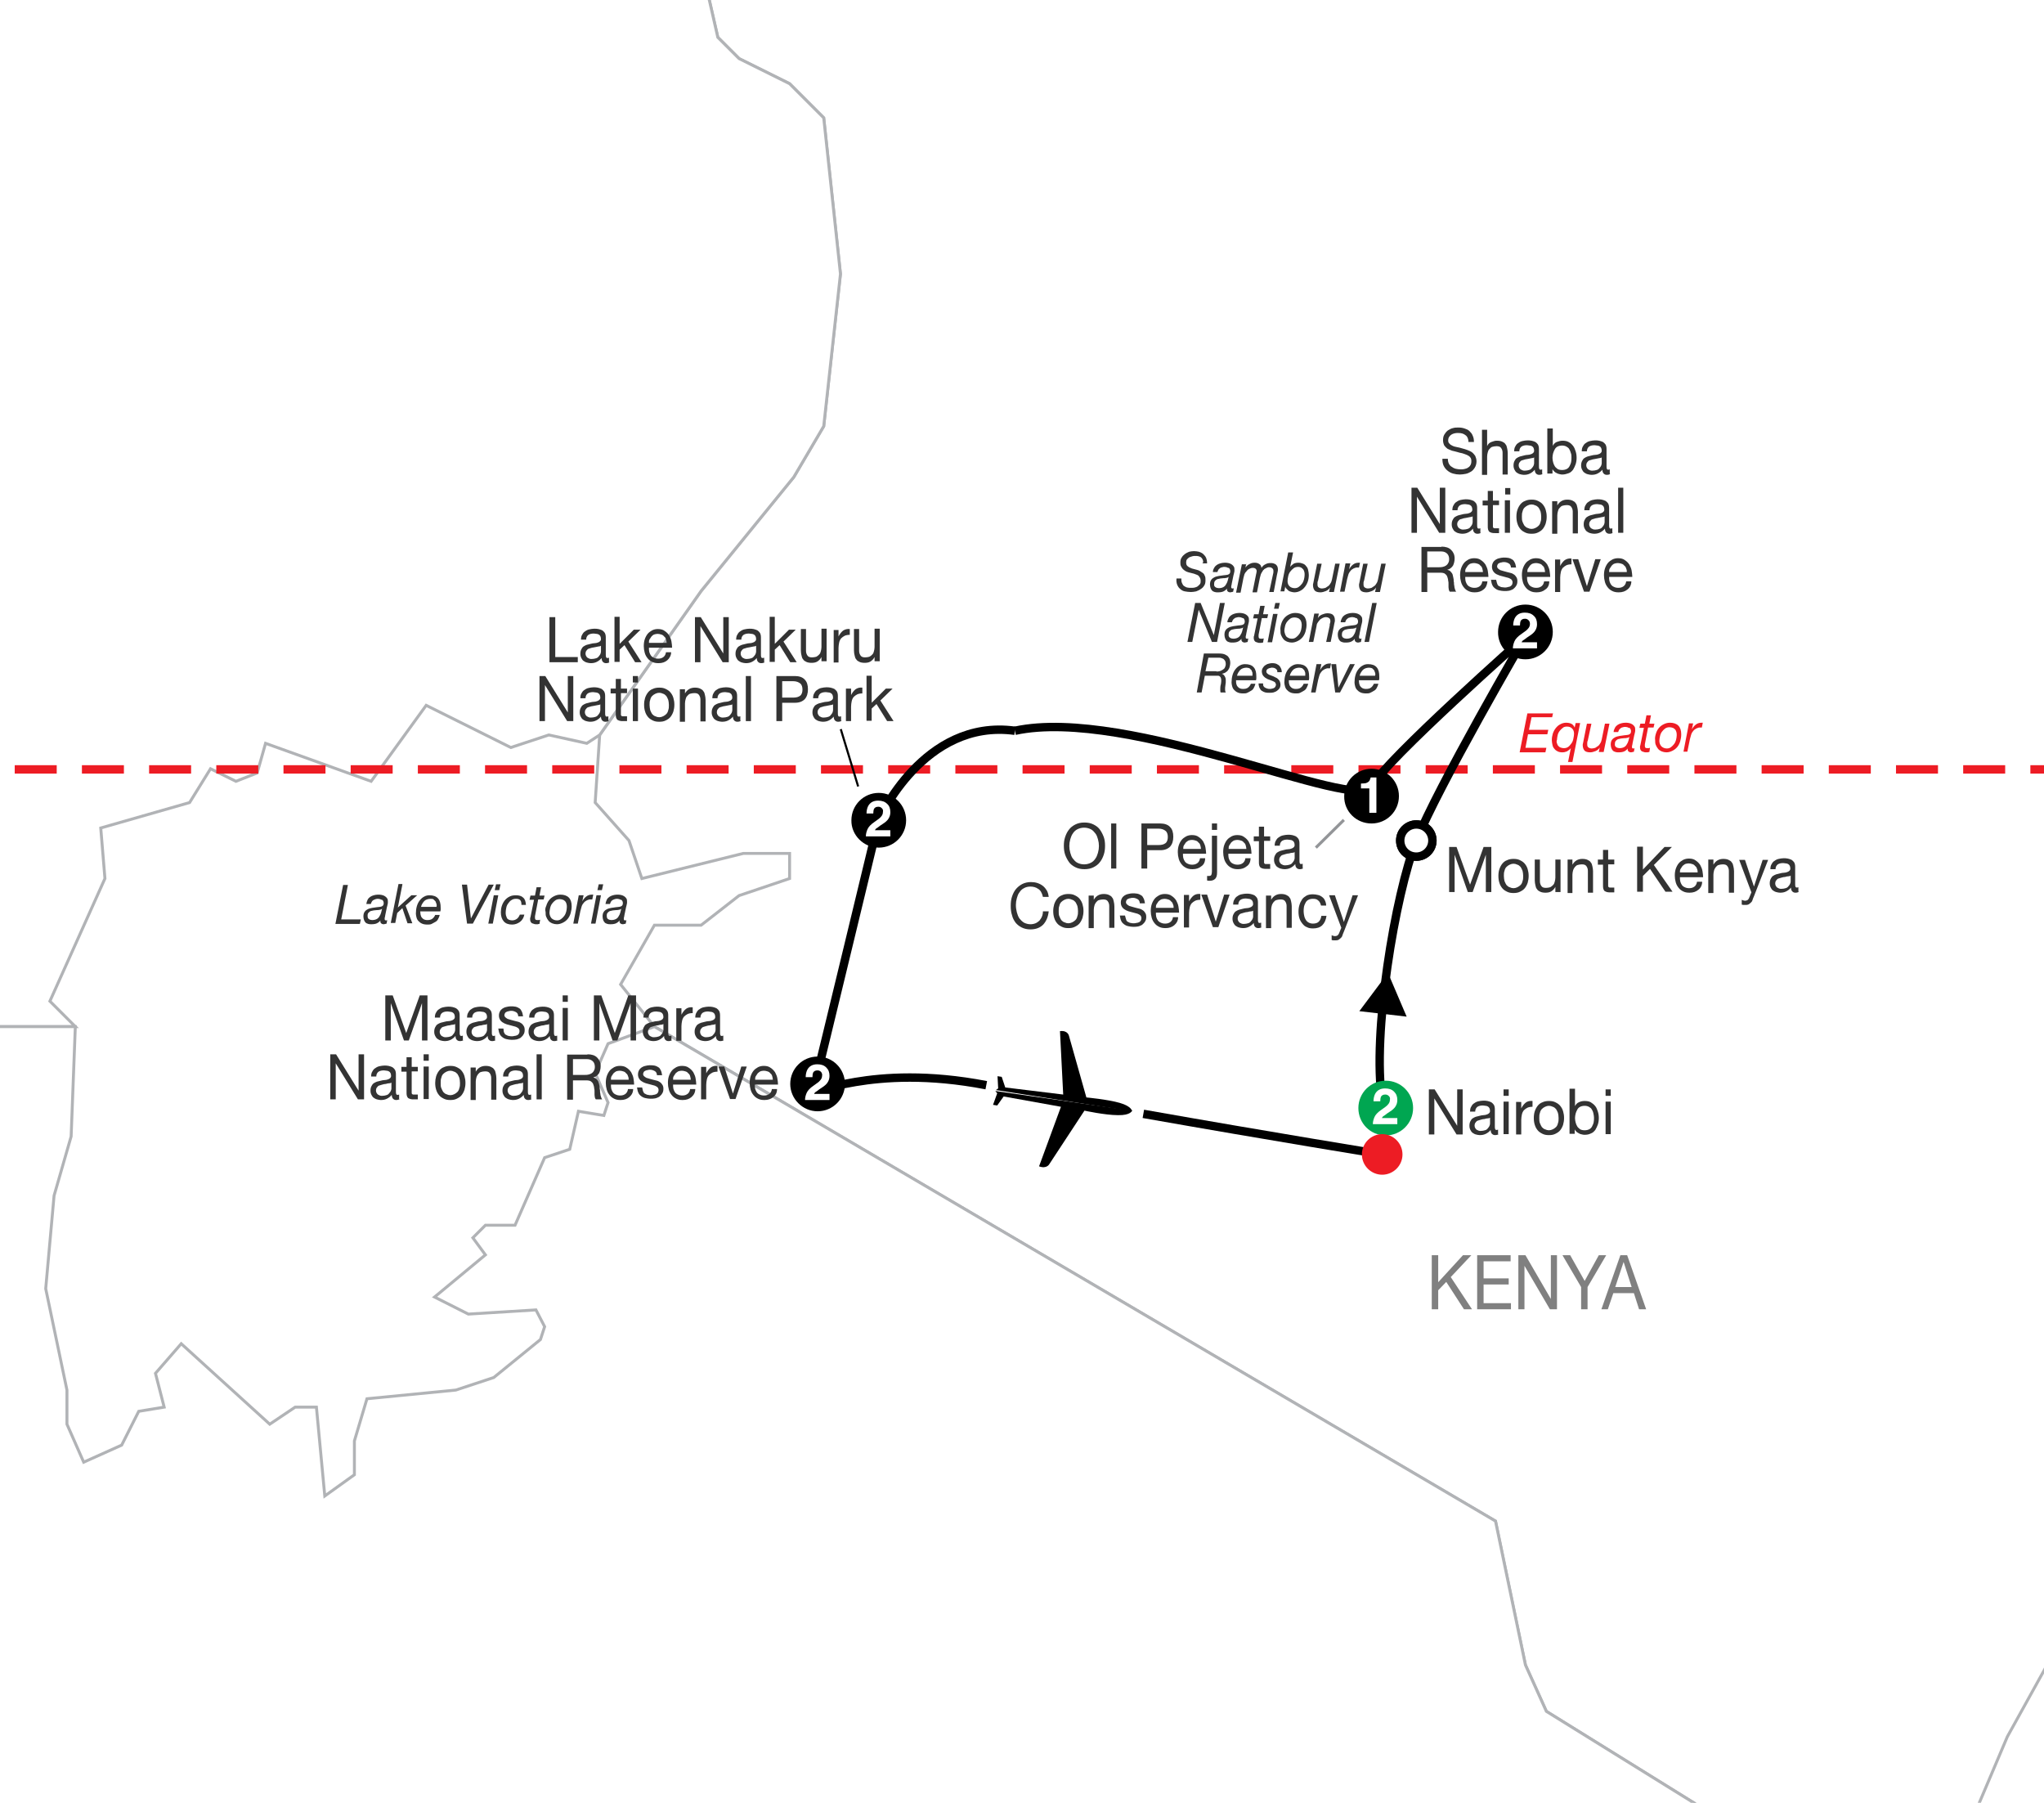 <?xml version="1.0" encoding="utf-8"?>
<!-- Generator: Adobe Illustrator 27.5.0, SVG Export Plug-In . SVG Version: 6.00 Build 0)  -->
<svg version="1.1" xmlns="http://www.w3.org/2000/svg" xmlns:xlink="http://www.w3.org/1999/xlink" x="0px" y="0px"
	 viewBox="0 0 635 560" style="enable-background:new 0 0 635 560;" xml:space="preserve">
<style type="text/css">
	.st0{fill:#FFFFFF;}
	.st1{fill:#D6D0BF;stroke:#B1B3B6;stroke-width:0.913;}
	.st2{fill:#E8E4DB;stroke:#B1B3B6;stroke-width:0.913;}
	.st3{fill:#FFFFFF;stroke:#B1B3B6;stroke-width:0.913;}
	.st4{fill:none;stroke:#ED1C24;stroke-width:2.609;stroke-dasharray:13.046,7.827;}
	.st5{fill:none;stroke:#000000;stroke-width:2.609;}
	.st6{fill:#ED1C24;}
	.st7{fill:#333333;}
	.st8{fill:#FFFDE3;stroke:#000000;stroke-width:2.609;}
	.st9{fill:#808080;}
	.st10{fill:#00A651;}
	.st11{fill:none;stroke:#000000;stroke-width:0.652;}
	.st12{fill:none;stroke:#939598;stroke-width:0.913;}
	.st13{display:none;}
	.st14{display:inline;}
	.st15{fill:#ED1C24;stroke:#ED1C24;stroke-width:2.609;}
</style>
<g id="Layer_1">
</g>
<g id="BACKGROUND">
</g>
<g id="OUTLINE">
	<rect x="-729.1" y="-2462.6" class="st0" width="2918.8" height="3992.3"/>
	<polygon class="st3" points="321.5,-101.4 292.6,-97.4 217.8,-98.7 202,-89.5 179.7,-61.9 186.3,-56.7 207.3,-51.4 207.3,-40.9 
		212.5,-34.4 223,11.6 229.6,18.2 245.3,26 255.9,36.6 261.1,85.1 255.9,132.4 246.6,148.2 217.8,183.6 186.3,228.3 184.9,249.3 
		195.4,261.1 199.4,272.9 230.9,265.1 245.3,265.1 245.3,272.9 229.6,278.2 217.8,287.4 203.3,287.4 192.8,305.8 203.3,318.9 
		464.6,472.5 473.9,517.2 480.4,531.6 584.2,596 597.3,589.4 609.1,573.7 623.6,539.5 649.8,492.2 655.1,469.9 664.2,450.2 
		670.8,442.4 698.4,427.9 703.7,410.8 712.9,399 732.5,392.4 752.3,370.1 752.3,363.5 711.5,313.6 710.2,33.9 744.4,1.1 
		774.6,-50.1 736.5,-48.8 691.8,-71.1 639.3,-58 619.6,-35.7 586.8,-18.6 554,-19.9 522.4,-27.8 500.1,-29.1 472.5,-38.3 
		456.8,-54.1 405.6,-85.6 381.9,-96.1 339.9,-94.8 	"/>
	<polygon class="st3" points="186.3,228.3 217.8,183.6 246.6,148.2 255.9,132.4 261.1,85.1 255.9,36.6 245.3,26 229.6,18.2 
		223,11.6 212.5,-34.4 207.3,-40.9 207.3,-51.4 186.3,-56.7 179.7,-61.9 179.7,-67.2 179.7,-61.9 144.2,-39.6 96.9,-39.6 
		78.6,-31.7 36.5,-25.2 28.7,-37 -1.5,-31.7 -17.3,-37 -35.7,-35.7 -46.2,-27.8 -54.1,14.2 -52.8,44.4 -42.3,62.8 -17.3,79.9 
		-19.9,78.6 -14.7,75.9 -9.4,79.9 -8.1,104.9 -17.3,120.6 -38.3,132.4 -64.6,166.6 -73.8,163.9 -75.1,153.4 -107.9,191.5 
		-119.7,213.8 -130.2,255.9 -135.5,342.5 -121,350.4 -109.2,347.8 -96.1,328.1 -79,321.5 -48.8,325.5 -39.6,318.9 23.4,318.9 
		15.5,311 32.6,272.9 31.3,257.2 58.9,249.3 65.4,238.8 73.3,242.7 79.9,240.1 82.5,230.9 115.3,242.7 132.4,219.1 158.7,232.2 
		170.5,228.3 182.3,230.9 	"/>
	<polygon class="st3" points="241.4,1117.4 295.2,1117.4 309.7,1110.8 320.2,1110.8 328.1,1113.4 342.5,1126.5 349.1,1127.9 
		371.4,1125.2 385.8,1116 438.4,1117.4 462,1097.6 492.2,1092.4 510.6,1101.6 535.6,1100.3 613.1,1072.7 653.7,1042.5 656.4,1032 
		652.5,1030.7 632.7,1022.8 626.2,1009.7 611.8,1000.5 609.1,976.8 606.5,967.7 598.6,961.1 601.2,944 584.2,916.4 589.4,909.8 
		582.8,903.3 573.6,873.1 576.3,863.9 584.2,862.6 585.5,835 581.5,825.8 586.8,800.9 597.3,787.7 597.3,782.5 589.4,765.4 
		569.7,744.4 548.7,728.6 546.1,720.8 546.1,706.3 584.2,596 480.4,531.6 473.9,517.2 464.6,472.5 203.3,318.9 188.9,324.2 
		184.9,333.3 188.9,342.5 187.6,346.5 179.7,345.2 177,357 169.2,359.6 160,380.6 150.8,380.6 146.9,384.5 150.8,389.8 135,402.9 
		145.5,408.2 166.5,406.9 169.2,412.1 167.9,416.1 153.4,427.9 141.6,431.8 114,434.5 110.1,447.6 110.1,458.1 100.9,464.7 
		98.3,437.1 91.7,437.1 83.8,442.4 56.3,417.4 48.3,426.6 51,437.1 43.1,438.4 37.8,448.9 26,454.2 20.8,442.4 20.8,431.8 
		14.2,400.3 16.8,371.4 22.1,353 23.4,318.9 -39.6,318.9 -48.8,325.5 -79,321.5 -55.4,359.6 -46.2,391.1 -50.1,404.3 -65.9,423.9 
		-72.4,431.8 -75.1,448.9 -69.8,459.4 -55.4,464.7 -52.8,485.7 -72.4,509.3 -80.3,529 -102.7,564.5 -140.7,576.3 -140.7,623.5 
		-130.2,636.7 -130.2,656.4 -122.4,691.8 -135.5,708.9 -130.2,727.3 -101.4,744.4 -76.4,770.7 -76.4,802.2 -64.6,832.4 -35.7,890.1 
		-17.3,892.8 11.6,920.4 24.7,923 62.8,940.1 91.7,945.3 100.9,954.5 115.3,962.4 128.5,962.4 137.7,971.6 158.7,966.3 170.5,974.2 
		174.4,967.7 190.2,971.6 204.6,987.3 209.9,997.8 217.8,1046.4 223,1056.9 221.7,1085.8 234.8,1100.3 	"/>
</g>
<g id="TEXT_ROUTES">
	<line class="st4" x1="-245.9" y1="239" x2="863.1" y2="239"/>
	<path class="st5" d="M429.4,341.9c-3.2-20.5,4-64,10.6-80.7c6.6-16.6,33.9-63.5,33.9-63.5s-43.4,38.4-47.8,46.6
		c-4.4,8.2-75.5-25-110.8-17.3"/>
	<path class="st5" d="M355.2,346c39.6,7,74.2,12.6,74.2,12.6"/>
	<path class="st5" d="M315.3,227c-28.4-3.9-42.3,27.7-42.3,27.7s-18.3,75.8-20.2,83.4c-0.8,3,17.4-8,53.6-1"/>
	<g>
		<path class="st6" d="M482.5,221.4l-0.3,1.4h-6.4l-0.8,3.9h6l-0.3,1.4h-6l-0.8,4.2h6.5l-0.3,1.4h-8l2.4-12.1H482.5z"/>
		<path class="st6" d="M487.1,236.9l0.9-4.5h0c-0.3,0.4-0.7,0.7-1.2,1c-0.5,0.2-0.9,0.3-1.5,0.3c-0.5,0-1-0.1-1.4-0.3
			s-0.7-0.4-1-0.8c-0.3-0.3-0.5-0.7-0.6-1.2c-0.1-0.5-0.2-1-0.2-1.5c0-0.7,0.1-1.3,0.3-2c0.2-0.6,0.5-1.2,0.9-1.7
			c0.4-0.5,0.8-0.9,1.4-1.2c0.5-0.3,1.2-0.5,1.8-0.5c0.6,0,1.2,0.1,1.6,0.3c0.5,0.2,0.8,0.6,1.1,1.2h0l0.3-1.4h1.4l-2.4,12.1H487.1z
			 M483.7,230.9c0.1,0.3,0.2,0.6,0.4,0.8s0.4,0.4,0.7,0.5s0.6,0.2,1,0.2c0.5,0,1-0.1,1.4-0.4s0.7-0.7,1-1.1c0.3-0.4,0.5-0.9,0.6-1.5
			c0.1-0.5,0.2-1,0.2-1.5c0-0.7-0.2-1.2-0.6-1.6s-0.9-0.6-1.6-0.6c-0.5,0-1,0.1-1.3,0.4c-0.4,0.3-0.7,0.6-1,1
			c-0.3,0.4-0.5,0.8-0.6,1.3s-0.2,1-0.2,1.4C483.5,230.3,483.6,230.6,483.7,230.9z"/>
		<path class="st6" d="M496.7,233.5l0.3-1.3h0c-0.3,0.5-0.8,0.9-1.3,1.1c-0.5,0.2-1.1,0.4-1.7,0.4c-0.8,0-1.4-0.2-1.7-0.5
			s-0.6-0.9-0.6-1.7c0-0.2,0-0.4,0.1-0.7s0.1-0.6,0.2-1l1-5h1.4l-1.1,5.1c0,0.1,0,0.2-0.1,0.3s0,0.3-0.1,0.4c0,0.1,0,0.3,0,0.4
			s0,0.2,0,0.3c0,0.4,0.1,0.7,0.4,0.9s0.6,0.3,1,0.3c0.4,0,0.7-0.1,1.1-0.2c0.3-0.2,0.6-0.4,0.9-0.6s0.5-0.6,0.7-0.9
			c0.2-0.3,0.3-0.7,0.4-1.1l1-4.9h1.4l-1.8,8.8H496.7z"/>
		<path class="st6" d="M501.7,226.1c0.2-0.4,0.5-0.7,0.8-0.9s0.7-0.4,1.1-0.5c0.4-0.1,0.8-0.2,1.3-0.2c0.4,0,0.8,0,1.2,0.1
			c0.4,0.1,0.7,0.2,1,0.4s0.5,0.4,0.7,0.7c0.2,0.3,0.2,0.7,0.2,1.1c0,0.2,0,0.5-0.1,0.8c-0.1,0.3-0.1,0.6-0.2,0.8l-0.5,2.4
			c0,0.2-0.1,0.4-0.1,0.6c-0.1,0.2-0.1,0.4-0.1,0.6c0,0.2,0,0.3,0.1,0.4s0.2,0.1,0.3,0.1c0.1,0,0.1,0,0.2,0c0.1,0,0.2-0.1,0.2-0.1
			l-0.2,1.1c-0.1,0-0.2,0.1-0.4,0.1c-0.2,0-0.3,0.1-0.4,0.1c-0.4,0-0.7-0.1-0.9-0.3c-0.2-0.2-0.3-0.5-0.2-0.9l0,0
			c-0.3,0.4-0.7,0.7-1.1,0.9c-0.4,0.2-1,0.3-1.7,0.3c-0.4,0-0.7,0-1-0.1c-0.3-0.1-0.6-0.2-0.8-0.4c-0.2-0.2-0.4-0.5-0.5-0.8
			c-0.1-0.3-0.2-0.7-0.2-1.1c0-0.6,0.1-1.1,0.4-1.5c0.3-0.4,0.6-0.6,1-0.8s0.9-0.3,1.4-0.4c0.5-0.1,1-0.1,1.4-0.2
			c0.4,0,0.7-0.1,0.9-0.1c0.3,0,0.5-0.1,0.7-0.2c0.2-0.1,0.3-0.2,0.4-0.4c0.1-0.2,0.1-0.4,0.1-0.7c0-0.2-0.1-0.4-0.2-0.6
			s-0.2-0.3-0.4-0.3s-0.3-0.1-0.5-0.2c-0.2,0-0.4-0.1-0.6-0.1c-0.3,0-0.5,0-0.8,0.1c-0.3,0.1-0.5,0.1-0.7,0.3s-0.4,0.3-0.5,0.5
			c-0.1,0.2-0.2,0.4-0.3,0.7h-1.4C501.3,226.9,501.5,226.5,501.7,226.1z M502.1,232.1c0.3,0.2,0.7,0.3,1,0.3c1.1,0,1.9-0.4,2.3-1.2
			c0.2-0.3,0.4-0.7,0.5-1.1c0.1-0.4,0.2-0.8,0.3-1.2h0c-0.2,0.1-0.4,0.3-0.7,0.3c-0.3,0.1-0.6,0.1-0.9,0.1c-0.3,0-0.7,0.1-1,0.1
			c-0.3,0.1-0.6,0.1-0.9,0.2c-0.3,0.1-0.5,0.3-0.7,0.5c-0.2,0.2-0.3,0.5-0.3,0.9C501.6,231.6,501.8,231.9,502.1,232.1z"/>
		<path class="st6" d="M514,224.7l-0.3,1.3h-1.7l-1,5.2c0,0.1,0,0.2,0,0.3c0,0.1,0,0.2,0,0.3c0,0.2,0.1,0.4,0.2,0.5
			c0.2,0.1,0.4,0.1,0.6,0.1c0.1,0,0.3,0,0.4,0s0.3-0.1,0.4-0.1l-0.2,1.3c-0.2,0-0.3,0-0.5,0.1c-0.2,0-0.3,0-0.5,0
			c-0.3,0-0.5,0-0.7-0.1s-0.4-0.1-0.6-0.2c-0.2-0.1-0.3-0.3-0.4-0.4c-0.1-0.2-0.2-0.4-0.2-0.7c0-0.1,0-0.2,0-0.4
			c0-0.1,0-0.2,0.1-0.4l1.1-5.4h-1.4l0.3-1.3h1.4l0.5-2.6h1.4l-0.5,2.6H514z"/>
		<path class="st6" d="M514.4,228c0.2-0.7,0.5-1.3,0.9-1.8c0.4-0.5,0.9-0.9,1.5-1.2c0.6-0.3,1.2-0.5,2-0.5c1.1,0,2,0.3,2.6,0.9
			s0.9,1.5,0.9,2.7c0,0.7-0.1,1.4-0.3,2.1c-0.2,0.7-0.5,1.3-0.9,1.8c-0.4,0.5-0.9,0.9-1.5,1.2s-1.2,0.5-1.9,0.5
			c-0.5,0-1-0.1-1.5-0.3c-0.4-0.2-0.8-0.4-1.1-0.8s-0.5-0.7-0.7-1.2s-0.2-0.9-0.2-1.5C514.1,229.3,514.2,228.7,514.4,228z
			 M516.1,231.8c0.4,0.4,1,0.7,1.7,0.7c0.5,0,0.9-0.1,1.3-0.4c0.4-0.3,0.7-0.6,1-1c0.3-0.4,0.5-0.9,0.6-1.3c0.1-0.5,0.2-0.9,0.2-1.4
			c0-0.3,0-0.7-0.1-1c-0.1-0.3-0.2-0.6-0.4-0.8c-0.2-0.2-0.4-0.4-0.7-0.5c-0.3-0.1-0.6-0.2-1-0.2c-0.5,0-1,0.1-1.4,0.4
			c-0.4,0.3-0.7,0.6-1,1c-0.3,0.4-0.5,0.9-0.6,1.4c-0.1,0.5-0.2,1-0.2,1.4C515.5,230.8,515.7,231.3,516.1,231.8z"/>
		<path class="st6" d="M526,224.7l-0.4,1.9h0c0.3-0.6,0.7-1.1,1.2-1.5c0.5-0.4,1.1-0.6,1.8-0.6c0.1,0,0.2,0,0.2,0c0.1,0,0.2,0,0.2,0
			l-0.3,1.5c0,0-0.1,0-0.2,0h-0.2c-0.2,0-0.3,0-0.4,0c-0.1,0-0.2,0-0.4,0.1c-0.4,0.1-0.7,0.3-1,0.5c-0.3,0.2-0.5,0.5-0.8,0.9
			c-0.2,0.3-0.3,0.6-0.4,1c-0.1,0.4-0.2,0.7-0.3,1.1l-0.8,3.9H523l1.7-8.8H526z"/>
	</g>
	<g>
		<path class="st7" d="M108.1,274.8l-2.1,10.8h6.1l-0.3,1.4h-7.6l2.4-12.1H108.1z"/>
		<path class="st7" d="M114.2,279.5c0.2-0.4,0.5-0.7,0.8-0.9s0.7-0.4,1.1-0.5s0.8-0.2,1.3-0.2c0.4,0,0.8,0,1.2,0.1
			c0.4,0.1,0.7,0.2,1,0.4s0.5,0.4,0.7,0.7c0.2,0.3,0.2,0.7,0.2,1.1c0,0.2,0,0.5-0.1,0.8c-0.1,0.3-0.1,0.6-0.2,0.8l-0.5,2.4
			c0,0.2-0.1,0.4-0.1,0.6c-0.1,0.2-0.1,0.4-0.1,0.6c0,0.2,0,0.3,0.1,0.4s0.2,0.1,0.3,0.1c0.1,0,0.1,0,0.2,0s0.2-0.1,0.2-0.1
			l-0.2,1.1c-0.1,0-0.2,0.1-0.4,0.1c-0.2,0-0.3,0.1-0.4,0.1c-0.4,0-0.7-0.1-0.9-0.3s-0.3-0.5-0.2-0.9l0,0c-0.3,0.4-0.7,0.7-1.1,0.9
			c-0.4,0.2-1,0.3-1.7,0.3c-0.4,0-0.7,0-1-0.1c-0.3-0.1-0.6-0.2-0.8-0.4c-0.2-0.2-0.4-0.5-0.5-0.8c-0.1-0.3-0.2-0.7-0.2-1.1
			c0-0.6,0.1-1.1,0.4-1.5c0.3-0.4,0.6-0.6,1-0.8s0.9-0.3,1.4-0.4c0.5-0.1,1-0.1,1.4-0.2c0.4,0,0.7-0.1,0.9-0.1
			c0.3,0,0.5-0.1,0.7-0.2s0.3-0.2,0.4-0.4c0.1-0.2,0.1-0.4,0.1-0.7c0-0.2-0.1-0.4-0.2-0.6c-0.1-0.1-0.2-0.3-0.4-0.3
			s-0.3-0.1-0.5-0.2c-0.2,0-0.4-0.1-0.6-0.1c-0.3,0-0.5,0-0.8,0.1c-0.3,0.1-0.5,0.2-0.7,0.3s-0.4,0.3-0.5,0.5
			c-0.1,0.2-0.2,0.4-0.3,0.7h-1.4C113.9,280.3,114,279.9,114.2,279.5z M114.6,285.5c0.3,0.2,0.7,0.3,1,0.3c1.1,0,1.9-0.4,2.3-1.2
			c0.2-0.3,0.4-0.7,0.5-1.1c0.1-0.4,0.2-0.8,0.3-1.2h0c-0.2,0.1-0.4,0.3-0.7,0.3c-0.3,0.1-0.6,0.1-0.9,0.1c-0.3,0-0.7,0.1-1,0.1
			c-0.3,0.1-0.6,0.1-0.9,0.2c-0.3,0.1-0.5,0.3-0.7,0.5s-0.3,0.5-0.3,0.9C114.2,285,114.3,285.3,114.6,285.5z"/>
		<path class="st7" d="M125,274.8l-1.4,7.1l0,0l4.2-3.8h1.8l-3.6,3.2l2.1,5.5h-1.5l-1.6-4.7l-1.6,1.5l-0.6,3.1h-1.4l2.4-12.1H125z"
			/>
		<path class="st7" d="M130.6,283.7c0,0.3,0.1,0.6,0.2,0.9s0.3,0.5,0.5,0.7c0.2,0.2,0.4,0.3,0.7,0.4c0.3,0.1,0.5,0.1,0.8,0.1
			c0.6,0,1.1-0.1,1.5-0.4s0.7-0.7,0.9-1.2h1.4c-0.1,0.5-0.3,0.9-0.5,1.3s-0.5,0.7-0.9,0.9s-0.7,0.4-1.1,0.6s-0.8,0.2-1.3,0.2
			c-0.7,0-1.3-0.1-1.7-0.3c-0.5-0.2-0.8-0.5-1.1-0.8s-0.5-0.7-0.6-1.1c-0.1-0.4-0.2-0.8-0.2-1.2c0-0.8,0.1-1.6,0.3-2.3
			c0.2-0.7,0.5-1.3,0.9-1.8c0.4-0.5,0.8-0.9,1.4-1.2c0.5-0.3,1.1-0.4,1.6-0.4c1.2,0,2.1,0.3,2.7,1c0.6,0.7,0.8,1.6,0.8,2.9
			c0,0.2,0,0.4,0,0.6s-0.1,0.4-0.1,0.5h-6.3C130.6,283.2,130.6,283.4,130.6,283.7z M135.6,280.8c-0.1-0.3-0.2-0.6-0.3-0.8
			c-0.2-0.2-0.4-0.4-0.6-0.6s-0.6-0.2-1-0.2c-0.4,0-0.8,0.1-1.1,0.2c-0.3,0.1-0.6,0.3-0.8,0.5c-0.2,0.2-0.4,0.5-0.6,0.8
			s-0.3,0.6-0.4,1h4.8C135.7,281.4,135.7,281.1,135.6,280.8z"/>
		<path class="st7" d="M145.1,286.9l-1.6-12.1h1.6l1.2,10.5h0l5.5-10.5h1.6l-6.5,12.1H145.1z"/>
		<path class="st7" d="M154.8,278.1l-1.7,8.8h-1.4l1.7-8.8H154.8z M153.7,276.5l0.4-1.8h1.4l-0.4,1.8H153.7z"/>
		<path class="st7" d="M161.6,279.6c-0.3-0.3-0.7-0.4-1.3-0.4c-0.5,0-1,0.1-1.4,0.4c-0.4,0.2-0.7,0.6-1,1c-0.3,0.4-0.5,0.8-0.6,1.3
			c-0.1,0.5-0.2,1-0.2,1.5c0,0.3,0,0.7,0.1,1c0.1,0.3,0.2,0.6,0.3,0.8s0.4,0.4,0.6,0.5c0.3,0.1,0.6,0.2,1,0.2c0.6,0,1.1-0.2,1.5-0.5
			c0.4-0.3,0.7-0.8,0.9-1.3h1.4c-0.2,1-0.7,1.8-1.4,2.3c-0.7,0.5-1.5,0.8-2.4,0.8c-1.1,0-2-0.3-2.6-1c-0.6-0.7-0.9-1.6-0.9-2.8
			c0-0.7,0.1-1.4,0.3-2c0.2-0.6,0.5-1.2,0.9-1.7c0.4-0.5,0.9-0.9,1.5-1.2c0.6-0.3,1.2-0.4,2-0.4c0.9,0,1.7,0.2,2.2,0.7
			c0.6,0.5,0.8,1.2,0.9,2.3H162C162,280.4,161.9,279.9,161.6,279.6z"/>
		<path class="st7" d="M169.2,278.1l-0.3,1.3h-1.7l-1,5.2c0,0.1,0,0.2,0,0.3c0,0.1,0,0.2,0,0.3c0,0.2,0.1,0.4,0.2,0.5
			c0.2,0.1,0.4,0.1,0.6,0.1c0.1,0,0.3,0,0.4,0c0.1,0,0.3-0.1,0.4-0.1l-0.2,1.3c-0.2,0-0.3,0-0.5,0.1c-0.2,0-0.3,0-0.5,0
			c-0.3,0-0.5,0-0.7-0.1s-0.4-0.1-0.6-0.2c-0.2-0.1-0.3-0.3-0.4-0.4c-0.1-0.2-0.2-0.4-0.2-0.7c0-0.1,0-0.2,0-0.4
			c0-0.1,0-0.2,0.1-0.4l1.1-5.4h-1.4l0.3-1.3h1.4l0.5-2.6h1.4l-0.5,2.6H169.2z"/>
		<path class="st7" d="M169.7,281.4c0.2-0.7,0.5-1.3,0.9-1.8c0.4-0.5,0.9-0.9,1.5-1.2c0.6-0.3,1.2-0.5,2-0.5c1.1,0,2,0.3,2.6,0.9
			s0.9,1.5,0.9,2.7c0,0.7-0.1,1.4-0.3,2.1c-0.2,0.7-0.5,1.3-0.9,1.8s-0.9,0.9-1.5,1.2c-0.6,0.3-1.2,0.5-1.9,0.5
			c-0.5,0-1-0.1-1.5-0.3c-0.4-0.2-0.8-0.4-1.1-0.8s-0.5-0.7-0.7-1.2c-0.2-0.4-0.2-0.9-0.2-1.5C169.3,282.7,169.4,282,169.7,281.4z
			 M171.3,285.2c0.4,0.4,1,0.7,1.7,0.7c0.5,0,0.9-0.1,1.3-0.4c0.4-0.3,0.7-0.6,1-1c0.3-0.4,0.5-0.9,0.6-1.3c0.1-0.5,0.2-0.9,0.2-1.4
			c0-0.3,0-0.7-0.1-1c-0.1-0.3-0.2-0.6-0.4-0.8c-0.2-0.2-0.4-0.4-0.7-0.5c-0.3-0.1-0.6-0.2-1-0.2c-0.5,0-1,0.1-1.4,0.4
			c-0.4,0.3-0.7,0.6-1,1c-0.3,0.4-0.5,0.9-0.6,1.4c-0.1,0.5-0.2,1-0.2,1.4C170.7,284.1,170.9,284.7,171.3,285.2z"/>
		<path class="st7" d="M181.3,278.1l-0.4,1.9h0c0.3-0.6,0.7-1.1,1.2-1.5c0.5-0.4,1.1-0.6,1.8-0.6c0.1,0,0.2,0,0.2,0
			c0.1,0,0.2,0,0.2,0l-0.3,1.5c0,0-0.1,0-0.2,0h-0.2c-0.2,0-0.3,0-0.4,0s-0.2,0-0.4,0.1c-0.4,0.1-0.7,0.3-1,0.5
			c-0.3,0.2-0.5,0.5-0.8,0.9c-0.2,0.3-0.3,0.6-0.4,1s-0.2,0.7-0.3,1.1l-0.8,3.9h-1.4l1.7-8.8H181.3z"/>
		<path class="st7" d="M186.7,278.1l-1.7,8.8h-1.4l1.7-8.8H186.7z M185.6,276.5l0.4-1.8h1.4l-0.4,1.8H185.6z"/>
		<path class="st7" d="M188.5,279.5c0.2-0.4,0.5-0.7,0.8-0.9s0.7-0.4,1.1-0.5s0.8-0.2,1.3-0.2c0.4,0,0.8,0,1.2,0.1
			c0.4,0.1,0.7,0.2,1,0.4s0.5,0.4,0.7,0.7c0.2,0.3,0.2,0.7,0.2,1.1c0,0.2,0,0.5-0.1,0.8c-0.1,0.3-0.1,0.6-0.2,0.8l-0.5,2.4
			c0,0.2-0.1,0.4-0.1,0.6c-0.1,0.2-0.1,0.4-0.1,0.6c0,0.2,0,0.3,0.1,0.4s0.2,0.1,0.3,0.1c0.1,0,0.1,0,0.2,0s0.2-0.1,0.2-0.1
			l-0.2,1.1c-0.1,0-0.2,0.1-0.4,0.1c-0.2,0-0.3,0.1-0.4,0.1c-0.4,0-0.7-0.1-0.9-0.3s-0.3-0.5-0.2-0.9l0,0c-0.3,0.4-0.7,0.7-1.1,0.9
			c-0.4,0.2-1,0.3-1.7,0.3c-0.4,0-0.7,0-1-0.1c-0.3-0.1-0.6-0.2-0.8-0.4c-0.2-0.2-0.4-0.5-0.5-0.8c-0.1-0.3-0.2-0.7-0.2-1.1
			c0-0.6,0.1-1.1,0.4-1.5c0.3-0.4,0.6-0.6,1-0.8s0.9-0.3,1.4-0.4c0.5-0.1,1-0.1,1.4-0.2c0.4,0,0.7-0.1,0.9-0.1
			c0.3,0,0.5-0.1,0.7-0.2s0.3-0.2,0.4-0.4c0.1-0.2,0.1-0.4,0.1-0.7c0-0.2-0.1-0.4-0.2-0.6c-0.1-0.1-0.2-0.3-0.4-0.3
			s-0.3-0.1-0.5-0.2c-0.2,0-0.4-0.1-0.6-0.1c-0.3,0-0.5,0-0.8,0.1c-0.3,0.1-0.5,0.2-0.7,0.3s-0.4,0.3-0.5,0.5
			c-0.1,0.2-0.2,0.4-0.3,0.7h-1.4C188.2,280.3,188.3,279.9,188.5,279.5z M188.9,285.5c0.3,0.2,0.7,0.3,1,0.3c1.1,0,1.9-0.4,2.3-1.2
			c0.2-0.3,0.4-0.7,0.5-1.1c0.1-0.4,0.2-0.8,0.3-1.2h0c-0.2,0.1-0.4,0.3-0.7,0.3c-0.3,0.1-0.6,0.1-0.9,0.1c-0.3,0-0.7,0.1-1,0.1
			c-0.3,0.1-0.6,0.1-0.9,0.2c-0.3,0.1-0.5,0.3-0.7,0.5s-0.3,0.5-0.3,0.9C188.5,285,188.6,285.3,188.9,285.5z"/>
	</g>
	<g>
		<path class="st7" d="M452.5,263.1l4.2,11.7l4.2-11.7h2.4v14h-1.7v-11.6h0l-4.1,11.6H456l-4.1-11.6h0v11.6h-1.7v-14H452.5z"/>
		<path class="st7" d="M465.8,270c0.2-0.6,0.5-1.2,0.9-1.7c0.4-0.5,0.9-0.9,1.5-1.1c0.6-0.3,1.3-0.4,2-0.4c0.8,0,1.4,0.1,2,0.4
			c0.6,0.3,1.1,0.6,1.5,1.1s0.7,1,0.9,1.7s0.3,1.3,0.3,2.1c0,0.7-0.1,1.4-0.3,2.1c-0.2,0.6-0.5,1.2-0.9,1.7
			c-0.4,0.5-0.9,0.8-1.5,1.1c-0.6,0.3-1.2,0.4-2,0.4c-0.8,0-1.4-0.1-2-0.4c-0.6-0.3-1.1-0.6-1.5-1.1c-0.4-0.5-0.7-1-0.9-1.7
			c-0.2-0.6-0.3-1.3-0.3-2.1C465.5,271.3,465.6,270.6,465.8,270z M467.4,273.7c0.2,0.5,0.4,0.9,0.6,1.2c0.3,0.3,0.6,0.6,1,0.7
			c0.4,0.2,0.8,0.3,1.2,0.3c0.4,0,0.8-0.1,1.2-0.3c0.4-0.2,0.7-0.4,1-0.7c0.3-0.3,0.5-0.7,0.6-1.2c0.2-0.5,0.2-1,0.2-1.6
			s-0.1-1.2-0.2-1.6c-0.2-0.5-0.4-0.9-0.6-1.2c-0.3-0.3-0.6-0.6-1-0.7c-0.4-0.2-0.8-0.3-1.2-0.3c-0.4,0-0.8,0.1-1.2,0.3
			c-0.4,0.2-0.7,0.4-1,0.7s-0.5,0.7-0.6,1.2c-0.2,0.5-0.2,1-0.2,1.6S467.3,273.2,467.4,273.7z"/>
		<path class="st7" d="M483.2,277.1v-1.6h0c-0.3,0.6-0.8,1.1-1.3,1.4c-0.5,0.3-1.1,0.4-1.8,0.4c-0.6,0-1.2-0.1-1.6-0.3
			c-0.4-0.2-0.8-0.4-1-0.8c-0.3-0.3-0.4-0.7-0.5-1.2s-0.2-0.9-0.2-1.5V267h1.6v6.8c0,0.6,0.2,1.1,0.5,1.5c0.3,0.4,0.8,0.5,1.4,0.5
			c0.5,0,0.9-0.1,1.3-0.2c0.4-0.2,0.6-0.4,0.9-0.7s0.4-0.6,0.5-1c0.1-0.4,0.2-0.8,0.2-1.3V267h1.6v10.1H483.2z"/>
		<path class="st7" d="M488.5,267v1.6h0c0.7-1.2,1.7-1.8,3.1-1.8c0.6,0,1.2,0.1,1.6,0.3c0.4,0.2,0.8,0.4,1,0.8
			c0.3,0.3,0.4,0.7,0.5,1.2s0.2,0.9,0.2,1.5v6.7h-1.6v-6.8c0-0.6-0.2-1.1-0.5-1.5c-0.3-0.4-0.8-0.5-1.4-0.5c-0.5,0-0.9,0.1-1.3,0.2
			s-0.6,0.4-0.9,0.7c-0.2,0.3-0.4,0.6-0.5,1c-0.1,0.4-0.2,0.8-0.2,1.3v5.7H487V267H488.5z"/>
		<path class="st7" d="M501.5,267v1.5h-1.9v6.3c0,0.2,0,0.4,0,0.5c0,0.1,0.1,0.2,0.2,0.3s0.2,0.1,0.4,0.1s0.4,0,0.6,0h0.7v1.5h-1.2
			c-0.4,0-0.8,0-1.1-0.1c-0.3-0.1-0.5-0.2-0.7-0.3c-0.2-0.2-0.3-0.4-0.4-0.7c-0.1-0.3-0.1-0.7-0.1-1.1v-6.4h-1.6V267h1.6v-3h1.6v3
			H501.5z"/>
		<path class="st7" d="M510.4,263.1v7l6.7-7h2.3l-5.6,5.6l5.8,8.3h-2.2l-4.8-7.1l-2.2,2.2v4.9h-1.8v-14H510.4z"/>
		<path class="st7" d="M527.6,276.4c-0.7,0.6-1.6,0.9-2.7,0.9c-0.8,0-1.4-0.1-2-0.4c-0.6-0.3-1-0.6-1.4-1.1c-0.4-0.5-0.7-1-0.9-1.7
			c-0.2-0.7-0.3-1.4-0.3-2.1c0-0.8,0.1-1.5,0.3-2.1s0.5-1.2,0.9-1.7c0.4-0.5,0.9-0.8,1.4-1.1c0.6-0.3,1.2-0.4,1.8-0.4
			c0.9,0,1.6,0.2,2.1,0.6c0.6,0.4,1,0.8,1.4,1.4c0.3,0.6,0.6,1.2,0.7,1.9c0.1,0.7,0.2,1.3,0.2,1.9h-7.2c0,0.4,0,0.9,0.1,1.3
			c0.1,0.4,0.3,0.8,0.5,1.1s0.6,0.6,0.9,0.7c0.4,0.2,0.8,0.3,1.4,0.3c0.7,0,1.2-0.2,1.6-0.5s0.7-0.8,0.8-1.5h1.6
			C528.8,275,528.3,275.9,527.6,276.4z M527.2,269.9c-0.1-0.4-0.3-0.7-0.6-0.9c-0.2-0.3-0.5-0.5-0.9-0.6c-0.3-0.1-0.7-0.2-1.1-0.2
			c-0.4,0-0.8,0.1-1.1,0.2c-0.3,0.2-0.6,0.4-0.8,0.6c-0.2,0.3-0.4,0.6-0.6,0.9s-0.2,0.7-0.2,1.1h5.5
			C527.4,270.7,527.4,270.3,527.2,269.9z"/>
		<path class="st7" d="M532.3,267v1.6h0c0.7-1.2,1.7-1.8,3.1-1.8c0.6,0,1.2,0.1,1.6,0.3c0.4,0.2,0.8,0.4,1,0.8
			c0.3,0.3,0.4,0.7,0.5,1.2s0.2,0.9,0.2,1.5v6.7h-1.6v-6.8c0-0.6-0.2-1.1-0.5-1.5c-0.3-0.4-0.8-0.5-1.4-0.5c-0.5,0-0.9,0.1-1.3,0.2
			s-0.6,0.4-0.9,0.7c-0.2,0.3-0.4,0.6-0.5,1c-0.1,0.4-0.2,0.8-0.2,1.3v5.7h-1.6V267H532.3z"/>
		<path class="st7" d="M544.9,278.4c-0.2,0.5-0.4,0.9-0.5,1.3s-0.4,0.6-0.6,0.8c-0.2,0.2-0.5,0.4-0.7,0.5c-0.3,0.1-0.6,0.1-0.9,0.1
			c-0.2,0-0.4,0-0.6,0c-0.2,0-0.4-0.1-0.5-0.1v-1.5c0.1,0.1,0.3,0.1,0.5,0.2c0.2,0,0.3,0.1,0.5,0.1c0.3,0,0.6-0.1,0.8-0.2
			c0.2-0.2,0.4-0.4,0.5-0.7l0.7-1.7l-3.8-10.1h1.8l2.8,8.3h0l2.7-8.3h1.7L544.9,278.4z"/>
		<path class="st7" d="M558.9,277c-0.3,0.2-0.7,0.3-1.1,0.3c-0.4,0-0.7-0.1-1-0.4c-0.2-0.2-0.4-0.6-0.4-1.2
			c-0.4,0.5-0.9,0.9-1.5,1.2s-1.2,0.4-1.9,0.4c-0.4,0-0.8-0.1-1.2-0.2c-0.4-0.1-0.7-0.3-1-0.5s-0.5-0.5-0.7-0.9
			c-0.2-0.4-0.3-0.8-0.3-1.3c0-0.6,0.1-1,0.3-1.4c0.2-0.4,0.4-0.7,0.7-0.9c0.3-0.2,0.7-0.4,1-0.5c0.4-0.1,0.8-0.2,1.2-0.3
			c0.4-0.1,0.8-0.2,1.2-0.2c0.4,0,0.7-0.1,1-0.2c0.3-0.1,0.5-0.2,0.7-0.4c0.2-0.2,0.3-0.4,0.3-0.7c0-0.4-0.1-0.7-0.2-0.9
			s-0.3-0.4-0.5-0.5c-0.2-0.1-0.4-0.2-0.7-0.2s-0.5-0.1-0.8-0.1c-0.7,0-1.2,0.1-1.7,0.4c-0.4,0.3-0.7,0.8-0.7,1.5h-1.6
			c0-0.6,0.1-1.2,0.4-1.6c0.2-0.4,0.5-0.8,0.9-1c0.4-0.3,0.8-0.5,1.3-0.6c0.5-0.1,1-0.2,1.5-0.2c0.4,0,0.9,0,1.3,0.1
			s0.8,0.2,1.2,0.4c0.3,0.2,0.6,0.5,0.8,0.8c0.2,0.4,0.3,0.8,0.3,1.4v5.2c0,0.4,0,0.7,0.1,0.9c0,0.2,0.2,0.3,0.4,0.3
			c0.1,0,0.3,0,0.5-0.1V277z M556.4,271.9c-0.2,0.2-0.5,0.3-0.8,0.3s-0.7,0.1-1,0.2c-0.4,0-0.7,0.1-1.1,0.2s-0.7,0.2-1,0.3
			s-0.5,0.3-0.7,0.6c-0.2,0.2-0.3,0.6-0.3,1c0,0.3,0.1,0.5,0.2,0.7s0.2,0.3,0.4,0.5c0.2,0.1,0.4,0.2,0.6,0.3
			c0.2,0.1,0.5,0.1,0.7,0.1c0.5,0,1-0.1,1.3-0.2c0.4-0.1,0.7-0.3,0.9-0.6c0.2-0.2,0.4-0.5,0.5-0.7c0.1-0.3,0.2-0.5,0.2-0.7V271.9z"
			/>
	</g>
	<g>
		<path class="st7" d="M330.9,260c0.3-0.9,0.7-1.7,1.2-2.3c0.5-0.7,1.2-1.2,2-1.6s1.7-0.6,2.8-0.6c1.1,0,2,0.2,2.8,0.6
			s1.5,0.9,2,1.6c0.5,0.7,0.9,1.5,1.2,2.3s0.4,1.8,0.4,2.7c0,1-0.1,1.9-0.4,2.8c-0.3,0.9-0.7,1.7-1.2,2.3c-0.5,0.7-1.2,1.2-2,1.6
			c-0.8,0.4-1.7,0.6-2.8,0.6c-1.1,0-2-0.2-2.8-0.6c-0.8-0.4-1.5-0.9-2-1.6c-0.5-0.7-0.9-1.5-1.2-2.3c-0.3-0.9-0.4-1.8-0.4-2.8
			C330.5,261.8,330.6,260.9,330.9,260z M332.5,264.9c0.2,0.7,0.4,1.3,0.8,1.8s0.8,1,1.4,1.3c0.6,0.3,1.3,0.5,2.1,0.5
			s1.5-0.2,2.1-0.5c0.6-0.3,1.1-0.8,1.4-1.3c0.4-0.5,0.6-1.2,0.8-1.8c0.2-0.7,0.3-1.4,0.3-2.1c0-0.7-0.1-1.4-0.3-2.1
			c-0.2-0.7-0.4-1.3-0.8-1.8c-0.4-0.5-0.8-1-1.4-1.3c-0.6-0.3-1.3-0.5-2.1-0.5s-1.5,0.2-2.1,0.5c-0.6,0.3-1.1,0.8-1.4,1.3
			c-0.4,0.5-0.6,1.2-0.8,1.8c-0.2,0.7-0.3,1.4-0.3,2.1C332.2,263.5,332.3,264.2,332.5,264.9z"/>
		<path class="st7" d="M346.8,255.8v14h-1.6v-14H346.8z"/>
		<path class="st7" d="M360.5,255.8c1.3,0,2.4,0.4,3,1.1c0.7,0.7,1,1.7,1,3s-0.3,2.3-1,3.1c-0.7,0.7-1.7,1.1-3,1.1h-4.1v5.7h-1.8
			v-14H360.5z M359.9,262.5c1,0,1.7-0.2,2.2-0.6c0.5-0.4,0.7-1.1,0.7-1.9s-0.2-1.5-0.7-1.9c-0.5-0.4-1.2-0.7-2.2-0.7h-3.5v5.1H359.9
			z"/>
		<path class="st7" d="M373.2,269.1c-0.7,0.6-1.6,0.9-2.7,0.9c-0.8,0-1.4-0.1-2-0.4c-0.6-0.3-1-0.6-1.4-1.1c-0.4-0.5-0.7-1-0.9-1.7
			c-0.2-0.7-0.3-1.4-0.3-2.1c0-0.8,0.1-1.5,0.3-2.1s0.5-1.2,0.9-1.7c0.4-0.5,0.9-0.8,1.4-1.1c0.6-0.3,1.2-0.4,1.8-0.4
			c0.9,0,1.6,0.2,2.1,0.6c0.6,0.4,1,0.8,1.4,1.4c0.3,0.6,0.6,1.2,0.7,1.9c0.1,0.7,0.2,1.3,0.2,1.9h-7.2c0,0.4,0,0.9,0.1,1.3
			c0.1,0.4,0.3,0.8,0.5,1.1s0.6,0.6,0.9,0.7c0.4,0.2,0.8,0.3,1.4,0.3c0.7,0,1.2-0.2,1.6-0.5s0.7-0.8,0.8-1.5h1.6
			C374.4,267.7,374,268.6,373.2,269.1z M372.9,262.6c-0.1-0.4-0.3-0.7-0.6-0.9c-0.2-0.3-0.5-0.5-0.9-0.6c-0.3-0.1-0.7-0.2-1.1-0.2
			c-0.4,0-0.8,0.1-1.1,0.2c-0.3,0.2-0.6,0.4-0.8,0.6c-0.2,0.3-0.4,0.6-0.6,0.9s-0.2,0.7-0.2,1.1h5.5
			C373.1,263.4,373,263,372.9,262.6z"/>
		<path class="st7" d="M377.5,273c-0.4,0.4-1,0.6-1.7,0.6c-0.3,0-0.6,0-0.8-0.1v-1.4c0.1,0,0.1,0,0.2,0c0,0,0.1,0,0.1,0h0.3
			c0.3,0,0.6-0.1,0.7-0.3s0.2-0.6,0.2-1.1v-11.1h1.6v11.4C378.1,272,377.9,272.6,377.5,273z M376.5,257.8v-2h1.6v2H376.5z"/>
		<path class="st7" d="M387.3,269.1c-0.7,0.6-1.6,0.9-2.7,0.9c-0.8,0-1.4-0.1-2-0.4c-0.6-0.3-1-0.6-1.4-1.1c-0.4-0.5-0.7-1-0.9-1.7
			c-0.2-0.7-0.3-1.4-0.3-2.1c0-0.8,0.1-1.5,0.3-2.1s0.5-1.2,0.9-1.7c0.4-0.5,0.9-0.8,1.4-1.1c0.6-0.3,1.2-0.4,1.8-0.4
			c0.9,0,1.6,0.2,2.1,0.6c0.6,0.4,1,0.8,1.4,1.4c0.3,0.6,0.6,1.2,0.7,1.9c0.1,0.7,0.2,1.3,0.2,1.9h-7.2c0,0.4,0,0.9,0.1,1.3
			c0.1,0.4,0.3,0.8,0.5,1.1s0.6,0.6,0.9,0.7c0.4,0.2,0.8,0.3,1.4,0.3c0.7,0,1.2-0.2,1.6-0.5s0.7-0.8,0.8-1.5h1.6
			C388.5,267.7,388.1,268.6,387.3,269.1z M387,262.6c-0.1-0.4-0.3-0.7-0.6-0.9c-0.2-0.3-0.5-0.5-0.9-0.6c-0.3-0.1-0.7-0.2-1.1-0.2
			c-0.4,0-0.8,0.1-1.1,0.2c-0.3,0.2-0.6,0.4-0.8,0.6c-0.2,0.3-0.4,0.6-0.6,0.9s-0.2,0.7-0.2,1.1h5.5
			C387.2,263.4,387.1,263,387,262.6z"/>
		<path class="st7" d="M394.6,259.7v1.5h-1.9v6.3c0,0.2,0,0.4,0,0.5c0,0.1,0.1,0.2,0.2,0.3s0.2,0.1,0.4,0.1s0.4,0,0.6,0h0.7v1.5
			h-1.2c-0.4,0-0.8,0-1.1-0.1c-0.3-0.1-0.5-0.2-0.7-0.3c-0.2-0.2-0.3-0.4-0.4-0.7c-0.1-0.3-0.1-0.7-0.1-1.1v-6.4h-1.6v-1.5h1.6v-3
			h1.6v3H394.6z"/>
		<path class="st7" d="M404.9,269.7c-0.3,0.2-0.7,0.3-1.1,0.3c-0.4,0-0.7-0.1-1-0.4c-0.2-0.2-0.4-0.6-0.4-1.2
			c-0.4,0.5-0.9,0.9-1.5,1.2s-1.2,0.4-1.9,0.4c-0.4,0-0.8-0.1-1.2-0.2c-0.4-0.1-0.7-0.3-1-0.5s-0.5-0.5-0.7-0.9
			c-0.2-0.4-0.3-0.8-0.3-1.3c0-0.6,0.1-1,0.3-1.4c0.2-0.4,0.4-0.7,0.7-0.9c0.3-0.2,0.7-0.4,1-0.5c0.4-0.1,0.8-0.2,1.2-0.3
			c0.4-0.1,0.8-0.2,1.2-0.2c0.4,0,0.7-0.1,1-0.2c0.3-0.1,0.5-0.2,0.7-0.4c0.2-0.2,0.3-0.4,0.3-0.7c0-0.4-0.1-0.7-0.2-0.9
			s-0.3-0.4-0.5-0.5c-0.2-0.1-0.4-0.2-0.7-0.2s-0.5-0.1-0.8-0.1c-0.7,0-1.2,0.1-1.7,0.4c-0.4,0.3-0.7,0.8-0.7,1.5h-1.6
			c0-0.6,0.1-1.2,0.4-1.6c0.2-0.4,0.5-0.8,0.9-1c0.4-0.3,0.8-0.5,1.3-0.6c0.5-0.1,1-0.2,1.5-0.2c0.4,0,0.9,0,1.3,0.1
			s0.8,0.2,1.2,0.4c0.3,0.2,0.6,0.5,0.8,0.8c0.2,0.4,0.3,0.8,0.3,1.4v5.2c0,0.4,0,0.7,0.1,0.9c0,0.2,0.2,0.3,0.4,0.3
			c0.1,0,0.3,0,0.5-0.1V269.7z M402.3,264.6c-0.2,0.2-0.5,0.3-0.8,0.3s-0.7,0.1-1,0.2c-0.4,0-0.7,0.1-1.1,0.2s-0.7,0.2-1,0.3
			s-0.5,0.3-0.7,0.6c-0.2,0.2-0.3,0.6-0.3,1c0,0.3,0.1,0.5,0.2,0.7s0.2,0.3,0.4,0.5c0.2,0.1,0.4,0.2,0.6,0.3
			c0.2,0.1,0.5,0.1,0.7,0.1c0.5,0,1-0.1,1.3-0.2c0.4-0.1,0.7-0.3,0.9-0.6c0.2-0.2,0.4-0.5,0.5-0.7c0.1-0.3,0.2-0.5,0.2-0.7V264.6z"
			/>
		<path class="st7" d="M322.5,276.1c-0.7-0.5-1.5-0.7-2.4-0.7c-0.8,0-1.5,0.2-2,0.5c-0.6,0.3-1,0.7-1.4,1.3
			c-0.4,0.5-0.6,1.1-0.8,1.8c-0.2,0.7-0.3,1.4-0.3,2.1c0,0.8,0.1,1.5,0.3,2.3c0.2,0.7,0.4,1.3,0.8,1.9c0.4,0.5,0.8,0.9,1.4,1.3
			c0.6,0.3,1.3,0.5,2,0.5c0.6,0,1.1-0.1,1.6-0.3c0.5-0.2,0.8-0.5,1.2-0.8c0.3-0.4,0.6-0.8,0.8-1.3c0.2-0.5,0.3-1,0.3-1.6h1.8
			c-0.2,1.8-0.8,3.1-1.7,4.1c-1,1-2.3,1.5-4,1.5c-1,0-1.9-0.2-2.7-0.6c-0.8-0.4-1.4-0.9-1.9-1.5c-0.5-0.7-0.9-1.4-1.1-2.3
			c-0.3-0.9-0.4-1.8-0.4-2.9s0.1-2,0.4-2.9s0.7-1.7,1.2-2.3s1.2-1.2,2-1.6s1.7-0.6,2.7-0.6c0.7,0,1.4,0.1,2,0.3
			c0.6,0.2,1.2,0.5,1.7,0.9c0.5,0.4,0.9,0.9,1.2,1.4s0.5,1.2,0.6,2h-1.8C323.7,277.3,323.2,276.5,322.5,276.1z"/>
		<path class="st7" d="M327.5,280.9c0.2-0.6,0.5-1.2,0.9-1.7c0.4-0.5,0.9-0.9,1.5-1.1c0.6-0.3,1.3-0.4,2-0.4c0.8,0,1.4,0.1,2,0.4
			c0.6,0.3,1.1,0.6,1.5,1.1s0.7,1,0.9,1.7s0.3,1.3,0.3,2.1c0,0.7-0.1,1.4-0.3,2.1c-0.2,0.6-0.5,1.2-0.9,1.7
			c-0.4,0.5-0.9,0.8-1.5,1.1c-0.6,0.3-1.2,0.4-2,0.4c-0.8,0-1.4-0.1-2-0.4c-0.6-0.3-1.1-0.6-1.5-1.1c-0.4-0.5-0.7-1-0.9-1.7
			c-0.2-0.6-0.3-1.3-0.3-2.1C327.2,282.3,327.3,281.6,327.5,280.9z M329.1,284.6c0.2,0.5,0.4,0.9,0.6,1.2c0.3,0.3,0.6,0.6,1,0.7
			c0.4,0.2,0.8,0.3,1.2,0.3c0.4,0,0.8-0.1,1.2-0.3c0.4-0.2,0.7-0.4,1-0.7c0.3-0.3,0.5-0.7,0.6-1.2c0.2-0.5,0.2-1,0.2-1.6
			s-0.1-1.2-0.2-1.6c-0.2-0.5-0.4-0.9-0.6-1.2c-0.3-0.3-0.6-0.6-1-0.7c-0.4-0.2-0.8-0.3-1.2-0.3c-0.4,0-0.8,0.1-1.2,0.3
			c-0.4,0.2-0.7,0.4-1,0.7s-0.5,0.7-0.6,1.2c-0.2,0.5-0.2,1-0.2,1.6S328.9,284.2,329.1,284.6z"/>
		<path class="st7" d="M339.8,277.9v1.6h0c0.7-1.2,1.7-1.8,3.1-1.8c0.6,0,1.2,0.1,1.6,0.3c0.4,0.2,0.8,0.4,1,0.8
			c0.3,0.3,0.4,0.7,0.5,1.2s0.2,0.9,0.2,1.5v6.7h-1.6v-6.8c0-0.6-0.2-1.1-0.5-1.5c-0.3-0.4-0.8-0.5-1.4-0.5c-0.5,0-0.9,0.1-1.3,0.2
			s-0.6,0.4-0.9,0.7c-0.2,0.3-0.4,0.6-0.5,1c-0.1,0.4-0.2,0.8-0.2,1.3v5.7h-1.6v-10.1H339.8z"/>
		<path class="st7" d="M349.9,285.8c0.1,0.3,0.3,0.5,0.6,0.6c0.2,0.1,0.5,0.3,0.8,0.3c0.3,0.1,0.6,0.1,0.9,0.1c0.2,0,0.5,0,0.8-0.1
			c0.3,0,0.5-0.1,0.8-0.2s0.4-0.3,0.6-0.5c0.1-0.2,0.2-0.5,0.2-0.8c0-0.4-0.2-0.8-0.5-1s-0.7-0.4-1.2-0.5c-0.5-0.1-1-0.3-1.5-0.4
			c-0.5-0.1-1.1-0.3-1.5-0.5s-0.9-0.5-1.2-0.9c-0.3-0.4-0.5-0.9-0.5-1.5c0-0.5,0.1-0.9,0.3-1.3c0.2-0.4,0.5-0.7,0.8-0.9
			s0.7-0.4,1.2-0.5c0.4-0.1,0.9-0.2,1.3-0.2c0.5,0,1,0,1.5,0.1c0.5,0.1,0.9,0.3,1.2,0.5c0.4,0.2,0.6,0.6,0.8,1
			c0.2,0.4,0.3,0.9,0.4,1.5h-1.6c0-0.3-0.1-0.6-0.2-0.8c-0.1-0.2-0.3-0.4-0.5-0.5c-0.2-0.1-0.4-0.2-0.7-0.3s-0.5-0.1-0.8-0.1
			c-0.2,0-0.5,0-0.7,0.1c-0.2,0-0.5,0.1-0.7,0.2s-0.4,0.2-0.5,0.4s-0.2,0.4-0.2,0.6c0,0.3,0.1,0.5,0.3,0.7c0.2,0.2,0.4,0.3,0.7,0.5
			c0.3,0.1,0.6,0.2,1,0.3s0.7,0.2,1.1,0.3c0.4,0.1,0.8,0.2,1.2,0.3c0.4,0.1,0.7,0.3,1,0.5c0.3,0.2,0.5,0.5,0.7,0.8s0.3,0.7,0.3,1.2
			c0,0.6-0.1,1.1-0.4,1.5c-0.2,0.4-0.6,0.7-0.9,1c-0.4,0.2-0.8,0.4-1.3,0.5c-0.5,0.1-1,0.1-1.5,0.1c-0.5,0-1-0.1-1.5-0.2
			s-0.9-0.3-1.3-0.6c-0.4-0.3-0.7-0.6-0.9-1.1c-0.2-0.4-0.3-1-0.4-1.6h1.6C349.7,285.2,349.8,285.5,349.9,285.8z"/>
		<path class="st7" d="M364.8,287.4c-0.7,0.6-1.6,0.9-2.7,0.9c-0.8,0-1.4-0.1-2-0.4c-0.6-0.3-1-0.6-1.4-1.1c-0.4-0.5-0.7-1-0.9-1.7
			c-0.2-0.7-0.3-1.4-0.3-2.1c0-0.8,0.1-1.5,0.3-2.1s0.5-1.2,0.9-1.7c0.4-0.5,0.9-0.8,1.4-1.1c0.6-0.3,1.2-0.4,1.8-0.4
			c0.9,0,1.6,0.2,2.1,0.6c0.6,0.4,1,0.8,1.4,1.4c0.3,0.6,0.6,1.2,0.7,1.9c0.1,0.7,0.2,1.3,0.2,1.9h-7.2c0,0.4,0,0.9,0.1,1.3
			c0.1,0.4,0.3,0.8,0.5,1.1s0.6,0.6,0.9,0.7c0.4,0.2,0.8,0.3,1.4,0.3c0.7,0,1.2-0.2,1.6-0.5s0.7-0.8,0.8-1.5h1.6
			C366,286,365.5,286.8,364.8,287.4z M364.4,280.9c-0.1-0.4-0.3-0.7-0.6-0.9c-0.2-0.3-0.5-0.5-0.9-0.6c-0.3-0.1-0.7-0.2-1.1-0.2
			c-0.4,0-0.8,0.1-1.1,0.2c-0.3,0.2-0.6,0.4-0.8,0.6c-0.2,0.3-0.4,0.6-0.6,0.9s-0.2,0.7-0.2,1.1h5.5
			C364.6,281.6,364.6,281.3,364.4,280.9z"/>
		<path class="st7" d="M369.4,277.9v2.1h0c0.4-0.8,0.9-1.4,1.4-1.8s1.3-0.6,2.1-0.5v1.8c-0.6,0-1.2,0.1-1.6,0.3s-0.8,0.5-1.1,0.8
			c-0.3,0.4-0.5,0.8-0.6,1.3c-0.1,0.5-0.2,1.1-0.2,1.7v4.5h-1.6v-10.1H369.4z"/>
		<path class="st7" d="M376.8,288l-3.6-10.1h1.8l2.7,8.4h0l2.6-8.4h1.7l-3.5,10.1H376.8z"/>
		<path class="st7" d="M392,288c-0.3,0.2-0.7,0.3-1.1,0.3c-0.4,0-0.7-0.1-1-0.4c-0.2-0.2-0.4-0.6-0.4-1.2c-0.4,0.5-0.9,0.9-1.5,1.2
			s-1.2,0.4-1.9,0.4c-0.4,0-0.8-0.1-1.2-0.2c-0.4-0.1-0.7-0.3-1-0.5s-0.5-0.5-0.7-0.9c-0.2-0.4-0.3-0.8-0.3-1.3c0-0.6,0.1-1,0.3-1.4
			c0.2-0.4,0.4-0.7,0.7-0.9c0.3-0.2,0.7-0.4,1-0.5c0.4-0.1,0.8-0.2,1.2-0.3c0.4-0.1,0.8-0.2,1.2-0.2c0.4,0,0.7-0.1,1-0.2
			c0.3-0.1,0.5-0.2,0.7-0.4c0.2-0.2,0.3-0.4,0.3-0.7c0-0.4-0.1-0.7-0.2-0.9s-0.3-0.4-0.5-0.5c-0.2-0.1-0.4-0.2-0.7-0.2
			s-0.5-0.1-0.8-0.1c-0.7,0-1.2,0.1-1.7,0.4c-0.4,0.3-0.7,0.8-0.7,1.5h-1.6c0-0.6,0.1-1.2,0.4-1.6c0.2-0.4,0.5-0.8,0.9-1
			c0.4-0.3,0.8-0.5,1.3-0.6c0.5-0.1,1-0.2,1.5-0.2c0.4,0,0.9,0,1.3,0.1s0.8,0.2,1.2,0.4c0.3,0.2,0.6,0.5,0.8,0.8
			c0.2,0.4,0.3,0.8,0.3,1.4v5.2c0,0.4,0,0.7,0.1,0.9c0,0.2,0.2,0.3,0.4,0.3c0.1,0,0.3,0,0.5-0.1V288z M389.4,282.8
			c-0.2,0.2-0.5,0.3-0.8,0.3s-0.7,0.1-1,0.2c-0.4,0-0.7,0.1-1.1,0.2s-0.7,0.2-1,0.3s-0.5,0.3-0.7,0.6c-0.2,0.2-0.3,0.6-0.3,1
			c0,0.3,0.1,0.5,0.2,0.7s0.2,0.3,0.4,0.5c0.2,0.1,0.4,0.2,0.6,0.3c0.2,0.1,0.5,0.1,0.7,0.1c0.5,0,1-0.1,1.3-0.2
			c0.4-0.1,0.7-0.3,0.9-0.6c0.2-0.2,0.4-0.5,0.5-0.7c0.1-0.3,0.2-0.5,0.2-0.7V282.8z"/>
		<path class="st7" d="M394.9,277.9v1.6h0c0.7-1.2,1.7-1.8,3.1-1.8c0.6,0,1.2,0.1,1.6,0.3c0.4,0.2,0.8,0.4,1,0.8
			c0.3,0.3,0.4,0.7,0.5,1.2s0.2,0.9,0.2,1.5v6.7h-1.6v-6.8c0-0.6-0.2-1.1-0.5-1.5c-0.3-0.4-0.8-0.5-1.4-0.5c-0.5,0-0.9,0.1-1.3,0.2
			s-0.6,0.4-0.9,0.7c-0.2,0.3-0.4,0.6-0.5,1c-0.1,0.4-0.2,0.8-0.2,1.3v5.7h-1.6v-10.1H394.9z"/>
		<path class="st7" d="M409.5,279.7c-0.4-0.4-0.9-0.5-1.6-0.5c-0.6,0-1,0.1-1.4,0.3c-0.4,0.2-0.7,0.5-0.9,0.9s-0.4,0.8-0.5,1.3
			c-0.1,0.5-0.1,1-0.1,1.5c0,0.5,0.1,0.9,0.2,1.4s0.3,0.8,0.5,1.2c0.2,0.3,0.5,0.6,0.9,0.8c0.4,0.2,0.8,0.3,1.3,0.3
			c0.8,0,1.4-0.2,1.8-0.6c0.4-0.4,0.7-1,0.8-1.8h1.6c-0.2,1.3-0.6,2.2-1.3,2.9c-0.7,0.7-1.7,1-2.9,1c-0.7,0-1.4-0.1-1.9-0.4
			c-0.6-0.2-1-0.6-1.4-1.1c-0.4-0.5-0.7-1-0.9-1.6c-0.2-0.6-0.3-1.3-0.3-2.1c0-0.8,0.1-1.5,0.3-2.1c0.2-0.7,0.5-1.2,0.8-1.7
			s0.9-0.9,1.4-1.2c0.6-0.3,1.2-0.4,2-0.4c0.5,0,1.1,0.1,1.5,0.2c0.5,0.1,0.9,0.3,1.3,0.6c0.4,0.3,0.7,0.6,0.9,1.1
			c0.2,0.4,0.4,1,0.4,1.6h-1.6C410.2,280.5,409.9,280,409.5,279.7z"/>
		<path class="st7" d="M417.5,289.4c-0.2,0.5-0.4,0.9-0.5,1.3s-0.4,0.6-0.6,0.8c-0.2,0.2-0.5,0.4-0.7,0.5c-0.3,0.1-0.6,0.1-0.9,0.1
			c-0.2,0-0.4,0-0.6,0c-0.2,0-0.4-0.1-0.5-0.1v-1.5c0.1,0.1,0.3,0.1,0.5,0.2c0.2,0,0.3,0.1,0.5,0.1c0.3,0,0.6-0.1,0.8-0.2
			c0.2-0.2,0.4-0.4,0.5-0.7l0.7-1.7l-3.8-10.1h1.8l2.8,8.3h0l2.7-8.3h1.7L417.5,289.4z"/>
	</g>
	<g>
		<g>
			<path class="st8" d="M440,266.1c2.7,0,5-2.2,5-5c0-2.7-2.2-5-5-5c-2.7,0-5,2.2-5,5C435,263.9,437.2,266.1,440,266.1z"/>
		</g>
		<g>
			<path class="st0" d="M440,266.1c2.7,0,5-2.2,5-5c0-2.7-2.2-5-5-5c-2.7,0-5,2.2-5,5C435,263.9,437.2,266.1,440,266.1z"/>
		</g>
		<g>
			<path class="st5" d="M440,266.1c2.7,0,5-2.2,5-5c0-2.7-2.2-5-5-5c-2.7,0-5,2.2-5,5C435,263.9,437.2,266.1,440,266.1z"/>
		</g>
	</g>
	<g>
		<path class="st9" d="M446.8,389.9v8.4l7.7-8.4h2.6l-6.4,6.8l6.6,10h-2.5l-5.5-8.5l-2.5,2.6v5.9h-2v-16.8H446.8z"/>
		<path class="st9" d="M469.3,389.9v1.9h-8.4v5.3h7.8v1.9h-7.8v5.8h8.5v1.9h-10.5v-16.8H469.3z"/>
		<path class="st9" d="M473.9,389.9l7.9,13.6h0v-13.6h1.9v16.8h-2.2l-7.9-13.5h0v13.5h-1.9v-16.8H473.9z"/>
		<path class="st9" d="M493.2,406.7h-2v-6.9l-5.8-9.9h2.4l4.5,8l4.4-8h2.3l-5.8,9.9V406.7z"/>
		<path class="st9" d="M505.5,389.9l5.9,16.8h-2.2l-1.6-5h-6.4l-1.7,5h-2l5.9-16.8H505.5z M506.9,399.8l-2.5-7.8h0l-2.6,7.8H506.9z"
			/>
	</g>
	<g>
		<g>
			<path d="M254,345.2c4.7,0,8.5-3.8,8.5-8.5c0-4.7-3.8-8.5-8.5-8.5c-4.7,0-8.5,3.8-8.5,8.5C245.5,341.3,249.3,345.2,254,345.2z"/>
		</g>
		<g>
			<path class="st0" d="M255.1,333c-0.3-0.3-0.6-0.5-1.1-0.5c-0.7,0-1.1,0.2-1.4,0.7c-0.1,0.3-0.2,0.7-0.2,1.4h-2.1
				c0-0.9,0.2-1.7,0.5-2.3c0.6-1.1,1.6-1.7,3.1-1.7c1.2,0,2.1,0.3,2.8,1c0.7,0.7,1,1.5,1,2.6c0,0.8-0.2,1.5-0.7,2.2
				c-0.3,0.4-0.8,0.9-1.6,1.4l-0.9,0.6c-0.5,0.4-0.9,0.7-1.1,0.8s-0.4,0.4-0.5,0.6h4.8v1.9h-7.6c0-0.8,0.2-1.5,0.5-2.2
				c0.3-0.7,1-1.5,2.2-2.3c1-0.7,1.7-1.2,1.9-1.5c0.5-0.5,0.7-1,0.7-1.6C255.5,333.7,255.3,333.3,255.1,333z"/>
		</g>
	</g>
	<g>
		<g>
			<path class="st10" d="M430.5,352.7c4.7,0,8.5-3.8,8.5-8.5s-3.8-8.5-8.5-8.5c-4.7,0-8.5,3.8-8.5,8.5S425.7,352.7,430.5,352.7z"/>
		</g>
		<g>
			<path class="st0" d="M431.5,340.5c-0.3-0.3-0.6-0.5-1.1-0.5c-0.7,0-1.1,0.2-1.4,0.7c-0.1,0.3-0.2,0.7-0.2,1.4h-2.1
				c0-0.9,0.2-1.7,0.5-2.3c0.6-1.1,1.6-1.7,3.1-1.7c1.2,0,2.1,0.3,2.8,1c0.7,0.7,1,1.5,1,2.6c0,0.8-0.2,1.5-0.7,2.2
				c-0.3,0.4-0.8,0.9-1.6,1.4l-0.9,0.6c-0.5,0.4-0.9,0.7-1.1,0.8s-0.4,0.4-0.5,0.6h4.8v1.9h-7.6c0-0.8,0.2-1.5,0.5-2.2
				c0.3-0.7,1-1.5,2.2-2.3c1-0.7,1.7-1.2,1.9-1.5c0.5-0.5,0.7-1,0.7-1.6C431.9,341.2,431.8,340.8,431.5,340.5z"/>
		</g>
	</g>
	<g>
		<g>
			<path d="M273,263.3c4.7,0,8.5-3.8,8.5-8.5c0-4.7-3.8-8.5-8.5-8.5c-4.7,0-8.5,3.8-8.5,8.5C264.4,259.4,268.3,263.3,273,263.3z"/>
		</g>
		<g>
			<path class="st0" d="M274,251.1c-0.3-0.3-0.6-0.5-1.1-0.5c-0.7,0-1.1,0.2-1.4,0.7c-0.1,0.3-0.2,0.7-0.2,1.4h-2.1
				c0-0.9,0.2-1.7,0.5-2.3c0.6-1.1,1.6-1.7,3.1-1.7c1.2,0,2.1,0.3,2.8,1c0.7,0.6,1,1.5,1,2.6c0,0.8-0.2,1.5-0.7,2.2
				c-0.3,0.4-0.8,0.9-1.6,1.4l-0.9,0.6c-0.5,0.4-0.9,0.7-1.1,0.8s-0.4,0.4-0.5,0.6h4.8v1.9h-7.6c0-0.8,0.2-1.5,0.5-2.2
				c0.3-0.7,1-1.5,2.2-2.3c1-0.7,1.7-1.2,1.9-1.5c0.5-0.5,0.7-1,0.7-1.6C274.4,251.8,274.3,251.4,274,251.1z"/>
		</g>
	</g>
	<g>
		<g>
			<path d="M426.1,255.8c4.7,0,8.5-3.8,8.5-8.5c0-4.7-3.8-8.5-8.5-8.5c-4.7,0-8.5,3.8-8.5,8.5C417.5,252,421.3,255.8,426.1,255.8z"
				/>
		</g>
		<g>
			<path class="st0" d="M427.6,252.5h-2.2v-7.6h-2.6v-1.5c0.7,0,1.2-0.1,1.4-0.1c0.4-0.1,0.8-0.3,1.1-0.6c0.2-0.2,0.3-0.5,0.4-0.8
				c0.1-0.2,0.1-0.3,0.1-0.4h1.8V252.5z"/>
		</g>
	</g>
	<g>
		<path class="st7" d="M445.7,338.4l7,11.3h0v-11.3h1.7v14h-1.9l-6.9-11.2h0v11.2h-1.7v-14H445.7z"/>
		<path class="st7" d="M465.6,352.3c-0.3,0.2-0.7,0.3-1.1,0.3c-0.4,0-0.7-0.1-1-0.4c-0.2-0.2-0.4-0.6-0.4-1.2
			c-0.4,0.5-0.9,0.9-1.5,1.2s-1.2,0.4-1.9,0.4c-0.4,0-0.8-0.1-1.2-0.2c-0.4-0.1-0.7-0.3-1-0.5s-0.5-0.5-0.7-0.9
			c-0.2-0.4-0.3-0.8-0.3-1.3c0-0.6,0.1-1,0.3-1.4c0.2-0.4,0.4-0.7,0.7-0.9c0.3-0.2,0.7-0.4,1-0.5c0.4-0.1,0.8-0.2,1.2-0.3
			c0.4-0.1,0.8-0.2,1.2-0.2c0.4,0,0.7-0.1,1-0.2c0.3-0.1,0.5-0.2,0.7-0.4c0.2-0.2,0.3-0.4,0.3-0.7c0-0.4-0.1-0.7-0.2-0.9
			s-0.3-0.4-0.5-0.5c-0.2-0.1-0.4-0.2-0.7-0.2s-0.5-0.1-0.8-0.1c-0.7,0-1.2,0.1-1.7,0.4c-0.4,0.3-0.7,0.8-0.7,1.5h-1.6
			c0-0.6,0.1-1.2,0.4-1.6c0.2-0.4,0.5-0.8,0.9-1c0.4-0.3,0.8-0.5,1.3-0.6c0.5-0.1,1-0.2,1.5-0.2c0.4,0,0.9,0,1.3,0.1
			s0.8,0.2,1.2,0.4c0.3,0.2,0.6,0.5,0.8,0.8c0.2,0.4,0.3,0.8,0.3,1.4v5.2c0,0.4,0,0.7,0.1,0.9c0,0.2,0.2,0.3,0.4,0.3
			c0.1,0,0.3,0,0.5-0.1V352.3z M463,347.1c-0.2,0.2-0.5,0.3-0.8,0.3s-0.7,0.1-1,0.2c-0.4,0-0.7,0.1-1.1,0.2s-0.7,0.2-1,0.3
			s-0.5,0.3-0.7,0.6c-0.2,0.2-0.3,0.6-0.3,1c0,0.3,0.1,0.5,0.2,0.7s0.2,0.3,0.4,0.5c0.2,0.1,0.4,0.2,0.6,0.3
			c0.2,0.1,0.5,0.1,0.7,0.1c0.5,0,1-0.1,1.3-0.2c0.4-0.1,0.7-0.3,0.9-0.6c0.2-0.2,0.4-0.5,0.5-0.7c0.1-0.3,0.2-0.5,0.2-0.7V347.1z"
			/>
		<path class="st7" d="M467.1,340.4v-2h1.6v2H467.1z M468.7,342.2v10.1h-1.6v-10.1H468.7z"/>
		<path class="st7" d="M472.6,342.2v2.1h0c0.4-0.8,0.9-1.4,1.4-1.8s1.3-0.6,2.1-0.5v1.8c-0.6,0-1.2,0.1-1.6,0.3s-0.8,0.5-1.1,0.8
			c-0.3,0.4-0.5,0.8-0.6,1.3c-0.1,0.5-0.2,1.1-0.2,1.7v4.5h-1.6v-10.1H472.6z"/>
		<path class="st7" d="M476.8,345.2c0.2-0.6,0.5-1.2,0.9-1.7c0.4-0.5,0.9-0.9,1.5-1.1c0.6-0.3,1.3-0.4,2-0.4c0.8,0,1.4,0.1,2,0.4
			c0.6,0.3,1.1,0.6,1.5,1.1s0.7,1,0.9,1.7s0.3,1.3,0.3,2.1c0,0.7-0.1,1.4-0.3,2.1c-0.2,0.6-0.5,1.2-0.9,1.7
			c-0.4,0.5-0.9,0.8-1.5,1.1c-0.6,0.3-1.2,0.4-2,0.4c-0.8,0-1.4-0.1-2-0.4c-0.6-0.3-1.1-0.6-1.5-1.1c-0.4-0.5-0.7-1-0.9-1.7
			c-0.2-0.6-0.3-1.3-0.3-2.1C476.5,346.5,476.6,345.8,476.8,345.2z M478.4,348.9c0.2,0.5,0.4,0.9,0.6,1.2c0.3,0.3,0.6,0.6,1,0.7
			c0.4,0.2,0.8,0.3,1.2,0.3c0.4,0,0.8-0.1,1.2-0.3c0.4-0.2,0.7-0.4,1-0.7c0.3-0.3,0.5-0.7,0.6-1.2c0.2-0.5,0.2-1,0.2-1.6
			s-0.1-1.2-0.2-1.6c-0.2-0.5-0.4-0.9-0.6-1.2c-0.3-0.3-0.6-0.6-1-0.7c-0.4-0.2-0.8-0.3-1.2-0.3c-0.4,0-0.8,0.1-1.2,0.3
			c-0.4,0.2-0.7,0.4-1,0.7s-0.5,0.7-0.6,1.2c-0.2,0.5-0.2,1-0.2,1.6S478.2,348.4,478.4,348.9z"/>
		<path class="st7" d="M489.3,338.4v5.2h0c0.3-0.6,0.7-1,1.2-1.2c0.6-0.3,1.2-0.4,1.8-0.4c0.7,0,1.4,0.1,1.9,0.4s1,0.7,1.4,1.2
			c0.4,0.5,0.6,1.1,0.8,1.7c0.2,0.6,0.3,1.3,0.3,2c0,0.7-0.1,1.4-0.3,2c-0.2,0.6-0.5,1.2-0.8,1.7c-0.4,0.5-0.8,0.9-1.4,1.1
			c-0.6,0.3-1.2,0.4-1.9,0.4c-0.2,0-0.5,0-0.8-0.1c-0.3-0.1-0.6-0.1-0.9-0.3s-0.6-0.3-0.8-0.5s-0.5-0.5-0.6-0.8h0v1.4h-1.6v-14
			H489.3z M495,345.8c-0.1-0.5-0.3-0.9-0.5-1.2c-0.2-0.4-0.6-0.6-0.9-0.8c-0.4-0.2-0.8-0.3-1.3-0.3c-0.5,0-1,0.1-1.4,0.3
			c-0.4,0.2-0.7,0.5-0.9,0.9c-0.2,0.4-0.4,0.8-0.5,1.2c-0.1,0.5-0.2,0.9-0.2,1.4c0,0.5,0.1,1,0.2,1.4s0.3,0.9,0.5,1.2
			c0.2,0.4,0.6,0.6,0.9,0.9c0.4,0.2,0.8,0.3,1.4,0.3c0.5,0,1-0.1,1.4-0.3c0.4-0.2,0.7-0.5,0.9-0.9c0.2-0.4,0.4-0.8,0.5-1.3
			c0.1-0.5,0.1-1,0.1-1.4C495.2,346.7,495.1,346.3,495,345.8z"/>
		<path class="st7" d="M498.8,340.4v-2h1.6v2H498.8z M500.4,342.2v10.1h-1.6v-10.1H500.4z"/>
	</g>
	<g>
		<path class="st7" d="M122,309.2l4.2,11.7l4.2-11.7h2.4v14h-1.7v-11.6h0l-4.1,11.6h-1.5l-4.1-11.6h0v11.6h-1.7v-14H122z"/>
		<path class="st7" d="M144,323.1c-0.3,0.2-0.7,0.3-1.1,0.3c-0.4,0-0.7-0.1-1-0.4c-0.2-0.2-0.4-0.6-0.4-1.2
			c-0.4,0.5-0.9,0.9-1.5,1.2s-1.2,0.4-1.9,0.4c-0.4,0-0.8-0.1-1.2-0.2c-0.4-0.1-0.7-0.3-1-0.5s-0.5-0.5-0.7-0.9
			c-0.2-0.4-0.3-0.8-0.3-1.3c0-0.6,0.1-1,0.3-1.4c0.2-0.4,0.4-0.7,0.7-0.9c0.3-0.2,0.7-0.4,1-0.5c0.4-0.1,0.8-0.2,1.2-0.3
			c0.4-0.1,0.8-0.2,1.2-0.2c0.4,0,0.7-0.1,1-0.2c0.3-0.1,0.5-0.2,0.7-0.4c0.2-0.2,0.3-0.4,0.3-0.7c0-0.4-0.1-0.7-0.2-0.9
			s-0.3-0.4-0.5-0.5c-0.2-0.1-0.4-0.2-0.7-0.2s-0.5-0.1-0.8-0.1c-0.7,0-1.2,0.1-1.7,0.4c-0.4,0.3-0.7,0.8-0.7,1.5h-1.6
			c0-0.6,0.1-1.2,0.4-1.6c0.2-0.4,0.5-0.8,0.9-1c0.4-0.3,0.8-0.5,1.3-0.6c0.5-0.1,1-0.2,1.5-0.2c0.4,0,0.9,0,1.3,0.1
			s0.8,0.2,1.2,0.4c0.3,0.2,0.6,0.5,0.8,0.8c0.2,0.4,0.3,0.8,0.3,1.4v5.2c0,0.4,0,0.7,0.1,0.9c0,0.2,0.2,0.3,0.4,0.3
			c0.1,0,0.3,0,0.5-0.1V323.1z M141.5,318c-0.2,0.2-0.5,0.3-0.8,0.3s-0.7,0.1-1,0.2c-0.4,0-0.7,0.1-1.1,0.2s-0.7,0.2-1,0.3
			s-0.5,0.3-0.7,0.6c-0.2,0.2-0.3,0.6-0.3,1c0,0.3,0.1,0.5,0.2,0.7s0.2,0.3,0.4,0.5c0.2,0.1,0.4,0.2,0.6,0.3
			c0.2,0.1,0.5,0.1,0.7,0.1c0.5,0,1-0.1,1.3-0.2c0.4-0.1,0.7-0.3,0.9-0.6c0.2-0.2,0.4-0.5,0.5-0.7c0.1-0.3,0.2-0.5,0.2-0.7V318z"/>
		<path class="st7" d="M154,323.1c-0.3,0.2-0.7,0.3-1.1,0.3c-0.4,0-0.7-0.1-1-0.4c-0.2-0.2-0.4-0.6-0.4-1.2
			c-0.4,0.5-0.9,0.9-1.5,1.2s-1.2,0.4-1.9,0.4c-0.4,0-0.8-0.1-1.2-0.2c-0.4-0.1-0.7-0.3-1-0.5s-0.5-0.5-0.7-0.9
			c-0.2-0.4-0.3-0.8-0.3-1.3c0-0.6,0.1-1,0.3-1.4c0.2-0.4,0.4-0.7,0.7-0.9c0.3-0.2,0.7-0.4,1-0.5c0.4-0.1,0.8-0.2,1.2-0.3
			c0.4-0.1,0.8-0.2,1.2-0.2c0.4,0,0.7-0.1,1-0.2c0.3-0.1,0.5-0.2,0.7-0.4c0.2-0.2,0.3-0.4,0.3-0.7c0-0.4-0.1-0.7-0.2-0.9
			s-0.3-0.4-0.5-0.5c-0.2-0.1-0.4-0.2-0.7-0.2s-0.5-0.1-0.8-0.1c-0.7,0-1.2,0.1-1.7,0.4c-0.4,0.3-0.7,0.8-0.7,1.5h-1.6
			c0-0.6,0.1-1.2,0.4-1.6c0.2-0.4,0.5-0.8,0.9-1c0.4-0.3,0.8-0.5,1.3-0.6c0.5-0.1,1-0.2,1.5-0.2c0.4,0,0.9,0,1.3,0.1
			s0.8,0.2,1.2,0.4c0.3,0.2,0.6,0.5,0.8,0.8c0.2,0.4,0.3,0.8,0.3,1.4v5.2c0,0.4,0,0.7,0.1,0.9c0,0.2,0.2,0.3,0.4,0.3
			c0.1,0,0.3,0,0.5-0.1V323.1z M151.4,318c-0.2,0.2-0.5,0.3-0.8,0.3s-0.7,0.1-1,0.2c-0.4,0-0.7,0.1-1.1,0.2s-0.7,0.2-1,0.3
			s-0.5,0.3-0.7,0.6c-0.2,0.2-0.3,0.6-0.3,1c0,0.3,0.1,0.5,0.2,0.7s0.2,0.3,0.4,0.5c0.2,0.1,0.4,0.2,0.6,0.3
			c0.2,0.1,0.5,0.1,0.7,0.1c0.5,0,1-0.1,1.3-0.2c0.4-0.1,0.7-0.3,0.9-0.6c0.2-0.2,0.4-0.5,0.5-0.7c0.1-0.3,0.2-0.5,0.2-0.7V318z"/>
		<path class="st7" d="M156.7,320.9c0.1,0.3,0.3,0.5,0.6,0.6c0.2,0.1,0.5,0.3,0.8,0.3c0.3,0.1,0.6,0.1,0.9,0.1c0.2,0,0.5,0,0.8-0.1
			c0.3,0,0.5-0.1,0.8-0.2s0.4-0.3,0.6-0.5c0.1-0.2,0.2-0.5,0.2-0.8c0-0.4-0.2-0.8-0.5-1s-0.7-0.4-1.2-0.5c-0.5-0.1-1-0.3-1.5-0.4
			c-0.5-0.1-1.1-0.3-1.5-0.5s-0.9-0.5-1.2-0.9c-0.3-0.4-0.5-0.9-0.5-1.5c0-0.5,0.1-0.9,0.3-1.3c0.2-0.4,0.5-0.7,0.8-0.9
			s0.7-0.4,1.2-0.5c0.4-0.1,0.9-0.2,1.3-0.2c0.5,0,1,0,1.5,0.1c0.5,0.1,0.9,0.3,1.2,0.5c0.4,0.2,0.6,0.6,0.8,1
			c0.2,0.4,0.3,0.9,0.4,1.5H161c0-0.3-0.1-0.6-0.2-0.8c-0.1-0.2-0.3-0.4-0.5-0.5c-0.2-0.1-0.4-0.2-0.7-0.3s-0.5-0.1-0.8-0.1
			c-0.2,0-0.5,0-0.7,0.1c-0.2,0-0.5,0.1-0.7,0.2s-0.4,0.2-0.5,0.4s-0.2,0.4-0.2,0.6c0,0.3,0.1,0.5,0.3,0.7c0.2,0.2,0.4,0.3,0.7,0.5
			c0.3,0.1,0.6,0.2,1,0.3s0.7,0.2,1.1,0.3c0.4,0.1,0.8,0.2,1.2,0.3c0.4,0.1,0.7,0.3,1,0.5c0.3,0.2,0.5,0.5,0.7,0.8s0.3,0.7,0.3,1.2
			c0,0.6-0.1,1.1-0.4,1.5c-0.2,0.4-0.6,0.7-0.9,1c-0.4,0.2-0.8,0.4-1.3,0.5c-0.5,0.1-1,0.1-1.5,0.1c-0.5,0-1-0.1-1.5-0.2
			s-0.9-0.3-1.3-0.6c-0.4-0.3-0.7-0.6-0.9-1.1c-0.2-0.4-0.3-1-0.4-1.6h1.6C156.5,320.4,156.5,320.7,156.7,320.9z"/>
		<path class="st7" d="M173.3,323.1c-0.3,0.2-0.7,0.3-1.1,0.3c-0.4,0-0.7-0.1-1-0.4c-0.2-0.2-0.4-0.6-0.4-1.2
			c-0.4,0.5-0.9,0.9-1.5,1.2s-1.2,0.4-1.9,0.4c-0.4,0-0.8-0.1-1.2-0.2c-0.4-0.1-0.7-0.3-1-0.5s-0.5-0.5-0.7-0.9
			c-0.2-0.4-0.3-0.8-0.3-1.3c0-0.6,0.1-1,0.3-1.4c0.2-0.4,0.4-0.7,0.7-0.9c0.3-0.2,0.7-0.4,1-0.5c0.4-0.1,0.8-0.2,1.2-0.3
			c0.4-0.1,0.8-0.2,1.2-0.2c0.4,0,0.7-0.1,1-0.2c0.3-0.1,0.5-0.2,0.7-0.4c0.2-0.2,0.3-0.4,0.3-0.7c0-0.4-0.1-0.7-0.2-0.9
			s-0.3-0.4-0.5-0.5c-0.2-0.1-0.4-0.2-0.7-0.2s-0.5-0.1-0.8-0.1c-0.7,0-1.2,0.1-1.7,0.4c-0.4,0.3-0.7,0.8-0.7,1.5h-1.6
			c0-0.6,0.1-1.2,0.4-1.6c0.2-0.4,0.5-0.8,0.9-1c0.4-0.3,0.8-0.5,1.3-0.6c0.5-0.1,1-0.2,1.5-0.2c0.4,0,0.9,0,1.3,0.1
			s0.8,0.2,1.2,0.4c0.3,0.2,0.6,0.5,0.8,0.8c0.2,0.4,0.3,0.8,0.3,1.4v5.2c0,0.4,0,0.7,0.1,0.9c0,0.2,0.2,0.3,0.4,0.3
			c0.1,0,0.3,0,0.5-0.1V323.1z M170.7,318c-0.2,0.2-0.5,0.3-0.8,0.3s-0.7,0.1-1,0.2c-0.4,0-0.7,0.1-1.1,0.2s-0.7,0.2-1,0.3
			s-0.5,0.3-0.7,0.6c-0.2,0.2-0.3,0.6-0.3,1c0,0.3,0.1,0.5,0.2,0.7s0.2,0.3,0.4,0.5c0.2,0.1,0.4,0.2,0.6,0.3
			c0.2,0.1,0.5,0.1,0.7,0.1c0.5,0,1-0.1,1.3-0.2c0.4-0.1,0.7-0.3,0.9-0.6c0.2-0.2,0.4-0.5,0.5-0.7c0.1-0.3,0.2-0.5,0.2-0.7V318z"/>
		<path class="st7" d="M174.8,311.2v-2h1.6v2H174.8z M176.4,313.1v10.1h-1.6v-10.1H176.4z"/>
		<path class="st7" d="M186.8,309.2l4.2,11.7l4.2-11.7h2.4v14h-1.7v-11.6h0l-4.1,11.6h-1.5l-4.1-11.6h0v11.6h-1.7v-14H186.8z"/>
		<path class="st7" d="M208.8,323.1c-0.3,0.2-0.7,0.3-1.1,0.3c-0.4,0-0.7-0.1-1-0.4c-0.2-0.2-0.4-0.6-0.4-1.2
			c-0.4,0.5-0.9,0.9-1.5,1.2s-1.2,0.4-1.9,0.4c-0.4,0-0.8-0.1-1.2-0.2c-0.4-0.1-0.7-0.3-1-0.5s-0.5-0.5-0.7-0.9
			c-0.2-0.4-0.3-0.8-0.3-1.3c0-0.6,0.1-1,0.3-1.4c0.2-0.4,0.4-0.7,0.7-0.9c0.3-0.2,0.7-0.4,1-0.5c0.4-0.1,0.8-0.2,1.2-0.3
			c0.4-0.1,0.8-0.2,1.2-0.2c0.4,0,0.7-0.1,1-0.2c0.3-0.1,0.5-0.2,0.7-0.4c0.2-0.2,0.3-0.4,0.3-0.7c0-0.4-0.1-0.7-0.2-0.9
			s-0.3-0.4-0.5-0.5c-0.2-0.1-0.4-0.2-0.7-0.2s-0.5-0.1-0.8-0.1c-0.7,0-1.2,0.1-1.7,0.4c-0.4,0.3-0.7,0.8-0.7,1.5h-1.6
			c0-0.6,0.1-1.2,0.4-1.6c0.2-0.4,0.5-0.8,0.9-1c0.4-0.3,0.8-0.5,1.3-0.6c0.5-0.1,1-0.2,1.5-0.2c0.4,0,0.9,0,1.3,0.1
			s0.8,0.2,1.2,0.4c0.3,0.2,0.6,0.5,0.8,0.8c0.2,0.4,0.3,0.8,0.3,1.4v5.2c0,0.4,0,0.7,0.1,0.9c0,0.2,0.2,0.3,0.4,0.3
			c0.1,0,0.3,0,0.5-0.1V323.1z M206.2,318c-0.2,0.2-0.5,0.3-0.8,0.3s-0.7,0.1-1,0.2c-0.4,0-0.7,0.1-1.1,0.2s-0.7,0.2-1,0.3
			s-0.5,0.3-0.7,0.6c-0.2,0.2-0.3,0.6-0.3,1c0,0.3,0.1,0.5,0.2,0.7s0.2,0.3,0.4,0.5c0.2,0.1,0.4,0.2,0.6,0.3
			c0.2,0.1,0.5,0.1,0.7,0.1c0.5,0,1-0.1,1.3-0.2c0.4-0.1,0.7-0.3,0.9-0.6c0.2-0.2,0.4-0.5,0.5-0.7c0.1-0.3,0.2-0.5,0.2-0.7V318z"/>
		<path class="st7" d="M211.7,313.1v2.1h0c0.4-0.8,0.9-1.4,1.4-1.8s1.3-0.6,2.1-0.5v1.8c-0.6,0-1.2,0.1-1.6,0.3s-0.8,0.5-1.1,0.8
			c-0.3,0.4-0.5,0.8-0.6,1.3c-0.1,0.5-0.2,1.1-0.2,1.7v4.5h-1.6v-10.1H211.7z"/>
		<path class="st7" d="M224.9,323.1c-0.3,0.2-0.7,0.3-1.1,0.3c-0.4,0-0.7-0.1-1-0.4c-0.2-0.2-0.4-0.6-0.4-1.2
			c-0.4,0.5-0.9,0.9-1.5,1.2s-1.2,0.4-1.9,0.4c-0.4,0-0.8-0.1-1.2-0.2c-0.4-0.1-0.7-0.3-1-0.5s-0.5-0.5-0.7-0.9
			c-0.2-0.4-0.3-0.8-0.3-1.3c0-0.6,0.1-1,0.3-1.4c0.2-0.4,0.4-0.7,0.7-0.9c0.3-0.2,0.7-0.4,1-0.5c0.4-0.1,0.8-0.2,1.2-0.3
			c0.4-0.1,0.8-0.2,1.2-0.2c0.4,0,0.7-0.1,1-0.2c0.3-0.1,0.5-0.2,0.7-0.4c0.2-0.2,0.3-0.4,0.3-0.7c0-0.4-0.1-0.7-0.2-0.9
			s-0.3-0.4-0.5-0.5c-0.2-0.1-0.4-0.2-0.7-0.2s-0.5-0.1-0.8-0.1c-0.7,0-1.2,0.1-1.7,0.4c-0.4,0.3-0.7,0.8-0.7,1.5h-1.6
			c0-0.6,0.1-1.2,0.4-1.6c0.2-0.4,0.5-0.8,0.9-1c0.4-0.3,0.8-0.5,1.3-0.6c0.5-0.1,1-0.2,1.5-0.2c0.4,0,0.9,0,1.3,0.1
			s0.8,0.2,1.2,0.4c0.3,0.2,0.6,0.5,0.8,0.8c0.2,0.4,0.3,0.8,0.3,1.4v5.2c0,0.4,0,0.7,0.1,0.9c0,0.2,0.2,0.3,0.4,0.3
			c0.1,0,0.3,0,0.5-0.1V323.1z M222.4,318c-0.2,0.2-0.5,0.3-0.8,0.3s-0.7,0.1-1,0.2c-0.4,0-0.7,0.1-1.1,0.2s-0.7,0.2-1,0.3
			s-0.5,0.3-0.7,0.6c-0.2,0.2-0.3,0.6-0.3,1c0,0.3,0.1,0.5,0.2,0.7s0.2,0.3,0.4,0.5c0.2,0.1,0.4,0.2,0.6,0.3
			c0.2,0.1,0.5,0.1,0.7,0.1c0.5,0,1-0.1,1.3-0.2c0.4-0.1,0.7-0.3,0.9-0.6c0.2-0.2,0.4-0.5,0.5-0.7c0.1-0.3,0.2-0.5,0.2-0.7V318z"/>
		<path class="st7" d="M104.4,327.5l7,11.3h0v-11.3h1.7v14h-1.9l-6.9-11.2h0v11.2h-1.7v-14H104.4z"/>
		<path class="st7" d="M124.2,341.4c-0.3,0.2-0.7,0.3-1.1,0.3c-0.4,0-0.7-0.1-1-0.4c-0.2-0.2-0.4-0.6-0.4-1.2
			c-0.4,0.5-0.9,0.9-1.5,1.2s-1.2,0.4-1.9,0.4c-0.4,0-0.8-0.1-1.2-0.2c-0.4-0.1-0.7-0.3-1-0.5s-0.5-0.5-0.7-0.9
			c-0.2-0.4-0.3-0.8-0.3-1.3c0-0.6,0.1-1,0.3-1.4c0.2-0.4,0.4-0.7,0.7-0.9c0.3-0.2,0.7-0.4,1-0.5c0.4-0.1,0.8-0.2,1.2-0.3
			c0.4-0.1,0.8-0.2,1.2-0.2c0.4,0,0.7-0.1,1-0.2c0.3-0.1,0.5-0.2,0.7-0.4c0.2-0.2,0.3-0.4,0.3-0.7c0-0.4-0.1-0.7-0.2-0.9
			s-0.3-0.4-0.5-0.5c-0.2-0.1-0.4-0.2-0.7-0.2s-0.5-0.1-0.8-0.1c-0.7,0-1.2,0.1-1.7,0.4c-0.4,0.3-0.7,0.8-0.7,1.5h-1.6
			c0-0.6,0.1-1.2,0.4-1.6c0.2-0.4,0.5-0.8,0.9-1c0.4-0.3,0.8-0.5,1.3-0.6c0.5-0.1,1-0.2,1.5-0.2c0.4,0,0.9,0,1.3,0.1
			s0.8,0.2,1.2,0.4c0.3,0.2,0.6,0.5,0.8,0.8c0.2,0.4,0.3,0.8,0.3,1.4v5.2c0,0.4,0,0.7,0.1,0.9c0,0.2,0.2,0.3,0.4,0.3
			c0.1,0,0.3,0,0.5-0.1V341.4z M121.7,336.2c-0.2,0.2-0.5,0.3-0.8,0.3s-0.7,0.1-1,0.2c-0.4,0-0.7,0.1-1.1,0.2s-0.7,0.2-1,0.3
			s-0.5,0.3-0.7,0.6c-0.2,0.2-0.3,0.6-0.3,1c0,0.3,0.1,0.5,0.2,0.7s0.2,0.3,0.4,0.5c0.2,0.1,0.4,0.2,0.6,0.3
			c0.2,0.1,0.5,0.1,0.7,0.1c0.5,0,1-0.1,1.3-0.2c0.4-0.1,0.7-0.3,0.9-0.6c0.2-0.2,0.4-0.5,0.5-0.7c0.1-0.3,0.2-0.5,0.2-0.7V336.2z"
			/>
		<path class="st7" d="M129.8,331.3v1.5h-1.9v6.3c0,0.2,0,0.4,0,0.5c0,0.1,0.1,0.2,0.2,0.3s0.2,0.1,0.4,0.1s0.4,0,0.6,0h0.7v1.5
			h-1.2c-0.4,0-0.8,0-1.1-0.1c-0.3-0.1-0.5-0.2-0.7-0.3c-0.2-0.2-0.3-0.4-0.4-0.7c-0.1-0.3-0.1-0.7-0.1-1.1v-6.4h-1.6v-1.5h1.6v-3
			h1.6v3H129.8z"/>
		<path class="st7" d="M131.6,329.5v-2h1.6v2H131.6z M133.2,331.3v10.1h-1.6v-10.1H133.2z"/>
		<path class="st7" d="M135.5,334.3c0.2-0.6,0.5-1.2,0.9-1.7c0.4-0.5,0.9-0.9,1.5-1.1c0.6-0.3,1.3-0.4,2-0.4c0.8,0,1.4,0.1,2,0.4
			c0.6,0.3,1.1,0.6,1.5,1.1s0.7,1,0.9,1.7s0.3,1.3,0.3,2.1c0,0.7-0.1,1.4-0.3,2.1c-0.2,0.6-0.5,1.2-0.9,1.7
			c-0.4,0.5-0.9,0.8-1.5,1.1c-0.6,0.3-1.2,0.4-2,0.4c-0.8,0-1.4-0.1-2-0.4c-0.6-0.3-1.1-0.6-1.5-1.1c-0.4-0.5-0.7-1-0.9-1.7
			c-0.2-0.6-0.3-1.3-0.3-2.1C135.2,335.7,135.3,335,135.5,334.3z M137.1,338c0.2,0.5,0.4,0.9,0.6,1.2c0.3,0.3,0.6,0.6,1,0.7
			c0.4,0.2,0.8,0.3,1.2,0.3c0.4,0,0.8-0.1,1.2-0.3c0.4-0.2,0.7-0.4,1-0.7c0.3-0.3,0.5-0.7,0.6-1.2c0.2-0.5,0.2-1,0.2-1.6
			s-0.1-1.2-0.2-1.6c-0.2-0.5-0.4-0.9-0.6-1.2c-0.3-0.3-0.6-0.6-1-0.7c-0.4-0.2-0.8-0.3-1.2-0.3c-0.4,0-0.8,0.1-1.2,0.3
			c-0.4,0.2-0.7,0.4-1,0.7s-0.5,0.7-0.6,1.2c-0.2,0.5-0.2,1-0.2,1.6S136.9,337.6,137.1,338z"/>
		<path class="st7" d="M147.8,331.3v1.6h0c0.7-1.2,1.7-1.8,3.1-1.8c0.6,0,1.2,0.1,1.6,0.3c0.4,0.2,0.8,0.4,1,0.8
			c0.3,0.3,0.4,0.7,0.5,1.2s0.2,0.9,0.2,1.5v6.7h-1.6v-6.8c0-0.6-0.2-1.1-0.5-1.5c-0.3-0.4-0.8-0.5-1.4-0.5c-0.5,0-0.9,0.1-1.3,0.2
			s-0.6,0.4-0.9,0.7c-0.2,0.3-0.4,0.6-0.5,1c-0.1,0.4-0.2,0.8-0.2,1.3v5.7h-1.6v-10.1H147.8z"/>
		<path class="st7" d="M165.2,341.4c-0.3,0.2-0.7,0.3-1.1,0.3c-0.4,0-0.7-0.1-1-0.4c-0.2-0.2-0.4-0.6-0.4-1.2
			c-0.4,0.5-0.9,0.9-1.5,1.2s-1.2,0.4-1.9,0.4c-0.4,0-0.8-0.1-1.2-0.2c-0.4-0.1-0.7-0.3-1-0.5s-0.5-0.5-0.7-0.9
			c-0.2-0.4-0.3-0.8-0.3-1.3c0-0.6,0.1-1,0.3-1.4c0.2-0.4,0.4-0.7,0.7-0.9c0.3-0.2,0.7-0.4,1-0.5c0.4-0.1,0.8-0.2,1.2-0.3
			c0.4-0.1,0.8-0.2,1.2-0.2c0.4,0,0.7-0.1,1-0.2c0.3-0.1,0.5-0.2,0.7-0.4c0.2-0.2,0.3-0.4,0.3-0.7c0-0.4-0.1-0.7-0.2-0.9
			s-0.3-0.4-0.5-0.5c-0.2-0.1-0.4-0.2-0.7-0.2s-0.5-0.1-0.8-0.1c-0.7,0-1.2,0.1-1.7,0.4c-0.4,0.3-0.7,0.8-0.7,1.5h-1.6
			c0-0.6,0.1-1.2,0.4-1.6c0.2-0.4,0.5-0.8,0.9-1c0.4-0.3,0.8-0.5,1.3-0.6c0.5-0.1,1-0.2,1.5-0.2c0.4,0,0.9,0,1.3,0.1
			s0.8,0.2,1.2,0.4c0.3,0.2,0.6,0.5,0.8,0.8c0.2,0.4,0.3,0.8,0.3,1.4v5.2c0,0.4,0,0.7,0.1,0.9c0,0.2,0.2,0.3,0.4,0.3
			c0.1,0,0.3,0,0.5-0.1V341.4z M162.6,336.2c-0.2,0.2-0.5,0.3-0.8,0.3s-0.7,0.1-1,0.2c-0.4,0-0.7,0.1-1.1,0.2s-0.7,0.2-1,0.3
			s-0.5,0.3-0.7,0.6c-0.2,0.2-0.3,0.6-0.3,1c0,0.3,0.1,0.5,0.2,0.7s0.2,0.3,0.4,0.5c0.2,0.1,0.4,0.2,0.6,0.3
			c0.2,0.1,0.5,0.1,0.7,0.1c0.5,0,1-0.1,1.3-0.2c0.4-0.1,0.7-0.3,0.9-0.6c0.2-0.2,0.4-0.5,0.5-0.7c0.1-0.3,0.2-0.5,0.2-0.7V336.2z"
			/>
		<path class="st7" d="M168.3,327.5v14h-1.6v-14H168.3z"/>
		<path class="st7" d="M182.5,327.5c1.3,0,2.3,0.3,3,1c0.7,0.7,1.1,1.5,1.1,2.7c0,0.8-0.2,1.6-0.5,2.2c-0.4,0.6-1,1.1-1.8,1.3v0
			c0.4,0.1,0.7,0.2,0.9,0.4c0.2,0.2,0.4,0.4,0.6,0.7c0.1,0.3,0.2,0.5,0.3,0.9c0.1,0.3,0.1,0.6,0.2,1c0,0.3,0,0.7,0.1,1
			c0,0.4,0,0.7,0.1,1c0,0.3,0.1,0.7,0.2,1c0.1,0.3,0.2,0.6,0.4,0.8h-2c-0.1-0.1-0.2-0.3-0.3-0.6c0-0.2-0.1-0.5-0.1-0.8
			c0-0.3,0-0.6,0-1c0-0.4,0-0.7-0.1-1c0-0.3-0.1-0.7-0.2-1c-0.1-0.3-0.2-0.6-0.4-0.8s-0.4-0.4-0.6-0.5c-0.3-0.1-0.6-0.2-1-0.2H178v6
			h-1.8v-14H182.5z M182.8,333.8c0.4-0.1,0.7-0.2,1-0.4c0.3-0.2,0.5-0.4,0.7-0.8c0.2-0.3,0.3-0.7,0.3-1.2c0-0.7-0.2-1.3-0.6-1.7
			c-0.4-0.4-1-0.7-1.8-0.7H178v4.9h3.7C182.1,333.9,182.5,333.9,182.8,333.8z"/>
		<path class="st7" d="M195.5,340.8c-0.7,0.6-1.6,0.9-2.7,0.9c-0.8,0-1.4-0.1-2-0.4c-0.6-0.3-1-0.6-1.4-1.1c-0.4-0.5-0.7-1-0.9-1.7
			c-0.2-0.7-0.3-1.4-0.3-2.1c0-0.8,0.1-1.5,0.3-2.1s0.5-1.2,0.9-1.7c0.4-0.5,0.9-0.8,1.4-1.1c0.6-0.3,1.2-0.4,1.8-0.4
			c0.9,0,1.6,0.2,2.1,0.6c0.6,0.4,1,0.8,1.4,1.4c0.3,0.6,0.6,1.2,0.7,1.9c0.1,0.7,0.2,1.3,0.2,1.9h-7.2c0,0.4,0,0.9,0.1,1.3
			c0.1,0.4,0.3,0.8,0.5,1.1s0.6,0.6,0.9,0.7c0.4,0.2,0.8,0.3,1.4,0.3c0.7,0,1.2-0.2,1.6-0.5s0.7-0.8,0.8-1.5h1.6
			C196.7,339.4,196.2,340.2,195.5,340.8z M195.1,334.3c-0.1-0.4-0.3-0.7-0.6-0.9c-0.2-0.3-0.5-0.5-0.9-0.6c-0.3-0.1-0.7-0.2-1.1-0.2
			c-0.4,0-0.8,0.1-1.1,0.2c-0.3,0.2-0.6,0.4-0.8,0.6c-0.2,0.3-0.4,0.6-0.6,0.9s-0.2,0.7-0.2,1.1h5.5
			C195.3,335,195.3,334.7,195.1,334.3z"/>
		<path class="st7" d="M199.9,339.2c0.1,0.3,0.3,0.5,0.6,0.6c0.2,0.1,0.5,0.3,0.8,0.3c0.3,0.1,0.6,0.1,0.9,0.1c0.2,0,0.5,0,0.8-0.1
			c0.3,0,0.5-0.1,0.8-0.2s0.4-0.3,0.6-0.5c0.1-0.2,0.2-0.5,0.2-0.8c0-0.4-0.2-0.8-0.5-1s-0.7-0.4-1.2-0.5c-0.5-0.1-1-0.3-1.5-0.4
			c-0.5-0.1-1.1-0.3-1.5-0.5s-0.9-0.5-1.2-0.9c-0.3-0.4-0.5-0.9-0.5-1.5c0-0.5,0.1-0.9,0.3-1.3c0.2-0.4,0.5-0.7,0.8-0.9
			s0.7-0.4,1.2-0.5c0.4-0.1,0.9-0.2,1.3-0.2c0.5,0,1,0,1.5,0.1c0.5,0.1,0.9,0.3,1.2,0.5c0.4,0.2,0.6,0.6,0.8,1
			c0.2,0.4,0.3,0.9,0.4,1.5h-1.6c0-0.3-0.1-0.6-0.2-0.8c-0.1-0.2-0.3-0.4-0.5-0.5c-0.2-0.1-0.4-0.2-0.7-0.3s-0.5-0.1-0.8-0.1
			c-0.2,0-0.5,0-0.7,0.1c-0.2,0-0.5,0.1-0.7,0.2s-0.4,0.2-0.5,0.4s-0.2,0.4-0.2,0.6c0,0.3,0.1,0.5,0.3,0.7c0.2,0.2,0.4,0.3,0.7,0.5
			c0.3,0.1,0.6,0.2,1,0.3s0.7,0.2,1.1,0.3c0.4,0.1,0.8,0.2,1.2,0.3c0.4,0.1,0.7,0.3,1,0.5c0.3,0.2,0.5,0.5,0.7,0.8s0.3,0.7,0.3,1.2
			c0,0.6-0.1,1.1-0.4,1.5c-0.2,0.4-0.6,0.7-0.9,1c-0.4,0.2-0.8,0.4-1.3,0.5c-0.5,0.1-1,0.1-1.5,0.1c-0.5,0-1-0.1-1.5-0.2
			s-0.9-0.3-1.3-0.6c-0.4-0.3-0.7-0.6-0.9-1.1c-0.2-0.4-0.3-1-0.4-1.6h1.6C199.7,338.6,199.7,338.9,199.9,339.2z"/>
		<path class="st7" d="M214.8,340.8c-0.7,0.6-1.6,0.9-2.7,0.9c-0.8,0-1.4-0.1-2-0.4c-0.6-0.3-1-0.6-1.4-1.1c-0.4-0.5-0.7-1-0.9-1.7
			c-0.2-0.7-0.3-1.4-0.3-2.1c0-0.8,0.1-1.5,0.3-2.1s0.5-1.2,0.9-1.7c0.4-0.5,0.9-0.8,1.4-1.1c0.6-0.3,1.2-0.4,1.8-0.4
			c0.9,0,1.6,0.2,2.1,0.6c0.6,0.4,1,0.8,1.4,1.4c0.3,0.6,0.6,1.2,0.7,1.9c0.1,0.7,0.2,1.3,0.2,1.9h-7.2c0,0.4,0,0.9,0.1,1.3
			c0.1,0.4,0.3,0.8,0.5,1.1s0.6,0.6,0.9,0.7c0.4,0.2,0.8,0.3,1.4,0.3c0.7,0,1.2-0.2,1.6-0.5s0.7-0.8,0.8-1.5h1.6
			C216,339.4,215.5,340.2,214.8,340.8z M214.4,334.3c-0.1-0.4-0.3-0.7-0.6-0.9c-0.2-0.3-0.5-0.5-0.9-0.6c-0.3-0.1-0.7-0.2-1.1-0.2
			c-0.4,0-0.8,0.1-1.1,0.2c-0.3,0.2-0.6,0.4-0.8,0.6c-0.2,0.3-0.4,0.6-0.6,0.9s-0.2,0.7-0.2,1.1h5.5
			C214.6,335,214.5,334.7,214.4,334.3z"/>
		<path class="st7" d="M219.4,331.3v2.1h0c0.4-0.8,0.9-1.4,1.4-1.8s1.3-0.6,2.1-0.5v1.8c-0.6,0-1.2,0.1-1.6,0.3s-0.8,0.5-1.1,0.8
			c-0.3,0.4-0.5,0.8-0.6,1.3c-0.1,0.5-0.2,1.1-0.2,1.7v4.5h-1.6v-10.1H219.4z"/>
		<path class="st7" d="M226.8,341.4l-3.6-10.1h1.8l2.7,8.4h0l2.6-8.4h1.7l-3.5,10.1H226.8z"/>
		<path class="st7" d="M240.2,340.8c-0.7,0.6-1.6,0.9-2.7,0.9c-0.8,0-1.4-0.1-2-0.4c-0.6-0.3-1-0.6-1.4-1.1c-0.4-0.5-0.7-1-0.9-1.7
			c-0.2-0.7-0.3-1.4-0.3-2.1c0-0.8,0.1-1.5,0.3-2.1s0.5-1.2,0.9-1.7c0.4-0.5,0.9-0.8,1.4-1.1c0.6-0.3,1.2-0.4,1.8-0.4
			c0.9,0,1.6,0.2,2.1,0.6c0.6,0.4,1,0.8,1.4,1.4c0.3,0.6,0.6,1.2,0.7,1.9c0.1,0.7,0.2,1.3,0.2,1.9h-7.2c0,0.4,0,0.9,0.1,1.3
			c0.1,0.4,0.3,0.8,0.5,1.1s0.6,0.6,0.9,0.7c0.4,0.2,0.8,0.3,1.4,0.3c0.7,0,1.2-0.2,1.6-0.5s0.7-0.8,0.8-1.5h1.6
			C241.4,339.4,241,340.2,240.2,340.8z M239.9,334.3c-0.1-0.4-0.3-0.7-0.6-0.9c-0.2-0.3-0.5-0.5-0.9-0.6c-0.3-0.1-0.7-0.2-1.1-0.2
			c-0.4,0-0.8,0.1-1.1,0.2c-0.3,0.2-0.6,0.4-0.8,0.6c-0.2,0.3-0.4,0.6-0.6,0.9s-0.2,0.7-0.2,1.1h5.5
			C240.1,335,240,334.7,239.9,334.3z"/>
	</g>
	<g>
		<path class="st7" d="M172.5,191.7v12.4h7v1.6h-8.8v-14H172.5z"/>
		<path class="st7" d="M189.4,205.7c-0.3,0.2-0.7,0.3-1.1,0.3c-0.4,0-0.7-0.1-1-0.4c-0.2-0.2-0.4-0.6-0.4-1.2
			c-0.4,0.5-0.9,0.9-1.5,1.2s-1.2,0.4-1.9,0.4c-0.4,0-0.8-0.1-1.2-0.2c-0.4-0.1-0.7-0.3-1-0.5c-0.3-0.2-0.5-0.5-0.7-0.9
			c-0.2-0.4-0.3-0.8-0.3-1.3c0-0.6,0.1-1,0.3-1.4c0.2-0.4,0.4-0.7,0.7-0.9c0.3-0.2,0.7-0.4,1-0.5c0.4-0.1,0.8-0.2,1.2-0.3
			c0.4-0.1,0.8-0.2,1.2-0.2c0.4,0,0.7-0.1,1-0.2c0.3-0.1,0.5-0.2,0.7-0.4c0.2-0.2,0.3-0.4,0.3-0.7c0-0.4-0.1-0.7-0.2-0.9
			c-0.1-0.2-0.3-0.4-0.5-0.5c-0.2-0.1-0.4-0.2-0.7-0.2c-0.3,0-0.5-0.1-0.8-0.1c-0.7,0-1.2,0.1-1.7,0.4c-0.4,0.3-0.7,0.8-0.7,1.5
			h-1.6c0-0.6,0.1-1.2,0.4-1.6c0.2-0.4,0.5-0.8,0.9-1c0.4-0.3,0.8-0.5,1.3-0.6c0.5-0.1,1-0.2,1.5-0.2c0.4,0,0.9,0,1.3,0.1
			c0.4,0.1,0.8,0.2,1.2,0.4c0.3,0.2,0.6,0.5,0.8,0.8c0.2,0.4,0.3,0.8,0.3,1.4v5.2c0,0.4,0,0.7,0.1,0.9c0,0.2,0.2,0.3,0.4,0.3
			c0.1,0,0.3,0,0.5-0.1V205.7z M186.8,200.5c-0.2,0.2-0.5,0.3-0.8,0.3c-0.3,0.1-0.7,0.1-1,0.2s-0.7,0.1-1.1,0.2
			c-0.4,0.1-0.7,0.2-1,0.3c-0.3,0.1-0.5,0.3-0.7,0.6c-0.2,0.2-0.3,0.6-0.3,1c0,0.3,0.1,0.5,0.2,0.7s0.2,0.3,0.4,0.5
			c0.2,0.1,0.4,0.2,0.6,0.3c0.2,0.1,0.5,0.1,0.7,0.1c0.5,0,1-0.1,1.3-0.2c0.4-0.1,0.7-0.3,0.9-0.6c0.2-0.2,0.4-0.5,0.5-0.7
			c0.1-0.3,0.2-0.5,0.2-0.8V200.5z"/>
		<path class="st7" d="M192.5,191.7v8.3l4.4-4.4h2.1l-3.8,3.7l4.1,6.4h-2l-3.3-5.3l-1.5,1.4v3.8h-1.6v-14H192.5z"/>
		<path class="st7" d="M207.3,205.1c-0.7,0.6-1.6,0.9-2.7,0.9c-0.8,0-1.4-0.1-2-0.4c-0.6-0.3-1-0.6-1.4-1.1c-0.4-0.5-0.7-1-0.9-1.7
			c-0.2-0.7-0.3-1.4-0.3-2.1c0-0.8,0.1-1.5,0.3-2.1s0.5-1.2,0.9-1.7c0.4-0.5,0.9-0.8,1.4-1.1c0.6-0.3,1.2-0.4,1.8-0.4
			c0.9,0,1.6,0.2,2.1,0.6c0.6,0.4,1,0.8,1.4,1.4c0.3,0.6,0.6,1.2,0.7,1.9c0.1,0.7,0.2,1.3,0.2,1.9h-7.2c0,0.4,0,0.9,0.1,1.3
			s0.3,0.8,0.5,1.1c0.2,0.3,0.6,0.6,0.9,0.7c0.4,0.2,0.8,0.3,1.4,0.3c0.7,0,1.2-0.2,1.6-0.5c0.4-0.3,0.7-0.8,0.8-1.5h1.6
			C208.5,203.6,208,204.5,207.3,205.1z M206.9,198.6c-0.1-0.4-0.3-0.7-0.6-0.9c-0.2-0.3-0.5-0.5-0.9-0.6c-0.3-0.1-0.7-0.2-1.1-0.2
			c-0.4,0-0.8,0.1-1.1,0.2s-0.6,0.4-0.8,0.6c-0.2,0.3-0.4,0.6-0.6,0.9s-0.2,0.7-0.2,1.1h5.5C207.1,199.3,207,198.9,206.9,198.6z"/>
		<path class="st7" d="M217.7,191.7l7,11.3h0v-11.3h1.7v14h-1.9l-6.9-11.2h0v11.2h-1.7v-14H217.7z"/>
		<path class="st7" d="M237.6,205.7c-0.3,0.2-0.7,0.3-1.1,0.3c-0.4,0-0.7-0.1-1-0.4c-0.2-0.2-0.4-0.6-0.4-1.2
			c-0.4,0.5-0.9,0.9-1.5,1.2s-1.2,0.4-1.9,0.4c-0.4,0-0.8-0.1-1.2-0.2c-0.4-0.1-0.7-0.3-1-0.5c-0.3-0.2-0.5-0.5-0.7-0.9
			c-0.2-0.4-0.3-0.8-0.3-1.3c0-0.6,0.1-1,0.3-1.4c0.2-0.4,0.4-0.7,0.7-0.9c0.3-0.2,0.7-0.4,1-0.5c0.4-0.1,0.8-0.2,1.2-0.3
			c0.4-0.1,0.8-0.2,1.2-0.2c0.4,0,0.7-0.1,1-0.2c0.3-0.1,0.5-0.2,0.7-0.4c0.2-0.2,0.3-0.4,0.3-0.7c0-0.4-0.1-0.7-0.2-0.9
			c-0.1-0.2-0.3-0.4-0.5-0.5c-0.2-0.1-0.4-0.2-0.7-0.2c-0.3,0-0.5-0.1-0.8-0.1c-0.7,0-1.2,0.1-1.7,0.4c-0.4,0.3-0.7,0.8-0.7,1.5
			h-1.6c0-0.6,0.1-1.2,0.4-1.6c0.2-0.4,0.5-0.8,0.9-1c0.4-0.3,0.8-0.5,1.3-0.6c0.5-0.1,1-0.2,1.5-0.2c0.4,0,0.9,0,1.3,0.1
			c0.4,0.1,0.8,0.2,1.2,0.4c0.3,0.2,0.6,0.5,0.8,0.8c0.2,0.4,0.3,0.8,0.3,1.4v5.2c0,0.4,0,0.7,0.1,0.9c0,0.2,0.2,0.3,0.4,0.3
			c0.1,0,0.3,0,0.5-0.1V205.7z M235,200.5c-0.2,0.2-0.5,0.3-0.8,0.3c-0.3,0.1-0.7,0.1-1,0.2s-0.7,0.1-1.1,0.2
			c-0.4,0.1-0.7,0.2-1,0.3c-0.3,0.1-0.5,0.3-0.7,0.6c-0.2,0.2-0.3,0.6-0.3,1c0,0.3,0.1,0.5,0.2,0.7s0.2,0.3,0.4,0.5
			c0.2,0.1,0.4,0.2,0.6,0.3c0.2,0.1,0.5,0.1,0.7,0.1c0.5,0,1-0.1,1.3-0.2c0.4-0.1,0.7-0.3,0.9-0.6c0.2-0.2,0.4-0.5,0.5-0.7
			c0.1-0.3,0.2-0.5,0.2-0.8V200.5z"/>
		<path class="st7" d="M240.7,191.7v8.3l4.4-4.4h2.1l-3.8,3.7l4.1,6.4h-2l-3.3-5.3l-1.5,1.4v3.8h-1.6v-14H240.7z"/>
		<path class="st7" d="M255.2,205.7v-1.6h0c-0.3,0.6-0.8,1.1-1.3,1.4s-1.1,0.4-1.8,0.4c-0.6,0-1.2-0.1-1.6-0.3
			c-0.4-0.2-0.8-0.4-1-0.8c-0.3-0.3-0.4-0.7-0.5-1.2c-0.1-0.4-0.2-0.9-0.2-1.5v-6.7h1.6v6.8c0,0.6,0.2,1.1,0.5,1.5
			c0.3,0.4,0.8,0.5,1.4,0.5c0.5,0,0.9-0.1,1.3-0.2c0.4-0.2,0.6-0.4,0.9-0.7s0.4-0.6,0.5-1c0.1-0.4,0.2-0.8,0.2-1.3v-5.7h1.6v10.1
			H255.2z"/>
		<path class="st7" d="M260.5,195.6v2.1h0c0.4-0.8,0.9-1.4,1.4-1.8c0.6-0.4,1.3-0.6,2.1-0.5v1.8c-0.6,0-1.2,0.1-1.6,0.3
			c-0.4,0.2-0.8,0.5-1.1,0.8c-0.3,0.4-0.5,0.8-0.6,1.3c-0.1,0.5-0.2,1.1-0.2,1.7v4.5H259v-10.1H260.5z"/>
		<path class="st7" d="M271.7,205.7v-1.6h0c-0.3,0.6-0.8,1.1-1.3,1.4s-1.1,0.4-1.8,0.4c-0.6,0-1.2-0.1-1.6-0.3
			c-0.4-0.2-0.8-0.4-1-0.8c-0.3-0.3-0.4-0.7-0.5-1.2c-0.1-0.4-0.2-0.9-0.2-1.5v-6.7h1.6v6.8c0,0.6,0.2,1.1,0.5,1.5
			c0.3,0.4,0.8,0.5,1.4,0.5c0.5,0,0.9-0.1,1.3-0.2c0.4-0.2,0.6-0.4,0.9-0.7s0.4-0.6,0.5-1c0.1-0.4,0.2-0.8,0.2-1.3v-5.7h1.6v10.1
			H271.7z"/>
		<path class="st7" d="M169.4,210l7,11.3h0V210h1.7v14h-1.9l-6.9-11.2h0V224h-1.7v-14H169.4z"/>
		<path class="st7" d="M189.2,223.9c-0.3,0.2-0.7,0.3-1.1,0.3c-0.4,0-0.7-0.1-1-0.4c-0.2-0.2-0.4-0.6-0.4-1.2
			c-0.4,0.5-0.9,0.9-1.5,1.2s-1.2,0.4-1.9,0.4c-0.4,0-0.8-0.1-1.2-0.2c-0.4-0.1-0.7-0.3-1-0.5c-0.3-0.2-0.5-0.5-0.7-0.9
			c-0.2-0.4-0.3-0.8-0.3-1.3c0-0.6,0.1-1,0.3-1.4c0.2-0.4,0.4-0.7,0.7-0.9c0.3-0.2,0.7-0.4,1-0.5c0.4-0.1,0.8-0.2,1.2-0.3
			c0.4-0.1,0.8-0.2,1.2-0.2c0.4,0,0.7-0.1,1-0.2c0.3-0.1,0.5-0.2,0.7-0.4c0.2-0.2,0.3-0.4,0.3-0.7c0-0.4-0.1-0.7-0.2-0.9
			c-0.1-0.2-0.3-0.4-0.5-0.5c-0.2-0.1-0.4-0.2-0.7-0.2c-0.3,0-0.5-0.1-0.8-0.1c-0.7,0-1.2,0.1-1.7,0.4c-0.4,0.3-0.7,0.8-0.7,1.5
			h-1.6c0-0.6,0.1-1.2,0.4-1.6c0.2-0.4,0.5-0.8,0.9-1c0.4-0.3,0.8-0.5,1.3-0.6c0.5-0.1,1-0.2,1.5-0.2c0.4,0,0.9,0,1.3,0.1
			c0.4,0.1,0.8,0.2,1.2,0.4c0.3,0.2,0.6,0.5,0.8,0.8c0.2,0.4,0.3,0.8,0.3,1.4v5.2c0,0.4,0,0.7,0.1,0.9c0,0.2,0.2,0.3,0.4,0.3
			c0.1,0,0.3,0,0.5-0.1V223.9z M186.6,218.7c-0.2,0.2-0.5,0.3-0.8,0.3c-0.3,0.1-0.7,0.1-1,0.2s-0.7,0.1-1.1,0.2
			c-0.4,0.1-0.7,0.2-1,0.3c-0.3,0.1-0.5,0.3-0.7,0.6c-0.2,0.2-0.3,0.6-0.3,1c0,0.3,0.1,0.5,0.2,0.7s0.2,0.3,0.4,0.5
			c0.2,0.1,0.4,0.2,0.6,0.3c0.2,0.1,0.5,0.1,0.7,0.1c0.5,0,1-0.1,1.3-0.2c0.4-0.1,0.7-0.3,0.9-0.6c0.2-0.2,0.4-0.5,0.5-0.7
			c0.1-0.3,0.2-0.5,0.2-0.8V218.7z"/>
		<path class="st7" d="M194.8,213.8v1.5h-1.9v6.3c0,0.2,0,0.4,0,0.5c0,0.1,0.1,0.2,0.2,0.3s0.2,0.1,0.4,0.1s0.4,0,0.6,0h0.7v1.5
			h-1.2c-0.4,0-0.8,0-1.1-0.1c-0.3-0.1-0.5-0.2-0.7-0.3c-0.2-0.2-0.3-0.4-0.4-0.7c-0.1-0.3-0.1-0.7-0.1-1.1v-6.4h-1.6v-1.5h1.6v-3
			h1.6v3H194.8z"/>
		<path class="st7" d="M196.6,212v-2h1.6v2H196.6z M198.2,213.8V224h-1.6v-10.1H198.2z"/>
		<path class="st7" d="M200.4,216.8c0.2-0.6,0.5-1.2,0.9-1.7c0.4-0.5,0.9-0.9,1.5-1.1c0.6-0.3,1.3-0.4,2-0.4c0.8,0,1.4,0.1,2,0.4
			s1.1,0.6,1.5,1.1c0.4,0.5,0.7,1,0.9,1.7s0.3,1.3,0.3,2.1s-0.1,1.4-0.3,2.1c-0.2,0.6-0.5,1.2-0.9,1.7c-0.4,0.5-0.9,0.8-1.5,1.1
			c-0.6,0.3-1.2,0.4-2,0.4c-0.8,0-1.4-0.1-2-0.4c-0.6-0.3-1.1-0.6-1.5-1.1c-0.4-0.5-0.7-1-0.9-1.7c-0.2-0.6-0.3-1.3-0.3-2.1
			S200.2,217.5,200.4,216.8z M202,220.6c0.2,0.5,0.4,0.9,0.6,1.2c0.3,0.3,0.6,0.6,1,0.7c0.4,0.2,0.8,0.3,1.2,0.3
			c0.4,0,0.8-0.1,1.2-0.3c0.4-0.2,0.7-0.4,1-0.7c0.3-0.3,0.5-0.7,0.6-1.2c0.2-0.5,0.2-1,0.2-1.6c0-0.6-0.1-1.2-0.2-1.6
			c-0.2-0.5-0.4-0.9-0.6-1.2c-0.3-0.3-0.6-0.6-1-0.7c-0.4-0.2-0.8-0.3-1.2-0.3c-0.4,0-0.8,0.1-1.2,0.3c-0.4,0.2-0.7,0.4-1,0.7
			c-0.3,0.3-0.5,0.7-0.6,1.2c-0.2,0.5-0.2,1-0.2,1.6C201.8,219.5,201.9,220.1,202,220.6z"/>
		<path class="st7" d="M212.8,213.8v1.6h0c0.7-1.2,1.7-1.8,3.1-1.8c0.6,0,1.2,0.1,1.6,0.3c0.4,0.2,0.8,0.4,1,0.8
			c0.3,0.3,0.4,0.7,0.5,1.2s0.2,0.9,0.2,1.5v6.7h-1.6v-6.8c0-0.6-0.2-1.1-0.5-1.5c-0.3-0.4-0.8-0.5-1.4-0.5c-0.5,0-0.9,0.1-1.3,0.2
			s-0.6,0.4-0.9,0.7s-0.4,0.6-0.5,1c-0.1,0.4-0.2,0.8-0.2,1.3v5.7h-1.6v-10.1H212.8z"/>
		<path class="st7" d="M230.2,223.9c-0.3,0.2-0.7,0.3-1.1,0.3c-0.4,0-0.7-0.1-1-0.4c-0.2-0.2-0.4-0.6-0.4-1.2
			c-0.4,0.5-0.9,0.9-1.5,1.2s-1.2,0.4-1.9,0.4c-0.4,0-0.8-0.1-1.2-0.2c-0.4-0.1-0.7-0.3-1-0.5c-0.3-0.2-0.5-0.5-0.7-0.9
			c-0.2-0.4-0.3-0.8-0.3-1.3c0-0.6,0.1-1,0.3-1.4c0.2-0.4,0.4-0.7,0.7-0.9c0.3-0.2,0.7-0.4,1-0.5c0.4-0.1,0.8-0.2,1.2-0.3
			c0.4-0.1,0.8-0.2,1.2-0.2c0.4,0,0.7-0.1,1-0.2c0.3-0.1,0.5-0.2,0.7-0.4c0.2-0.2,0.3-0.4,0.3-0.7c0-0.4-0.1-0.7-0.2-0.9
			c-0.1-0.2-0.3-0.4-0.5-0.5c-0.2-0.1-0.4-0.2-0.7-0.2c-0.3,0-0.5-0.1-0.8-0.1c-0.7,0-1.2,0.1-1.7,0.4c-0.4,0.3-0.7,0.8-0.7,1.5
			h-1.6c0-0.6,0.1-1.2,0.4-1.6c0.2-0.4,0.5-0.8,0.9-1c0.4-0.3,0.8-0.5,1.3-0.6c0.5-0.1,1-0.2,1.5-0.2c0.4,0,0.9,0,1.3,0.1
			c0.4,0.1,0.8,0.2,1.2,0.4c0.3,0.2,0.6,0.5,0.8,0.8c0.2,0.4,0.3,0.8,0.3,1.4v5.2c0,0.4,0,0.7,0.1,0.9c0,0.2,0.2,0.3,0.4,0.3
			c0.1,0,0.3,0,0.5-0.1V223.9z M227.6,218.7c-0.2,0.2-0.5,0.3-0.8,0.3c-0.3,0.1-0.7,0.1-1,0.2s-0.7,0.1-1.1,0.2
			c-0.4,0.1-0.7,0.2-1,0.3c-0.3,0.1-0.5,0.3-0.7,0.6c-0.2,0.2-0.3,0.6-0.3,1c0,0.3,0.1,0.5,0.2,0.7s0.2,0.3,0.4,0.5
			c0.2,0.1,0.4,0.2,0.6,0.3c0.2,0.1,0.5,0.1,0.7,0.1c0.5,0,1-0.1,1.3-0.2c0.4-0.1,0.7-0.3,0.9-0.6c0.2-0.2,0.4-0.5,0.5-0.7
			c0.1-0.3,0.2-0.5,0.2-0.8V218.7z"/>
		<path class="st7" d="M233.3,210v14h-1.6v-14H233.3z"/>
		<path class="st7" d="M247,210c1.3,0,2.4,0.4,3,1.1c0.7,0.7,1,1.7,1,3c0,1.3-0.3,2.3-1,3.1c-0.7,0.7-1.7,1.1-3,1.1H243v5.7h-1.8
			v-14H247z M246.4,216.7c1,0,1.7-0.2,2.2-0.6c0.5-0.4,0.7-1.1,0.7-1.9c0-0.8-0.2-1.5-0.7-1.9s-1.2-0.7-2.2-0.7H243v5.1H246.4z"/>
		<path class="st7" d="M261.5,223.9c-0.3,0.2-0.7,0.3-1.1,0.3c-0.4,0-0.7-0.1-1-0.4c-0.2-0.2-0.4-0.6-0.4-1.2
			c-0.4,0.5-0.9,0.9-1.5,1.2s-1.2,0.4-1.9,0.4c-0.4,0-0.8-0.1-1.2-0.2c-0.4-0.1-0.7-0.3-1-0.5c-0.3-0.2-0.5-0.5-0.7-0.9
			c-0.2-0.4-0.3-0.8-0.3-1.3c0-0.6,0.1-1,0.3-1.4c0.2-0.4,0.4-0.7,0.7-0.9c0.3-0.2,0.7-0.4,1-0.5c0.4-0.1,0.8-0.2,1.2-0.3
			c0.4-0.1,0.8-0.2,1.2-0.2c0.4,0,0.7-0.1,1-0.2c0.3-0.1,0.5-0.2,0.7-0.4c0.2-0.2,0.3-0.4,0.3-0.7c0-0.4-0.1-0.7-0.2-0.9
			c-0.1-0.2-0.3-0.4-0.5-0.5c-0.2-0.1-0.4-0.2-0.7-0.2c-0.3,0-0.5-0.1-0.8-0.1c-0.7,0-1.2,0.1-1.7,0.4c-0.4,0.3-0.7,0.8-0.7,1.5
			h-1.6c0-0.6,0.1-1.2,0.4-1.6c0.2-0.4,0.5-0.8,0.9-1c0.4-0.3,0.8-0.5,1.3-0.6c0.5-0.1,1-0.2,1.5-0.2c0.4,0,0.9,0,1.3,0.1
			c0.4,0.1,0.8,0.2,1.2,0.4c0.3,0.2,0.6,0.5,0.8,0.8c0.2,0.4,0.3,0.8,0.3,1.4v5.2c0,0.4,0,0.7,0.1,0.9c0,0.2,0.2,0.3,0.4,0.3
			c0.1,0,0.3,0,0.5-0.1V223.9z M258.9,218.7c-0.2,0.2-0.5,0.3-0.8,0.3c-0.3,0.1-0.7,0.1-1,0.2s-0.7,0.1-1.1,0.2
			c-0.4,0.1-0.7,0.2-1,0.3c-0.3,0.1-0.5,0.3-0.7,0.6c-0.2,0.2-0.3,0.6-0.3,1c0,0.3,0.1,0.5,0.2,0.7s0.2,0.3,0.4,0.5
			c0.2,0.1,0.4,0.2,0.6,0.3c0.2,0.1,0.5,0.1,0.7,0.1c0.5,0,1-0.1,1.3-0.2c0.4-0.1,0.7-0.3,0.9-0.6c0.2-0.2,0.4-0.5,0.5-0.7
			c0.1-0.3,0.2-0.5,0.2-0.8V218.7z"/>
		<path class="st7" d="M264.4,213.8v2.1h0c0.4-0.8,0.9-1.4,1.4-1.8c0.6-0.4,1.3-0.6,2.1-0.5v1.8c-0.6,0-1.2,0.1-1.6,0.3
			c-0.4,0.2-0.8,0.5-1.1,0.8c-0.3,0.4-0.5,0.8-0.6,1.3c-0.1,0.5-0.2,1.1-0.2,1.7v4.5h-1.6v-10.1H264.4z"/>
		<path class="st7" d="M270.8,210v8.3l4.4-4.4h2.1l-3.8,3.7l4.1,6.4h-2l-3.3-5.3l-1.5,1.4v3.8h-1.6v-14H270.8z"/>
	</g>
	<g>
		<path d="M422.3,314.1l8.9-11.9l5.8,13.6L422.3,314.1z"/>
	</g>
	<line class="st11" x1="266.6" y1="244.3" x2="261.2" y2="226.5"/>
	<g>
		<g>
			<path d="M351.7,345.2c0,0,0-1.5-3.8-2.6c-3.8-1.1-10.4-1.7-10.4-1.7l-5.4-19.1c0,0-0.3-1.8-2.8-1.5l1,19.7l-18-2.2l-1.1-3.3
				l-1.3-0.2l0.2,3.8l-0.7,0.5"/>
		</g>
		<g>
			<path d="M351.7,345c0,0-0.4,1.5-4.4,1.4c-4,0-10.4-1.4-10.4-1.4L326,361.6c0,0-0.8,1.6-3.2,0.7l6.8-18.5l-17.8-3.2l-2,2.8
				l-1.3-0.2l1.3-3.6l-0.6-0.7"/>
		</g>
	</g>
	<line class="st12" x1="408.8" y1="263.3" x2="417.5" y2="254.7"/>
	<g>
		<path class="st15" d="M429.4,363.6c2.7,0,5-2.2,5-5c0-2.7-2.2-5-5-5c-2.7,0-5,2.2-5,5C424.4,361.4,426.7,363.6,429.4,363.6z"/>
	</g>
	<g>
		<g>
			<path d="M473.9,204.8c4.7,0,8.5-3.8,8.5-8.5c0-4.7-3.8-8.5-8.5-8.5c-4.7,0-8.5,3.8-8.5,8.5C465.3,201,469.1,204.8,473.9,204.8z"
				/>
		</g>
		<g>
			<path class="st0" d="M474.9,192.7c-0.3-0.3-0.6-0.5-1.1-0.5c-0.7,0-1.1,0.2-1.4,0.7c-0.1,0.3-0.2,0.7-0.2,1.4h-2.1
				c0-0.9,0.2-1.7,0.5-2.3c0.6-1.1,1.6-1.7,3.1-1.7c1.2,0,2.1,0.3,2.8,1c0.7,0.6,1,1.5,1,2.6c0,0.8-0.2,1.5-0.7,2.2
				c-0.3,0.4-0.8,0.9-1.6,1.4l-0.9,0.6c-0.5,0.4-0.9,0.7-1.1,0.8s-0.4,0.4-0.5,0.6h4.8v1.9H470c0-0.8,0.2-1.5,0.5-2.2
				c0.3-0.7,1-1.5,2.2-2.3c1-0.7,1.7-1.2,1.9-1.5c0.5-0.5,0.7-1,0.7-1.6C475.3,193.4,475.2,193,474.9,192.7z"/>
		</g>
	</g>
	<g>
		<path class="st7" d="M455.3,135.2c-0.6-0.5-1.3-0.7-2.3-0.7c-0.4,0-0.7,0-1.1,0.1c-0.4,0.1-0.7,0.2-1,0.4
			c-0.3,0.2-0.5,0.4-0.7,0.7c-0.2,0.3-0.3,0.7-0.3,1.1c0,0.4,0.1,0.8,0.4,1c0.2,0.3,0.6,0.5,1,0.7c0.4,0.2,0.9,0.3,1.4,0.4
			c0.5,0.1,1,0.2,1.6,0.4c0.5,0.1,1,0.3,1.6,0.5c0.5,0.2,1,0.4,1.4,0.7s0.7,0.7,1,1.1c0.2,0.5,0.4,1,0.4,1.7c0,0.7-0.2,1.4-0.5,1.9
			c-0.3,0.5-0.7,1-1.2,1.3c-0.5,0.3-1.1,0.6-1.7,0.7c-0.6,0.1-1.2,0.2-1.8,0.2c-0.7,0-1.4-0.1-2.1-0.3s-1.2-0.5-1.7-0.9
			s-0.9-0.9-1.2-1.5c-0.3-0.6-0.4-1.4-0.4-2.2h1.7c0,0.6,0.1,1.1,0.3,1.5s0.5,0.8,0.9,1c0.4,0.3,0.8,0.5,1.2,0.6
			c0.5,0.1,1,0.2,1.5,0.2c0.4,0,0.8,0,1.2-0.1c0.4-0.1,0.8-0.2,1.1-0.4c0.3-0.2,0.6-0.4,0.8-0.8c0.2-0.3,0.3-0.7,0.3-1.3
			c0-0.5-0.1-0.9-0.4-1.2c-0.2-0.3-0.6-0.5-1-0.7c-0.4-0.2-0.9-0.3-1.4-0.5c-0.5-0.1-1-0.2-1.6-0.4c-0.5-0.1-1-0.3-1.6-0.4
			c-0.5-0.2-1-0.4-1.4-0.6c-0.4-0.3-0.7-0.6-1-1c-0.2-0.4-0.4-1-0.4-1.6c0-0.7,0.1-1.3,0.4-1.8s0.6-0.9,1.1-1.3
			c0.5-0.3,1-0.6,1.5-0.7c0.6-0.2,1.2-0.2,1.8-0.2c0.7,0,1.3,0.1,1.9,0.3c0.6,0.2,1.1,0.4,1.5,0.8c0.4,0.4,0.8,0.8,1,1.4
			c0.3,0.6,0.4,1.2,0.4,2h-1.7C456.2,136.4,455.9,135.6,455.3,135.2z"/>
		<path class="st7" d="M462,133.3v5.3h0c0.1-0.3,0.3-0.6,0.5-0.8c0.2-0.2,0.5-0.4,0.8-0.5c0.3-0.1,0.6-0.2,0.9-0.3s0.6-0.1,0.9-0.1
			c0.6,0,1.2,0.1,1.6,0.3c0.4,0.2,0.8,0.4,1,0.8c0.3,0.3,0.4,0.7,0.5,1.2s0.2,0.9,0.2,1.5v6.7h-1.6v-6.8c0-0.6-0.2-1.1-0.5-1.5
			c-0.3-0.4-0.8-0.5-1.4-0.5c-0.5,0-0.9,0.1-1.3,0.2s-0.6,0.4-0.9,0.7s-0.4,0.6-0.5,1c-0.1,0.4-0.2,0.8-0.2,1.3v5.7h-1.6v-14H462z"
			/>
		<path class="st7" d="M479.3,147.2c-0.3,0.2-0.7,0.3-1.1,0.3c-0.4,0-0.7-0.1-1-0.4c-0.2-0.2-0.4-0.6-0.4-1.2
			c-0.4,0.5-0.9,0.9-1.5,1.2s-1.2,0.4-1.9,0.4c-0.4,0-0.8-0.1-1.2-0.2c-0.4-0.1-0.7-0.3-1-0.5c-0.3-0.2-0.5-0.5-0.7-0.9
			c-0.2-0.4-0.3-0.8-0.3-1.3c0-0.6,0.1-1,0.3-1.4c0.2-0.4,0.4-0.7,0.7-0.9c0.3-0.2,0.7-0.4,1-0.5c0.4-0.1,0.8-0.2,1.2-0.3
			c0.4-0.1,0.8-0.2,1.2-0.2c0.4,0,0.7-0.1,1-0.2c0.3-0.1,0.5-0.2,0.7-0.4c0.2-0.2,0.3-0.4,0.3-0.7c0-0.4-0.1-0.7-0.2-0.9
			c-0.1-0.2-0.3-0.4-0.5-0.5c-0.2-0.1-0.4-0.2-0.7-0.2c-0.3,0-0.5-0.1-0.8-0.1c-0.7,0-1.2,0.1-1.7,0.4c-0.4,0.3-0.7,0.8-0.7,1.5
			h-1.6c0-0.6,0.1-1.2,0.4-1.6c0.2-0.4,0.5-0.8,0.9-1c0.4-0.3,0.8-0.5,1.3-0.6c0.5-0.1,1-0.2,1.5-0.2c0.4,0,0.9,0,1.3,0.1
			c0.4,0.1,0.8,0.2,1.2,0.4c0.3,0.2,0.6,0.5,0.8,0.8c0.2,0.4,0.3,0.8,0.3,1.4v5.2c0,0.4,0,0.7,0.1,0.9c0,0.2,0.2,0.3,0.4,0.3
			c0.1,0,0.3,0,0.5-0.1V147.2z M476.7,142c-0.2,0.2-0.5,0.3-0.8,0.3c-0.3,0.1-0.7,0.1-1,0.2s-0.7,0.1-1.1,0.2
			c-0.4,0.1-0.7,0.2-1,0.3c-0.3,0.1-0.5,0.3-0.7,0.6c-0.2,0.2-0.3,0.6-0.3,1c0,0.3,0.1,0.5,0.2,0.7s0.2,0.3,0.4,0.5
			c0.2,0.1,0.4,0.2,0.6,0.3c0.2,0.1,0.5,0.1,0.7,0.1c0.5,0,1-0.1,1.3-0.2c0.4-0.1,0.7-0.3,0.9-0.6c0.2-0.2,0.4-0.5,0.5-0.7
			c0.1-0.3,0.2-0.5,0.2-0.8V142z"/>
		<path class="st7" d="M482.4,133.3v5.2h0c0.3-0.6,0.7-1,1.2-1.2s1.2-0.4,1.8-0.4c0.7,0,1.4,0.1,1.9,0.4c0.6,0.3,1,0.7,1.4,1.2
			c0.4,0.5,0.6,1.1,0.8,1.7c0.2,0.6,0.3,1.3,0.3,2c0,0.7-0.1,1.4-0.3,2c-0.2,0.6-0.5,1.2-0.8,1.7c-0.4,0.5-0.8,0.9-1.4,1.1
			s-1.2,0.4-1.9,0.4c-0.2,0-0.5,0-0.8-0.1c-0.3-0.1-0.6-0.1-0.9-0.3c-0.3-0.1-0.6-0.3-0.8-0.5s-0.5-0.5-0.6-0.8h0v1.4h-1.6v-14
			H482.4z M488,140.7c-0.1-0.4-0.3-0.9-0.5-1.2c-0.2-0.4-0.6-0.6-0.9-0.8c-0.4-0.2-0.8-0.3-1.3-0.3c-0.5,0-1,0.1-1.4,0.3
			c-0.4,0.2-0.7,0.5-0.9,0.9s-0.4,0.8-0.5,1.2s-0.2,0.9-0.2,1.4c0,0.5,0.1,1,0.2,1.4s0.3,0.9,0.5,1.2c0.2,0.4,0.6,0.6,0.9,0.9
			c0.4,0.2,0.8,0.3,1.4,0.3c0.5,0,1-0.1,1.4-0.3c0.4-0.2,0.7-0.5,0.9-0.9c0.2-0.4,0.4-0.8,0.5-1.3c0.1-0.5,0.1-1,0.1-1.4
			C488.2,141.6,488.2,141.2,488,140.7z"/>
		<path class="st7" d="M500.3,147.2c-0.3,0.2-0.7,0.3-1.1,0.3c-0.4,0-0.7-0.1-1-0.4c-0.2-0.2-0.4-0.6-0.4-1.2
			c-0.4,0.5-0.9,0.9-1.5,1.2s-1.2,0.4-1.9,0.4c-0.4,0-0.8-0.1-1.2-0.2c-0.4-0.1-0.7-0.3-1-0.5c-0.3-0.2-0.5-0.5-0.7-0.9
			c-0.2-0.4-0.3-0.8-0.3-1.3c0-0.6,0.1-1,0.3-1.4c0.2-0.4,0.4-0.7,0.7-0.9c0.3-0.2,0.7-0.4,1-0.5c0.4-0.1,0.8-0.2,1.2-0.3
			c0.4-0.1,0.8-0.2,1.2-0.2c0.4,0,0.7-0.1,1-0.2c0.3-0.1,0.5-0.2,0.7-0.4c0.2-0.2,0.3-0.4,0.3-0.7c0-0.4-0.1-0.7-0.2-0.9
			c-0.1-0.2-0.3-0.4-0.5-0.5c-0.2-0.1-0.4-0.2-0.7-0.2c-0.3,0-0.5-0.1-0.8-0.1c-0.7,0-1.2,0.1-1.7,0.4c-0.4,0.3-0.7,0.8-0.7,1.5
			h-1.6c0-0.6,0.1-1.2,0.4-1.6c0.2-0.4,0.5-0.8,0.9-1c0.4-0.3,0.8-0.5,1.3-0.6c0.5-0.1,1-0.2,1.5-0.2c0.4,0,0.9,0,1.3,0.1
			c0.4,0.1,0.8,0.2,1.2,0.4c0.3,0.2,0.6,0.5,0.8,0.8c0.2,0.4,0.3,0.8,0.3,1.4v5.2c0,0.4,0,0.7,0.1,0.9c0,0.2,0.2,0.3,0.4,0.3
			c0.1,0,0.3,0,0.5-0.1V147.2z M497.7,142c-0.2,0.2-0.5,0.3-0.8,0.3c-0.3,0.1-0.7,0.1-1,0.2s-0.7,0.1-1.1,0.2
			c-0.4,0.1-0.7,0.2-1,0.3c-0.3,0.1-0.5,0.3-0.7,0.6c-0.2,0.2-0.3,0.6-0.3,1c0,0.3,0.1,0.5,0.2,0.7s0.2,0.3,0.4,0.5
			c0.2,0.1,0.4,0.2,0.6,0.3c0.2,0.1,0.5,0.1,0.7,0.1c0.5,0,1-0.1,1.3-0.2c0.4-0.1,0.7-0.3,0.9-0.6c0.2-0.2,0.4-0.5,0.5-0.7
			c0.1-0.3,0.2-0.5,0.2-0.8V142z"/>
		<path class="st7" d="M440.3,151.5l7,11.3h0v-11.3h1.7v14h-1.9l-6.9-11.2h0v11.2h-1.7v-14H440.3z"/>
		<path class="st7" d="M460.1,165.5c-0.3,0.2-0.7,0.3-1.1,0.3c-0.4,0-0.7-0.1-1-0.4c-0.2-0.2-0.4-0.6-0.4-1.2
			c-0.4,0.5-0.9,0.9-1.5,1.2s-1.2,0.4-1.9,0.4c-0.4,0-0.8-0.1-1.2-0.2c-0.4-0.1-0.7-0.3-1-0.5c-0.3-0.2-0.5-0.5-0.7-0.9
			c-0.2-0.4-0.3-0.8-0.3-1.3c0-0.6,0.1-1,0.3-1.4c0.2-0.4,0.4-0.7,0.7-0.9c0.3-0.2,0.7-0.4,1-0.5c0.4-0.1,0.8-0.2,1.2-0.3
			c0.4-0.1,0.8-0.2,1.2-0.2c0.4,0,0.7-0.1,1-0.2c0.3-0.1,0.5-0.2,0.7-0.4c0.2-0.2,0.3-0.4,0.3-0.7c0-0.4-0.1-0.7-0.2-0.9
			c-0.1-0.2-0.3-0.4-0.5-0.5c-0.2-0.1-0.4-0.2-0.7-0.2c-0.3,0-0.5-0.1-0.8-0.1c-0.7,0-1.2,0.1-1.7,0.4c-0.4,0.3-0.7,0.8-0.7,1.5
			h-1.6c0-0.6,0.1-1.2,0.4-1.6c0.2-0.4,0.5-0.8,0.9-1c0.4-0.3,0.8-0.5,1.3-0.6c0.5-0.1,1-0.2,1.5-0.2c0.4,0,0.9,0,1.3,0.1
			c0.4,0.1,0.8,0.2,1.2,0.4c0.3,0.2,0.6,0.5,0.8,0.8c0.2,0.4,0.3,0.8,0.3,1.4v5.2c0,0.4,0,0.7,0.1,0.9c0,0.2,0.2,0.3,0.4,0.3
			c0.1,0,0.3,0,0.5-0.1V165.5z M457.6,160.3c-0.2,0.2-0.5,0.3-0.8,0.3c-0.3,0.1-0.7,0.1-1,0.2s-0.7,0.1-1.1,0.2
			c-0.4,0.1-0.7,0.2-1,0.3c-0.3,0.1-0.5,0.3-0.7,0.6c-0.2,0.2-0.3,0.6-0.3,1c0,0.3,0.1,0.5,0.2,0.7s0.2,0.3,0.4,0.5
			c0.2,0.1,0.4,0.2,0.6,0.3c0.2,0.1,0.5,0.1,0.7,0.1c0.5,0,1-0.1,1.3-0.2c0.4-0.1,0.7-0.3,0.9-0.6c0.2-0.2,0.4-0.5,0.5-0.7
			c0.1-0.3,0.2-0.5,0.2-0.8V160.3z"/>
		<path class="st7" d="M465.7,155.4v1.5h-1.9v6.3c0,0.2,0,0.4,0,0.5c0,0.1,0.1,0.2,0.2,0.3s0.2,0.1,0.4,0.1s0.4,0,0.6,0h0.7v1.5
			h-1.2c-0.4,0-0.8,0-1.1-0.1c-0.3-0.1-0.5-0.2-0.7-0.3c-0.2-0.2-0.3-0.4-0.4-0.7c-0.1-0.3-0.1-0.7-0.1-1.1v-6.4h-1.6v-1.5h1.6v-3
			h1.6v3H465.7z"/>
		<path class="st7" d="M467.6,153.6v-2h1.6v2H467.6z M469.1,155.4v10.1h-1.6v-10.1H469.1z"/>
		<path class="st7" d="M471.4,158.4c0.2-0.6,0.5-1.2,0.9-1.7c0.4-0.5,0.9-0.9,1.5-1.1c0.6-0.3,1.3-0.4,2-0.4c0.8,0,1.4,0.1,2,0.4
			s1.1,0.6,1.5,1.1c0.4,0.5,0.7,1,0.9,1.7s0.3,1.3,0.3,2.1s-0.1,1.4-0.3,2.1c-0.2,0.6-0.5,1.2-0.9,1.7c-0.4,0.5-0.9,0.8-1.5,1.1
			c-0.6,0.3-1.2,0.4-2,0.4c-0.8,0-1.4-0.1-2-0.4c-0.6-0.3-1.1-0.6-1.5-1.1c-0.4-0.5-0.7-1-0.9-1.7c-0.2-0.6-0.3-1.3-0.3-2.1
			S471.2,159,471.4,158.4z M473,162.1c0.2,0.5,0.4,0.9,0.6,1.2c0.3,0.3,0.6,0.6,1,0.7c0.4,0.2,0.8,0.3,1.2,0.3
			c0.4,0,0.8-0.1,1.2-0.3c0.4-0.2,0.7-0.4,1-0.7c0.3-0.3,0.5-0.7,0.6-1.2c0.2-0.5,0.2-1,0.2-1.6c0-0.6-0.1-1.2-0.2-1.6
			c-0.2-0.5-0.4-0.9-0.6-1.2c-0.3-0.3-0.6-0.6-1-0.7c-0.4-0.2-0.8-0.3-1.2-0.3c-0.4,0-0.8,0.1-1.2,0.3c-0.4,0.2-0.7,0.4-1,0.7
			c-0.3,0.3-0.5,0.7-0.6,1.2c-0.2,0.5-0.2,1-0.2,1.6C472.8,161.1,472.8,161.6,473,162.1z"/>
		<path class="st7" d="M483.8,155.4v1.6h0c0.7-1.2,1.7-1.8,3.1-1.8c0.6,0,1.2,0.1,1.6,0.3c0.4,0.2,0.8,0.4,1,0.8
			c0.3,0.3,0.4,0.7,0.5,1.2s0.2,0.9,0.2,1.5v6.7h-1.6v-6.8c0-0.6-0.2-1.1-0.5-1.5c-0.3-0.4-0.8-0.5-1.4-0.5c-0.5,0-0.9,0.1-1.3,0.2
			s-0.6,0.4-0.9,0.7s-0.4,0.6-0.5,1c-0.1,0.4-0.2,0.8-0.2,1.3v5.7h-1.6v-10.1H483.8z"/>
		<path class="st7" d="M501.1,165.5c-0.3,0.2-0.7,0.3-1.1,0.3c-0.4,0-0.7-0.1-1-0.4c-0.2-0.2-0.4-0.6-0.4-1.2
			c-0.4,0.5-0.9,0.9-1.5,1.2s-1.2,0.4-1.9,0.4c-0.4,0-0.8-0.1-1.2-0.2c-0.4-0.1-0.7-0.3-1-0.5c-0.3-0.2-0.5-0.5-0.7-0.9
			c-0.2-0.4-0.3-0.8-0.3-1.3c0-0.6,0.1-1,0.3-1.4c0.2-0.4,0.4-0.7,0.7-0.9c0.3-0.2,0.7-0.4,1-0.5c0.4-0.1,0.8-0.2,1.2-0.3
			c0.4-0.1,0.8-0.2,1.2-0.2c0.4,0,0.7-0.1,1-0.2c0.3-0.1,0.5-0.2,0.7-0.4c0.2-0.2,0.3-0.4,0.3-0.7c0-0.4-0.1-0.7-0.2-0.9
			c-0.1-0.2-0.3-0.4-0.5-0.5c-0.2-0.1-0.4-0.2-0.7-0.2c-0.3,0-0.5-0.1-0.8-0.1c-0.7,0-1.2,0.1-1.7,0.4c-0.4,0.3-0.7,0.8-0.7,1.5
			h-1.6c0-0.6,0.1-1.2,0.4-1.6c0.2-0.4,0.5-0.8,0.9-1c0.4-0.3,0.8-0.5,1.3-0.6c0.5-0.1,1-0.2,1.5-0.2c0.4,0,0.9,0,1.3,0.1
			c0.4,0.1,0.8,0.2,1.2,0.4c0.3,0.2,0.6,0.5,0.8,0.8c0.2,0.4,0.3,0.8,0.3,1.4v5.2c0,0.4,0,0.7,0.1,0.9c0,0.2,0.2,0.3,0.4,0.3
			c0.1,0,0.3,0,0.5-0.1V165.5z M498.6,160.3c-0.2,0.2-0.5,0.3-0.8,0.3c-0.3,0.1-0.7,0.1-1,0.2s-0.7,0.1-1.1,0.2
			c-0.4,0.1-0.7,0.2-1,0.3c-0.3,0.1-0.5,0.3-0.7,0.6c-0.2,0.2-0.3,0.6-0.3,1c0,0.3,0.1,0.5,0.2,0.7s0.2,0.3,0.4,0.5
			c0.2,0.1,0.4,0.2,0.6,0.3c0.2,0.1,0.5,0.1,0.7,0.1c0.5,0,1-0.1,1.3-0.2c0.4-0.1,0.7-0.3,0.9-0.6c0.2-0.2,0.4-0.5,0.5-0.7
			c0.1-0.3,0.2-0.5,0.2-0.8V160.3z"/>
		<path class="st7" d="M504.3,151.5v14h-1.6v-14H504.3z"/>
		<path class="st7" d="M447.8,169.8c1.3,0,2.3,0.3,3,1s1.1,1.5,1.1,2.7c0,0.8-0.2,1.6-0.5,2.2c-0.4,0.6-1,1.1-1.8,1.3v0
			c0.4,0.1,0.7,0.2,0.9,0.4c0.2,0.2,0.4,0.4,0.6,0.7s0.2,0.5,0.3,0.9c0.1,0.3,0.1,0.6,0.2,1c0,0.3,0,0.7,0.1,1c0,0.4,0,0.7,0.1,1
			c0,0.3,0.1,0.7,0.2,1c0.1,0.3,0.2,0.6,0.4,0.8h-2c-0.1-0.1-0.2-0.3-0.3-0.6c0-0.2-0.1-0.5-0.1-0.8c0-0.3,0-0.6,0-1
			c0-0.4,0-0.7-0.1-1c0-0.3-0.1-0.7-0.2-1s-0.2-0.6-0.4-0.8c-0.2-0.2-0.4-0.4-0.6-0.5c-0.3-0.1-0.6-0.2-1-0.2h-4.3v6h-1.8v-14H447.8
			z M448.2,176.1c0.4-0.1,0.7-0.2,1-0.4c0.3-0.2,0.5-0.4,0.7-0.8c0.2-0.3,0.3-0.7,0.3-1.2c0-0.7-0.2-1.3-0.6-1.7
			c-0.4-0.4-1-0.7-1.8-0.7h-4.4v4.9h3.7C447.4,176.2,447.8,176.2,448.2,176.1z"/>
		<path class="st7" d="M460.9,183.1c-0.7,0.6-1.6,0.9-2.7,0.9c-0.8,0-1.4-0.1-2-0.4c-0.6-0.3-1-0.6-1.4-1.1c-0.4-0.5-0.7-1-0.9-1.7
			c-0.2-0.7-0.3-1.4-0.3-2.1c0-0.8,0.1-1.5,0.3-2.1s0.5-1.2,0.9-1.7c0.4-0.5,0.9-0.8,1.4-1.1c0.6-0.3,1.2-0.4,1.8-0.4
			c0.9,0,1.6,0.2,2.1,0.6c0.6,0.4,1,0.8,1.4,1.4c0.3,0.6,0.6,1.2,0.7,1.9c0.1,0.7,0.2,1.3,0.2,1.9h-7.2c0,0.4,0,0.9,0.1,1.3
			s0.3,0.8,0.5,1.1c0.2,0.3,0.6,0.6,0.9,0.7c0.4,0.2,0.8,0.3,1.4,0.3c0.7,0,1.2-0.2,1.6-0.5c0.4-0.3,0.7-0.8,0.8-1.5h1.6
			C462,181.7,461.6,182.6,460.9,183.1z M460.5,176.6c-0.1-0.4-0.3-0.7-0.6-0.9c-0.2-0.3-0.5-0.5-0.9-0.6c-0.3-0.1-0.7-0.2-1.1-0.2
			c-0.4,0-0.8,0.1-1.1,0.2s-0.6,0.4-0.8,0.6c-0.2,0.3-0.4,0.6-0.6,0.9s-0.2,0.7-0.2,1.1h5.5C460.7,177.4,460.6,177,460.5,176.6z"/>
		<path class="st7" d="M465.2,181.5c0.1,0.3,0.3,0.5,0.6,0.6c0.2,0.1,0.5,0.3,0.8,0.3s0.6,0.1,0.9,0.1c0.2,0,0.5,0,0.8-0.1
			s0.5-0.1,0.8-0.2c0.2-0.1,0.4-0.3,0.6-0.5c0.1-0.2,0.2-0.5,0.2-0.8c0-0.4-0.2-0.8-0.5-1c-0.3-0.2-0.7-0.4-1.2-0.5
			c-0.5-0.1-1-0.3-1.5-0.4c-0.5-0.1-1.1-0.3-1.5-0.5c-0.5-0.2-0.9-0.5-1.2-0.9c-0.3-0.4-0.5-0.9-0.5-1.5c0-0.5,0.1-0.9,0.3-1.3
			c0.2-0.4,0.5-0.7,0.8-0.9c0.3-0.2,0.7-0.4,1.2-0.5c0.4-0.1,0.9-0.2,1.3-0.2c0.5,0,1,0,1.5,0.1c0.5,0.1,0.9,0.3,1.2,0.5
			c0.4,0.2,0.6,0.6,0.8,1c0.2,0.4,0.3,0.9,0.4,1.5h-1.6c0-0.3-0.1-0.6-0.2-0.8c-0.1-0.2-0.3-0.4-0.5-0.5c-0.2-0.1-0.4-0.2-0.7-0.3
			c-0.3-0.1-0.5-0.1-0.8-0.1c-0.2,0-0.5,0-0.7,0.1c-0.2,0-0.5,0.1-0.7,0.2c-0.2,0.1-0.4,0.2-0.5,0.4s-0.2,0.4-0.2,0.6
			c0,0.3,0.1,0.5,0.3,0.7c0.2,0.2,0.4,0.3,0.7,0.5c0.3,0.1,0.6,0.2,1,0.3c0.4,0.1,0.7,0.2,1.1,0.3c0.4,0.1,0.8,0.2,1.2,0.3
			c0.4,0.1,0.7,0.3,1,0.5c0.3,0.2,0.5,0.5,0.7,0.8s0.3,0.7,0.3,1.2c0,0.6-0.1,1.1-0.4,1.5c-0.2,0.4-0.6,0.7-0.9,1
			c-0.4,0.2-0.8,0.4-1.3,0.5c-0.5,0.1-1,0.1-1.5,0.1c-0.5,0-1-0.1-1.5-0.2c-0.5-0.1-0.9-0.3-1.3-0.6c-0.4-0.3-0.7-0.6-0.9-1.1
			c-0.2-0.4-0.3-1-0.4-1.6h1.6C465,181,465.1,181.3,465.2,181.5z"/>
		<path class="st7" d="M480.1,183.1c-0.7,0.6-1.6,0.9-2.7,0.9c-0.8,0-1.4-0.1-2-0.4c-0.6-0.3-1-0.6-1.4-1.1c-0.4-0.5-0.7-1-0.9-1.7
			c-0.2-0.7-0.3-1.4-0.3-2.1c0-0.8,0.1-1.5,0.3-2.1s0.5-1.2,0.9-1.7c0.4-0.5,0.9-0.8,1.4-1.1c0.6-0.3,1.2-0.4,1.8-0.4
			c0.9,0,1.6,0.2,2.1,0.6c0.6,0.4,1,0.8,1.4,1.4c0.3,0.6,0.6,1.2,0.7,1.9c0.1,0.7,0.2,1.3,0.2,1.9h-7.2c0,0.4,0,0.9,0.1,1.3
			s0.3,0.8,0.5,1.1c0.2,0.3,0.6,0.6,0.9,0.7c0.4,0.2,0.8,0.3,1.4,0.3c0.7,0,1.2-0.2,1.6-0.5c0.4-0.3,0.7-0.8,0.8-1.5h1.6
			C481.3,181.7,480.9,182.6,480.1,183.1z M479.8,176.6c-0.1-0.4-0.3-0.7-0.6-0.9c-0.2-0.3-0.5-0.5-0.9-0.6c-0.3-0.1-0.7-0.2-1.1-0.2
			c-0.4,0-0.8,0.1-1.1,0.2s-0.6,0.4-0.8,0.6c-0.2,0.3-0.4,0.6-0.6,0.9s-0.2,0.7-0.2,1.1h5.5C480,177.4,479.9,177,479.8,176.6z"/>
		<path class="st7" d="M484.7,173.7v2.1h0c0.4-0.8,0.9-1.4,1.4-1.8c0.6-0.4,1.3-0.6,2.1-0.5v1.8c-0.6,0-1.2,0.1-1.6,0.3
			c-0.4,0.2-0.8,0.5-1.1,0.8c-0.3,0.4-0.5,0.8-0.6,1.3c-0.1,0.5-0.2,1.1-0.2,1.7v4.5h-1.6v-10.1H484.7z"/>
		<path class="st7" d="M492.1,183.8l-3.6-10.1h1.8l2.7,8.4h0l2.6-8.4h1.7l-3.5,10.1H492.1z"/>
		<path class="st7" d="M505.6,183.1c-0.7,0.6-1.6,0.9-2.7,0.9c-0.8,0-1.4-0.1-2-0.4c-0.6-0.3-1-0.6-1.4-1.1c-0.4-0.5-0.7-1-0.9-1.7
			c-0.2-0.7-0.3-1.4-0.3-2.1c0-0.8,0.1-1.5,0.3-2.1s0.5-1.2,0.9-1.7c0.4-0.5,0.9-0.8,1.4-1.1c0.6-0.3,1.2-0.4,1.8-0.4
			c0.9,0,1.6,0.2,2.1,0.6c0.6,0.4,1,0.8,1.4,1.4c0.3,0.6,0.6,1.2,0.7,1.9c0.1,0.7,0.2,1.3,0.2,1.9h-7.2c0,0.4,0,0.9,0.1,1.3
			s0.3,0.8,0.5,1.1c0.2,0.3,0.6,0.6,0.9,0.7c0.4,0.2,0.8,0.3,1.4,0.3c0.7,0,1.2-0.2,1.6-0.5c0.4-0.3,0.7-0.8,0.8-1.5h1.6
			C506.8,181.7,506.3,182.6,505.6,183.1z M505.2,176.6c-0.1-0.4-0.3-0.7-0.6-0.9c-0.2-0.3-0.5-0.5-0.9-0.6c-0.3-0.1-0.7-0.2-1.1-0.2
			c-0.4,0-0.8,0.1-1.1,0.2s-0.6,0.4-0.8,0.6c-0.2,0.3-0.4,0.6-0.6,0.9s-0.2,0.7-0.2,1.1h5.5C505.4,177.4,505.4,177,505.2,176.6z"/>
	</g>
	<g>
		<path class="st7" d="M373.7,174c-0.1-0.3-0.3-0.6-0.5-0.8c-0.2-0.2-0.5-0.3-0.8-0.4s-0.7-0.1-1.1-0.1c-0.3,0-0.6,0-0.9,0.1
			c-0.3,0.1-0.6,0.2-0.9,0.3c-0.3,0.2-0.5,0.4-0.7,0.6c-0.2,0.2-0.3,0.6-0.3,0.9c0,0.3,0,0.5,0.1,0.8c0.1,0.2,0.2,0.4,0.4,0.5
			c0.2,0.2,0.4,0.3,0.6,0.4c0.2,0.1,0.5,0.2,0.7,0.3l1.5,0.4c0.4,0.1,0.7,0.2,1,0.4c0.3,0.2,0.6,0.4,0.9,0.6s0.5,0.6,0.6,0.9
			c0.2,0.4,0.2,0.8,0.2,1.4c0,0.6-0.1,1.2-0.4,1.6c-0.3,0.5-0.6,0.8-1.1,1.1c-0.4,0.3-0.9,0.5-1.4,0.7c-0.5,0.1-1.1,0.2-1.6,0.2
			c-0.7,0-1.3-0.1-1.9-0.2s-1.1-0.4-1.5-0.8c-0.4-0.3-0.7-0.8-0.9-1.3c-0.2-0.5-0.3-1.2-0.2-1.9h1.5c0,0.5,0,1,0.2,1.4
			s0.3,0.7,0.6,0.9c0.3,0.2,0.6,0.4,1,0.5s0.8,0.1,1.3,0.1c0.4,0,0.7,0,1.1-0.1c0.3-0.1,0.7-0.2,0.9-0.4s0.5-0.4,0.7-0.7
			c0.2-0.3,0.2-0.6,0.2-1.1c0-0.3-0.1-0.6-0.2-0.8c-0.1-0.2-0.3-0.4-0.4-0.6c-0.2-0.2-0.4-0.3-0.7-0.4c-0.2-0.1-0.5-0.2-0.8-0.3
			l-1.6-0.4c-0.3-0.1-0.7-0.2-1-0.4c-0.3-0.2-0.6-0.4-0.8-0.6s-0.4-0.5-0.6-0.9s-0.2-0.7-0.2-1.2c0-0.6,0.1-1.1,0.4-1.5
			c0.2-0.4,0.6-0.8,1-1.1c0.4-0.3,0.8-0.5,1.3-0.7c0.5-0.1,1-0.2,1.5-0.2c0.6,0,1.1,0.1,1.6,0.2c0.5,0.2,1,0.4,1.3,0.7
			s0.7,0.7,0.9,1.2c0.2,0.5,0.3,1.1,0.3,1.7h-1.5C373.9,174.8,373.8,174.4,373.7,174z"/>
		<path class="st7" d="M377.2,176.4c0.2-0.4,0.5-0.7,0.8-0.9s0.7-0.4,1.1-0.5c0.4-0.1,0.8-0.2,1.3-0.2c0.4,0,0.8,0,1.2,0.1
			c0.4,0.1,0.7,0.2,1,0.4s0.5,0.4,0.7,0.7c0.2,0.3,0.2,0.7,0.2,1.1c0,0.2,0,0.5-0.1,0.8c-0.1,0.3-0.1,0.6-0.2,0.8l-0.5,2.4
			c0,0.2-0.1,0.4-0.1,0.6c-0.1,0.2-0.1,0.4-0.1,0.6c0,0.2,0,0.3,0.1,0.4s0.2,0.1,0.3,0.1c0.1,0,0.1,0,0.2,0c0.1,0,0.2-0.1,0.2-0.1
			l-0.2,1.1c-0.1,0-0.2,0.1-0.4,0.1c-0.2,0-0.3,0.1-0.4,0.1c-0.4,0-0.7-0.1-0.9-0.3c-0.2-0.2-0.3-0.5-0.2-0.9l0,0
			c-0.3,0.4-0.7,0.7-1.1,0.9c-0.4,0.2-1,0.3-1.7,0.3c-0.4,0-0.7,0-1-0.1c-0.3-0.1-0.6-0.2-0.8-0.4c-0.2-0.2-0.4-0.5-0.5-0.8
			c-0.1-0.3-0.2-0.7-0.2-1.1c0-0.6,0.1-1.1,0.4-1.5c0.3-0.4,0.6-0.6,1-0.8s0.9-0.3,1.4-0.4c0.5-0.1,1-0.1,1.4-0.2
			c0.4,0,0.7-0.1,0.9-0.1c0.3,0,0.5-0.1,0.7-0.2c0.2-0.1,0.3-0.2,0.4-0.4c0.1-0.2,0.1-0.4,0.1-0.7c0-0.2-0.1-0.4-0.2-0.6
			s-0.2-0.3-0.4-0.3s-0.3-0.1-0.5-0.2c-0.2,0-0.4-0.1-0.6-0.1c-0.3,0-0.5,0-0.8,0.1c-0.3,0.1-0.5,0.1-0.7,0.3s-0.4,0.3-0.5,0.5
			c-0.1,0.2-0.2,0.4-0.3,0.7h-1.4C376.8,177.2,377,176.7,377.2,176.4z M377.6,182.4c0.3,0.2,0.7,0.3,1,0.3c1.1,0,1.9-0.4,2.3-1.2
			c0.2-0.3,0.4-0.7,0.5-1.1c0.1-0.4,0.2-0.8,0.3-1.2h0c-0.2,0.1-0.4,0.3-0.7,0.3c-0.3,0.1-0.6,0.1-0.9,0.1c-0.3,0-0.7,0.1-1,0.1
			c-0.3,0.1-0.6,0.1-0.9,0.2c-0.3,0.1-0.5,0.3-0.7,0.5c-0.2,0.2-0.3,0.5-0.3,0.9C377.1,181.9,377.3,182.2,377.6,182.4z"/>
		<path class="st7" d="M387.2,175l-0.3,1.3l0,0c0.4-0.5,0.8-0.9,1.3-1.1c0.5-0.3,1-0.4,1.6-0.4c0.5,0,1,0.1,1.4,0.4
			c0.4,0.2,0.6,0.6,0.7,1.2c0.3-0.5,0.7-0.9,1.2-1.1c0.5-0.3,1-0.4,1.6-0.4c0.3,0,0.6,0,0.9,0.1c0.3,0.1,0.5,0.2,0.7,0.3
			c0.2,0.2,0.4,0.4,0.5,0.6s0.2,0.6,0.2,0.9c0,0.3,0,0.6-0.1,0.9c-0.1,0.3-0.1,0.6-0.2,0.9l-1,5.3h-1.4l1.2-5.6
			c0-0.1,0.1-0.3,0.1-0.5c0-0.2,0-0.3,0-0.5c0-0.3-0.1-0.6-0.4-0.8c-0.2-0.2-0.5-0.3-0.9-0.3c-0.2,0-0.4,0-0.6,0.1
			c-0.2,0.1-0.4,0.2-0.6,0.3s-0.4,0.2-0.5,0.4c-0.2,0.1-0.3,0.3-0.4,0.5c-0.2,0.3-0.4,0.6-0.5,0.9s-0.2,0.7-0.3,1.1l-0.9,4.5h-1.4
			l1-5c0.1-0.3,0.1-0.7,0.2-0.9c0-0.3,0.1-0.5,0.1-0.6c0-0.4-0.1-0.6-0.3-0.8c-0.2-0.2-0.5-0.3-0.9-0.3s-0.7,0.1-1.1,0.3
			c-0.4,0.2-0.7,0.5-0.9,0.8c-0.3,0.3-0.5,0.6-0.6,0.9c-0.1,0.3-0.2,0.7-0.3,1.1l-0.9,4.6h-1.4l1.8-8.8H387.2z"/>
		<path class="st7" d="M401.7,171.7l-0.9,4.4l0,0c0.3-0.4,0.7-0.7,1.1-1c0.4-0.2,0.9-0.3,1.4-0.3c0.6,0,1,0.1,1.5,0.3s0.7,0.4,1,0.8
			c0.3,0.3,0.5,0.7,0.6,1.2c0.1,0.5,0.2,1,0.2,1.5c0,0.7-0.1,1.4-0.3,2s-0.5,1.2-0.9,1.7c-0.4,0.5-0.8,0.9-1.4,1.2
			c-0.5,0.3-1.2,0.5-1.9,0.5c-0.4,0-0.7-0.1-1.1-0.2s-0.6-0.2-0.8-0.4c-0.2-0.2-0.4-0.4-0.6-0.6c-0.2-0.2-0.3-0.4-0.3-0.7h0
			l-0.3,1.6h-1.2l2.4-12.1H401.7z M405.2,177.6c-0.1-0.3-0.2-0.6-0.4-0.8c-0.2-0.2-0.4-0.4-0.6-0.5s-0.5-0.2-0.8-0.2
			c-0.6,0-1.1,0.1-1.5,0.4c-0.4,0.3-0.8,0.7-1.1,1.1c-0.3,0.4-0.5,0.9-0.6,1.4c-0.1,0.5-0.2,1-0.2,1.5c0,0.7,0.2,1.2,0.6,1.6
			s1,0.6,1.6,0.6c0.5,0,0.9-0.1,1.3-0.4s0.7-0.6,1-1c0.3-0.4,0.5-0.9,0.6-1.3c0.1-0.5,0.2-0.9,0.2-1.4
			C405.3,178.2,405.3,177.9,405.2,177.6z"/>
		<path class="st7" d="M412.9,183.8l0.3-1.3h0c-0.3,0.5-0.8,0.9-1.3,1.1c-0.5,0.2-1.1,0.4-1.7,0.4c-0.8,0-1.4-0.2-1.7-0.5
			s-0.6-0.9-0.6-1.7c0-0.2,0-0.4,0.1-0.7s0.1-0.6,0.2-1l1-5h1.4l-1.1,5.1c0,0.1,0,0.2-0.1,0.3s0,0.3-0.1,0.4c0,0.1,0,0.3,0,0.4
			s0,0.2,0,0.3c0,0.4,0.1,0.7,0.4,0.9s0.6,0.3,1,0.3c0.4,0,0.7-0.1,1.1-0.2c0.3-0.2,0.6-0.4,0.9-0.6s0.5-0.6,0.7-0.9
			c0.2-0.3,0.3-0.7,0.4-1.1l1-4.9h1.4l-1.8,8.8H412.9z"/>
		<path class="st7" d="M419.5,175l-0.4,1.9h0c0.3-0.6,0.7-1.1,1.2-1.5c0.5-0.4,1.1-0.6,1.8-0.6c0.1,0,0.2,0,0.2,0c0.1,0,0.2,0,0.2,0
			l-0.3,1.5c0,0-0.1,0-0.2,0h-0.2c-0.2,0-0.3,0-0.4,0c-0.1,0-0.2,0-0.4,0.1c-0.4,0.1-0.7,0.3-1,0.5c-0.3,0.2-0.5,0.5-0.8,0.9
			c-0.2,0.3-0.3,0.6-0.4,1c-0.1,0.4-0.2,0.7-0.3,1.1l-0.8,3.9h-1.4l1.7-8.8H419.5z"/>
		<path class="st7" d="M427.2,183.8l0.3-1.3h0c-0.3,0.5-0.8,0.9-1.3,1.1c-0.5,0.2-1.1,0.4-1.7,0.4c-0.8,0-1.4-0.2-1.7-0.5
			s-0.6-0.9-0.6-1.7c0-0.2,0-0.4,0.1-0.7s0.1-0.6,0.2-1l1-5h1.4l-1.1,5.1c0,0.1,0,0.2-0.1,0.3s0,0.3-0.1,0.4c0,0.1,0,0.3,0,0.4
			s0,0.2,0,0.3c0,0.4,0.1,0.7,0.4,0.9s0.6,0.3,1,0.3c0.4,0,0.7-0.1,1.1-0.2c0.3-0.2,0.6-0.4,0.9-0.6s0.5-0.6,0.7-0.9
			c0.2-0.3,0.3-0.7,0.4-1.1l1-4.9h1.4l-1.8,8.8H427.2z"/>
		<path class="st7" d="M373,187.3l4.1,10h0l1.9-10h1.5l-2.4,12.1h-1.6l-4.1-10h0l-2,10h-1.5l2.4-12.1H373z"/>
		<path class="st7" d="M381.7,192c0.2-0.4,0.5-0.7,0.8-0.9s0.7-0.4,1.1-0.5c0.4-0.1,0.8-0.2,1.3-0.2c0.4,0,0.8,0,1.2,0.1
			c0.4,0.1,0.7,0.2,1,0.4s0.5,0.4,0.7,0.7c0.2,0.3,0.2,0.7,0.2,1.1c0,0.2,0,0.5-0.1,0.8c-0.1,0.3-0.1,0.6-0.2,0.8l-0.5,2.4
			c0,0.2-0.1,0.4-0.1,0.6c-0.1,0.2-0.1,0.4-0.1,0.6c0,0.2,0,0.3,0.1,0.4s0.2,0.1,0.3,0.1c0.1,0,0.1,0,0.2,0c0.1,0,0.2-0.1,0.2-0.1
			l-0.2,1.1c-0.1,0-0.2,0.1-0.4,0.1c-0.2,0-0.3,0.1-0.4,0.1c-0.4,0-0.7-0.1-0.9-0.3c-0.2-0.2-0.3-0.5-0.2-0.9l0,0
			c-0.3,0.4-0.7,0.7-1.1,0.9c-0.4,0.2-1,0.3-1.7,0.3c-0.4,0-0.7,0-1-0.1c-0.3-0.1-0.6-0.2-0.8-0.4c-0.2-0.2-0.4-0.5-0.5-0.8
			c-0.1-0.3-0.2-0.7-0.2-1.1c0-0.6,0.1-1.1,0.4-1.5c0.3-0.4,0.6-0.6,1-0.8s0.9-0.3,1.4-0.4c0.5-0.1,1-0.1,1.4-0.2
			c0.4,0,0.7-0.1,0.9-0.1c0.3,0,0.5-0.1,0.7-0.2c0.2-0.1,0.3-0.2,0.4-0.4c0.1-0.2,0.1-0.4,0.1-0.7c0-0.2-0.1-0.4-0.2-0.6
			s-0.2-0.3-0.4-0.3s-0.3-0.1-0.5-0.2c-0.2,0-0.4-0.1-0.6-0.1c-0.3,0-0.5,0-0.8,0.1c-0.3,0.1-0.5,0.1-0.7,0.3s-0.4,0.3-0.5,0.5
			c-0.1,0.2-0.2,0.4-0.3,0.7h-1.4C381.3,192.8,381.5,192.4,381.7,192z M382.1,198.1c0.3,0.2,0.7,0.3,1,0.3c1.1,0,1.9-0.4,2.3-1.2
			c0.2-0.3,0.4-0.7,0.5-1.1c0.1-0.4,0.2-0.8,0.3-1.2h0c-0.2,0.1-0.4,0.3-0.7,0.3c-0.3,0.1-0.6,0.1-0.9,0.1c-0.3,0-0.7,0.1-1,0.1
			c-0.3,0.1-0.6,0.1-0.9,0.2c-0.3,0.1-0.5,0.3-0.7,0.5c-0.2,0.2-0.3,0.5-0.3,0.9C381.6,197.5,381.8,197.9,382.1,198.1z"/>
		<path class="st7" d="M394,190.7l-0.3,1.3h-1.7l-1,5.2c0,0.1,0,0.2,0,0.3c0,0.1,0,0.2,0,0.3c0,0.2,0.1,0.4,0.2,0.5
			c0.2,0.1,0.4,0.1,0.6,0.1c0.1,0,0.3,0,0.4,0s0.3-0.1,0.4-0.1l-0.2,1.3c-0.2,0-0.3,0-0.5,0.1c-0.2,0-0.3,0-0.5,0
			c-0.3,0-0.5,0-0.7-0.1s-0.4-0.1-0.6-0.2c-0.2-0.1-0.3-0.3-0.4-0.4c-0.1-0.2-0.2-0.4-0.2-0.7c0-0.1,0-0.2,0-0.4
			c0-0.1,0-0.2,0.1-0.4l1.1-5.4h-1.4l0.3-1.3h1.4l0.5-2.6h1.4l-0.5,2.6H394z"/>
		<path class="st7" d="M396.9,190.7l-1.7,8.8h-1.4l1.7-8.8H396.9z M395.8,189.1l0.4-1.8h1.4l-0.4,1.8H395.8z"/>
		<path class="st7" d="M398,193.9c0.2-0.7,0.5-1.3,0.9-1.8c0.4-0.5,0.9-0.9,1.5-1.2c0.6-0.3,1.2-0.5,2-0.5c1.1,0,2,0.3,2.6,0.9
			s0.9,1.5,0.9,2.7c0,0.7-0.1,1.4-0.3,2.1c-0.2,0.7-0.5,1.3-0.9,1.8c-0.4,0.5-0.9,0.9-1.5,1.2s-1.2,0.5-1.9,0.5
			c-0.5,0-1-0.1-1.5-0.3c-0.4-0.2-0.8-0.4-1.1-0.8s-0.5-0.7-0.7-1.2s-0.2-0.9-0.2-1.5C397.7,195.3,397.8,194.6,398,193.9z
			 M399.6,197.7c0.4,0.4,1,0.7,1.7,0.7c0.5,0,0.9-0.1,1.3-0.4c0.4-0.3,0.7-0.6,1-1c0.3-0.4,0.5-0.9,0.6-1.3c0.1-0.5,0.2-0.9,0.2-1.4
			c0-0.3,0-0.7-0.1-1c-0.1-0.3-0.2-0.6-0.4-0.8c-0.2-0.2-0.4-0.4-0.7-0.5c-0.3-0.1-0.6-0.2-1-0.2c-0.5,0-1,0.1-1.4,0.4
			c-0.4,0.3-0.7,0.6-1,1c-0.3,0.4-0.5,0.9-0.6,1.4c-0.1,0.5-0.2,1-0.2,1.4C399.1,196.7,399.3,197.3,399.6,197.7z"/>
		<path class="st7" d="M409.7,190.7l-0.3,1.3h0c0.3-0.5,0.8-0.9,1.3-1.1s1.1-0.4,1.7-0.4c0.8,0,1.4,0.2,1.7,0.5
			c0.4,0.4,0.6,0.9,0.6,1.7c0,0.2,0,0.4-0.1,0.7s-0.1,0.6-0.2,1l-1,5h-1.4l1.1-5.1c0-0.1,0-0.2,0-0.3s0-0.2,0.1-0.4s0-0.3,0.1-0.4
			c0-0.1,0-0.2,0-0.3c0-0.4-0.1-0.7-0.4-0.9s-0.6-0.3-1-0.3c-0.4,0-0.7,0.1-1.1,0.3c-0.4,0.2-0.7,0.4-0.9,0.7
			c-0.2,0.2-0.4,0.5-0.6,0.8s-0.3,0.7-0.3,1l-1,4.9h-1.4l1.7-8.8H409.7z"/>
		<path class="st7" d="M416.9,192c0.2-0.4,0.5-0.7,0.8-0.9s0.7-0.4,1.1-0.5c0.4-0.1,0.8-0.2,1.3-0.2c0.4,0,0.8,0,1.2,0.1
			c0.4,0.1,0.7,0.2,1,0.4s0.5,0.4,0.7,0.7c0.2,0.3,0.2,0.7,0.2,1.1c0,0.2,0,0.5-0.1,0.8c-0.1,0.3-0.1,0.6-0.2,0.8l-0.5,2.4
			c0,0.2-0.1,0.4-0.1,0.6c-0.1,0.2-0.1,0.4-0.1,0.6c0,0.2,0,0.3,0.1,0.4s0.2,0.1,0.3,0.1c0.1,0,0.1,0,0.2,0c0.1,0,0.2-0.1,0.2-0.1
			l-0.2,1.1c-0.1,0-0.2,0.1-0.4,0.1c-0.2,0-0.3,0.1-0.4,0.1c-0.4,0-0.7-0.1-0.9-0.3c-0.2-0.2-0.3-0.5-0.2-0.9l0,0
			c-0.3,0.4-0.7,0.7-1.1,0.9c-0.4,0.2-1,0.3-1.7,0.3c-0.4,0-0.7,0-1-0.1c-0.3-0.1-0.6-0.2-0.8-0.4c-0.2-0.2-0.4-0.5-0.5-0.8
			c-0.1-0.3-0.2-0.7-0.2-1.1c0-0.6,0.1-1.1,0.4-1.5c0.3-0.4,0.6-0.6,1-0.8s0.9-0.3,1.4-0.4c0.5-0.1,1-0.1,1.4-0.2
			c0.4,0,0.7-0.1,0.9-0.1c0.3,0,0.5-0.1,0.7-0.2c0.2-0.1,0.3-0.2,0.4-0.4c0.1-0.2,0.1-0.4,0.1-0.7c0-0.2-0.1-0.4-0.2-0.6
			s-0.2-0.3-0.4-0.3s-0.3-0.1-0.5-0.2c-0.2,0-0.4-0.1-0.6-0.1c-0.3,0-0.5,0-0.8,0.1c-0.3,0.1-0.5,0.1-0.7,0.3s-0.4,0.3-0.5,0.5
			c-0.1,0.2-0.2,0.4-0.3,0.7h-1.4C416.5,192.8,416.7,192.4,416.9,192z M417.3,198.1c0.3,0.2,0.7,0.3,1,0.3c1.1,0,1.9-0.4,2.3-1.2
			c0.2-0.3,0.4-0.7,0.5-1.1c0.1-0.4,0.2-0.8,0.3-1.2h0c-0.2,0.1-0.4,0.3-0.7,0.3c-0.3,0.1-0.6,0.1-0.9,0.1c-0.3,0-0.7,0.1-1,0.1
			c-0.3,0.1-0.6,0.1-0.9,0.2c-0.3,0.1-0.5,0.3-0.7,0.5c-0.2,0.2-0.3,0.5-0.3,0.9C416.8,197.5,417,197.9,417.3,198.1z"/>
		<path class="st7" d="M427.7,187.3l-2.4,12.1h-1.4l2.4-12.1H427.7z"/>
		<path class="st7" d="M378.5,203c0.5,0,1,0,1.4,0.1c0.5,0.1,0.9,0.3,1.2,0.5c0.4,0.2,0.6,0.6,0.8,0.9c0.2,0.4,0.3,0.9,0.3,1.5
			c0,0.4-0.1,0.8-0.2,1.2c-0.1,0.4-0.3,0.7-0.5,1s-0.5,0.5-0.8,0.7c-0.3,0.2-0.7,0.3-1.1,0.4v0c0.2,0.1,0.5,0.2,0.6,0.4
			c0.2,0.2,0.3,0.4,0.4,0.6c0.1,0.2,0.2,0.5,0.2,0.8c0,0.3,0,0.6,0,0.9c0,0.3-0.1,0.5-0.1,0.8s-0.1,0.5-0.1,0.8s0,0.5,0,0.8
			c0,0.2,0.1,0.5,0.2,0.7h-1.6c-0.1-0.2-0.1-0.6-0.1-1s0-1,0.2-1.6c0.1-0.5,0.1-1,0.1-1.3c0-0.3-0.1-0.6-0.2-0.8
			c-0.1-0.2-0.3-0.3-0.4-0.4c-0.2-0.1-0.3-0.1-0.5-0.1h-0.6h-3.4l-1,5.2h-1.5L374,203H378.5z M377.9,208.6c0.6,0,1.1-0.1,1.5-0.3
			c0.4-0.2,0.7-0.4,0.9-0.6c0.2-0.2,0.3-0.5,0.4-0.8c0.1-0.3,0.1-0.5,0.1-0.7c0-0.4-0.1-0.7-0.2-0.9c-0.1-0.2-0.3-0.4-0.5-0.6
			c-0.2-0.1-0.4-0.2-0.7-0.3c-0.3-0.1-0.5-0.1-0.8-0.1h-3.2l-0.9,4.2H377.9z"/>
		<path class="st7" d="M384,211.9c0,0.3,0.1,0.6,0.2,0.9c0.1,0.3,0.3,0.5,0.5,0.7s0.4,0.3,0.7,0.4s0.5,0.1,0.8,0.1
			c0.6,0,1.1-0.1,1.5-0.4c0.4-0.3,0.7-0.7,0.9-1.2h1.4c-0.1,0.5-0.3,0.9-0.5,1.3c-0.2,0.4-0.5,0.7-0.9,0.9c-0.3,0.2-0.7,0.4-1.1,0.6
			s-0.8,0.2-1.3,0.2c-0.7,0-1.3-0.1-1.7-0.3c-0.5-0.2-0.8-0.5-1.1-0.8c-0.3-0.3-0.5-0.7-0.6-1.1c-0.1-0.4-0.2-0.8-0.2-1.2
			c0-0.8,0.1-1.6,0.3-2.3c0.2-0.7,0.5-1.3,0.9-1.8c0.4-0.5,0.8-0.9,1.4-1.2c0.5-0.3,1.1-0.4,1.6-0.4c1.2,0,2.1,0.3,2.7,1
			c0.6,0.7,0.8,1.6,0.8,2.9c0,0.2,0,0.4,0,0.6s-0.1,0.4-0.1,0.5h-6.3C384.1,211.4,384,211.6,384,211.9z M389.1,209
			c-0.1-0.3-0.2-0.6-0.3-0.8c-0.2-0.2-0.4-0.4-0.6-0.6c-0.3-0.1-0.6-0.2-1-0.2c-0.4,0-0.8,0.1-1.1,0.2c-0.3,0.1-0.6,0.3-0.8,0.5
			s-0.4,0.5-0.6,0.8s-0.3,0.6-0.4,1h4.8C389.1,209.6,389.1,209.3,389.1,209z"/>
		<path class="st7" d="M396.4,207.8c-0.3-0.3-0.8-0.4-1.2-0.4c-0.2,0-0.4,0-0.6,0.1c-0.2,0-0.4,0.1-0.6,0.2
			c-0.2,0.1-0.3,0.2-0.4,0.3c-0.1,0.1-0.2,0.3-0.2,0.6c0,0.2,0.1,0.4,0.2,0.5c0.1,0.1,0.3,0.3,0.5,0.4c0.2,0.1,0.4,0.2,0.7,0.3
			c0.3,0.1,0.5,0.2,0.8,0.3c0.3,0.1,0.5,0.3,0.8,0.4c0.3,0.1,0.5,0.3,0.7,0.5s0.4,0.4,0.5,0.7s0.2,0.6,0.2,0.9
			c0,0.5-0.1,0.9-0.3,1.2c-0.2,0.3-0.5,0.6-0.8,0.8s-0.7,0.4-1.1,0.5c-0.4,0.1-0.8,0.1-1.2,0.1c-0.5,0-0.9,0-1.3-0.1
			c-0.4-0.1-0.8-0.3-1.1-0.5c-0.3-0.2-0.5-0.5-0.7-0.9s-0.3-0.9-0.3-1.4h1.4c0,0.3,0,0.6,0.1,0.8c0.1,0.2,0.3,0.4,0.5,0.5
			c0.2,0.1,0.4,0.2,0.7,0.3c0.3,0.1,0.5,0.1,0.8,0.1c0.2,0,0.5,0,0.7-0.1c0.2,0,0.4-0.1,0.6-0.2c0.2-0.1,0.3-0.2,0.4-0.4
			c0.1-0.2,0.2-0.4,0.2-0.6c0-0.2-0.1-0.4-0.2-0.6s-0.3-0.3-0.5-0.4c-0.2-0.1-0.4-0.2-0.7-0.3c-0.3-0.1-0.5-0.2-0.8-0.3
			c-0.3-0.1-0.6-0.2-0.8-0.4c-0.3-0.1-0.5-0.3-0.7-0.5c-0.2-0.2-0.4-0.4-0.5-0.7s-0.2-0.5-0.2-0.9c0-0.4,0.1-0.8,0.3-1.1
			c0.2-0.3,0.4-0.6,0.7-0.8c0.3-0.2,0.6-0.4,1-0.5c0.4-0.1,0.7-0.2,1.1-0.2s0.8,0,1.1,0.1c0.4,0.1,0.7,0.3,1,0.5
			c0.3,0.2,0.5,0.5,0.7,0.9c0.2,0.4,0.3,0.8,0.3,1.3h-1.4C396.9,208.4,396.7,208,396.4,207.8z"/>
		<path class="st7" d="M400.4,211.9c0,0.3,0.1,0.6,0.2,0.9c0.1,0.3,0.3,0.5,0.5,0.7s0.4,0.3,0.7,0.4s0.5,0.1,0.8,0.1
			c0.6,0,1.1-0.1,1.5-0.4c0.4-0.3,0.7-0.7,0.9-1.2h1.4c-0.1,0.5-0.3,0.9-0.5,1.3c-0.2,0.4-0.5,0.7-0.9,0.9c-0.3,0.2-0.7,0.4-1.1,0.6
			s-0.8,0.2-1.3,0.2c-0.7,0-1.3-0.1-1.7-0.3c-0.5-0.2-0.8-0.5-1.1-0.8c-0.3-0.3-0.5-0.7-0.6-1.1c-0.1-0.4-0.2-0.8-0.2-1.2
			c0-0.8,0.1-1.6,0.3-2.3c0.2-0.7,0.5-1.3,0.9-1.8c0.4-0.5,0.8-0.9,1.4-1.2c0.5-0.3,1.1-0.4,1.6-0.4c1.2,0,2.1,0.3,2.7,1
			c0.6,0.7,0.8,1.6,0.8,2.9c0,0.2,0,0.4,0,0.6s-0.1,0.4-0.1,0.5h-6.3C400.5,211.4,400.4,211.6,400.4,211.9z M405.5,209
			c-0.1-0.3-0.2-0.6-0.3-0.8c-0.2-0.2-0.4-0.4-0.6-0.6c-0.3-0.1-0.6-0.2-1-0.2c-0.4,0-0.8,0.1-1.1,0.2c-0.3,0.1-0.6,0.3-0.8,0.5
			s-0.4,0.5-0.6,0.8s-0.3,0.6-0.4,1h4.8C405.5,209.6,405.5,209.3,405.5,209z"/>
		<path class="st7" d="M410.5,206.3l-0.4,1.9h0c0.3-0.6,0.7-1.1,1.2-1.5c0.5-0.4,1.1-0.6,1.8-0.6c0.1,0,0.2,0,0.2,0
			c0.1,0,0.2,0,0.2,0l-0.3,1.5c0,0-0.1,0-0.2,0h-0.2c-0.2,0-0.3,0-0.4,0c-0.1,0-0.2,0-0.4,0.1c-0.4,0.1-0.7,0.3-1,0.5
			c-0.3,0.2-0.5,0.5-0.8,0.9c-0.2,0.3-0.3,0.6-0.4,1c-0.1,0.4-0.2,0.7-0.3,1.1l-0.8,3.9h-1.4l1.7-8.8H410.5z"/>
		<path class="st7" d="M414.8,215.1l-1.2-8.8h1.5l0.7,7.3h0l3.6-7.3h1.5l-4.6,8.8H414.8z"/>
		<path class="st7" d="M422.2,211.9c0,0.3,0.1,0.6,0.2,0.9c0.1,0.3,0.3,0.5,0.5,0.7s0.4,0.3,0.7,0.4s0.5,0.1,0.8,0.1
			c0.6,0,1.1-0.1,1.5-0.4c0.4-0.3,0.7-0.7,0.9-1.2h1.4c-0.1,0.5-0.3,0.9-0.5,1.3c-0.2,0.4-0.5,0.7-0.9,0.9c-0.3,0.2-0.7,0.4-1.1,0.6
			s-0.8,0.2-1.3,0.2c-0.7,0-1.3-0.1-1.7-0.3c-0.5-0.2-0.8-0.5-1.1-0.8c-0.3-0.3-0.5-0.7-0.6-1.1c-0.1-0.4-0.2-0.8-0.2-1.2
			c0-0.8,0.1-1.6,0.3-2.3c0.2-0.7,0.5-1.3,0.9-1.8c0.4-0.5,0.8-0.9,1.4-1.2c0.5-0.3,1.1-0.4,1.6-0.4c1.2,0,2.1,0.3,2.7,1
			c0.6,0.7,0.8,1.6,0.8,2.9c0,0.2,0,0.4,0,0.6s-0.1,0.4-0.1,0.5h-6.3C422.2,211.4,422.2,211.6,422.2,211.9z M427.2,209
			c-0.1-0.3-0.2-0.6-0.3-0.8c-0.2-0.2-0.4-0.4-0.6-0.6c-0.3-0.1-0.6-0.2-1-0.2c-0.4,0-0.8,0.1-1.1,0.2c-0.3,0.1-0.6,0.3-0.8,0.5
			s-0.4,0.5-0.6,0.8s-0.3,0.6-0.4,1h4.8C427.3,209.6,427.3,209.3,427.2,209z"/>
	</g>
</g>
</svg>
